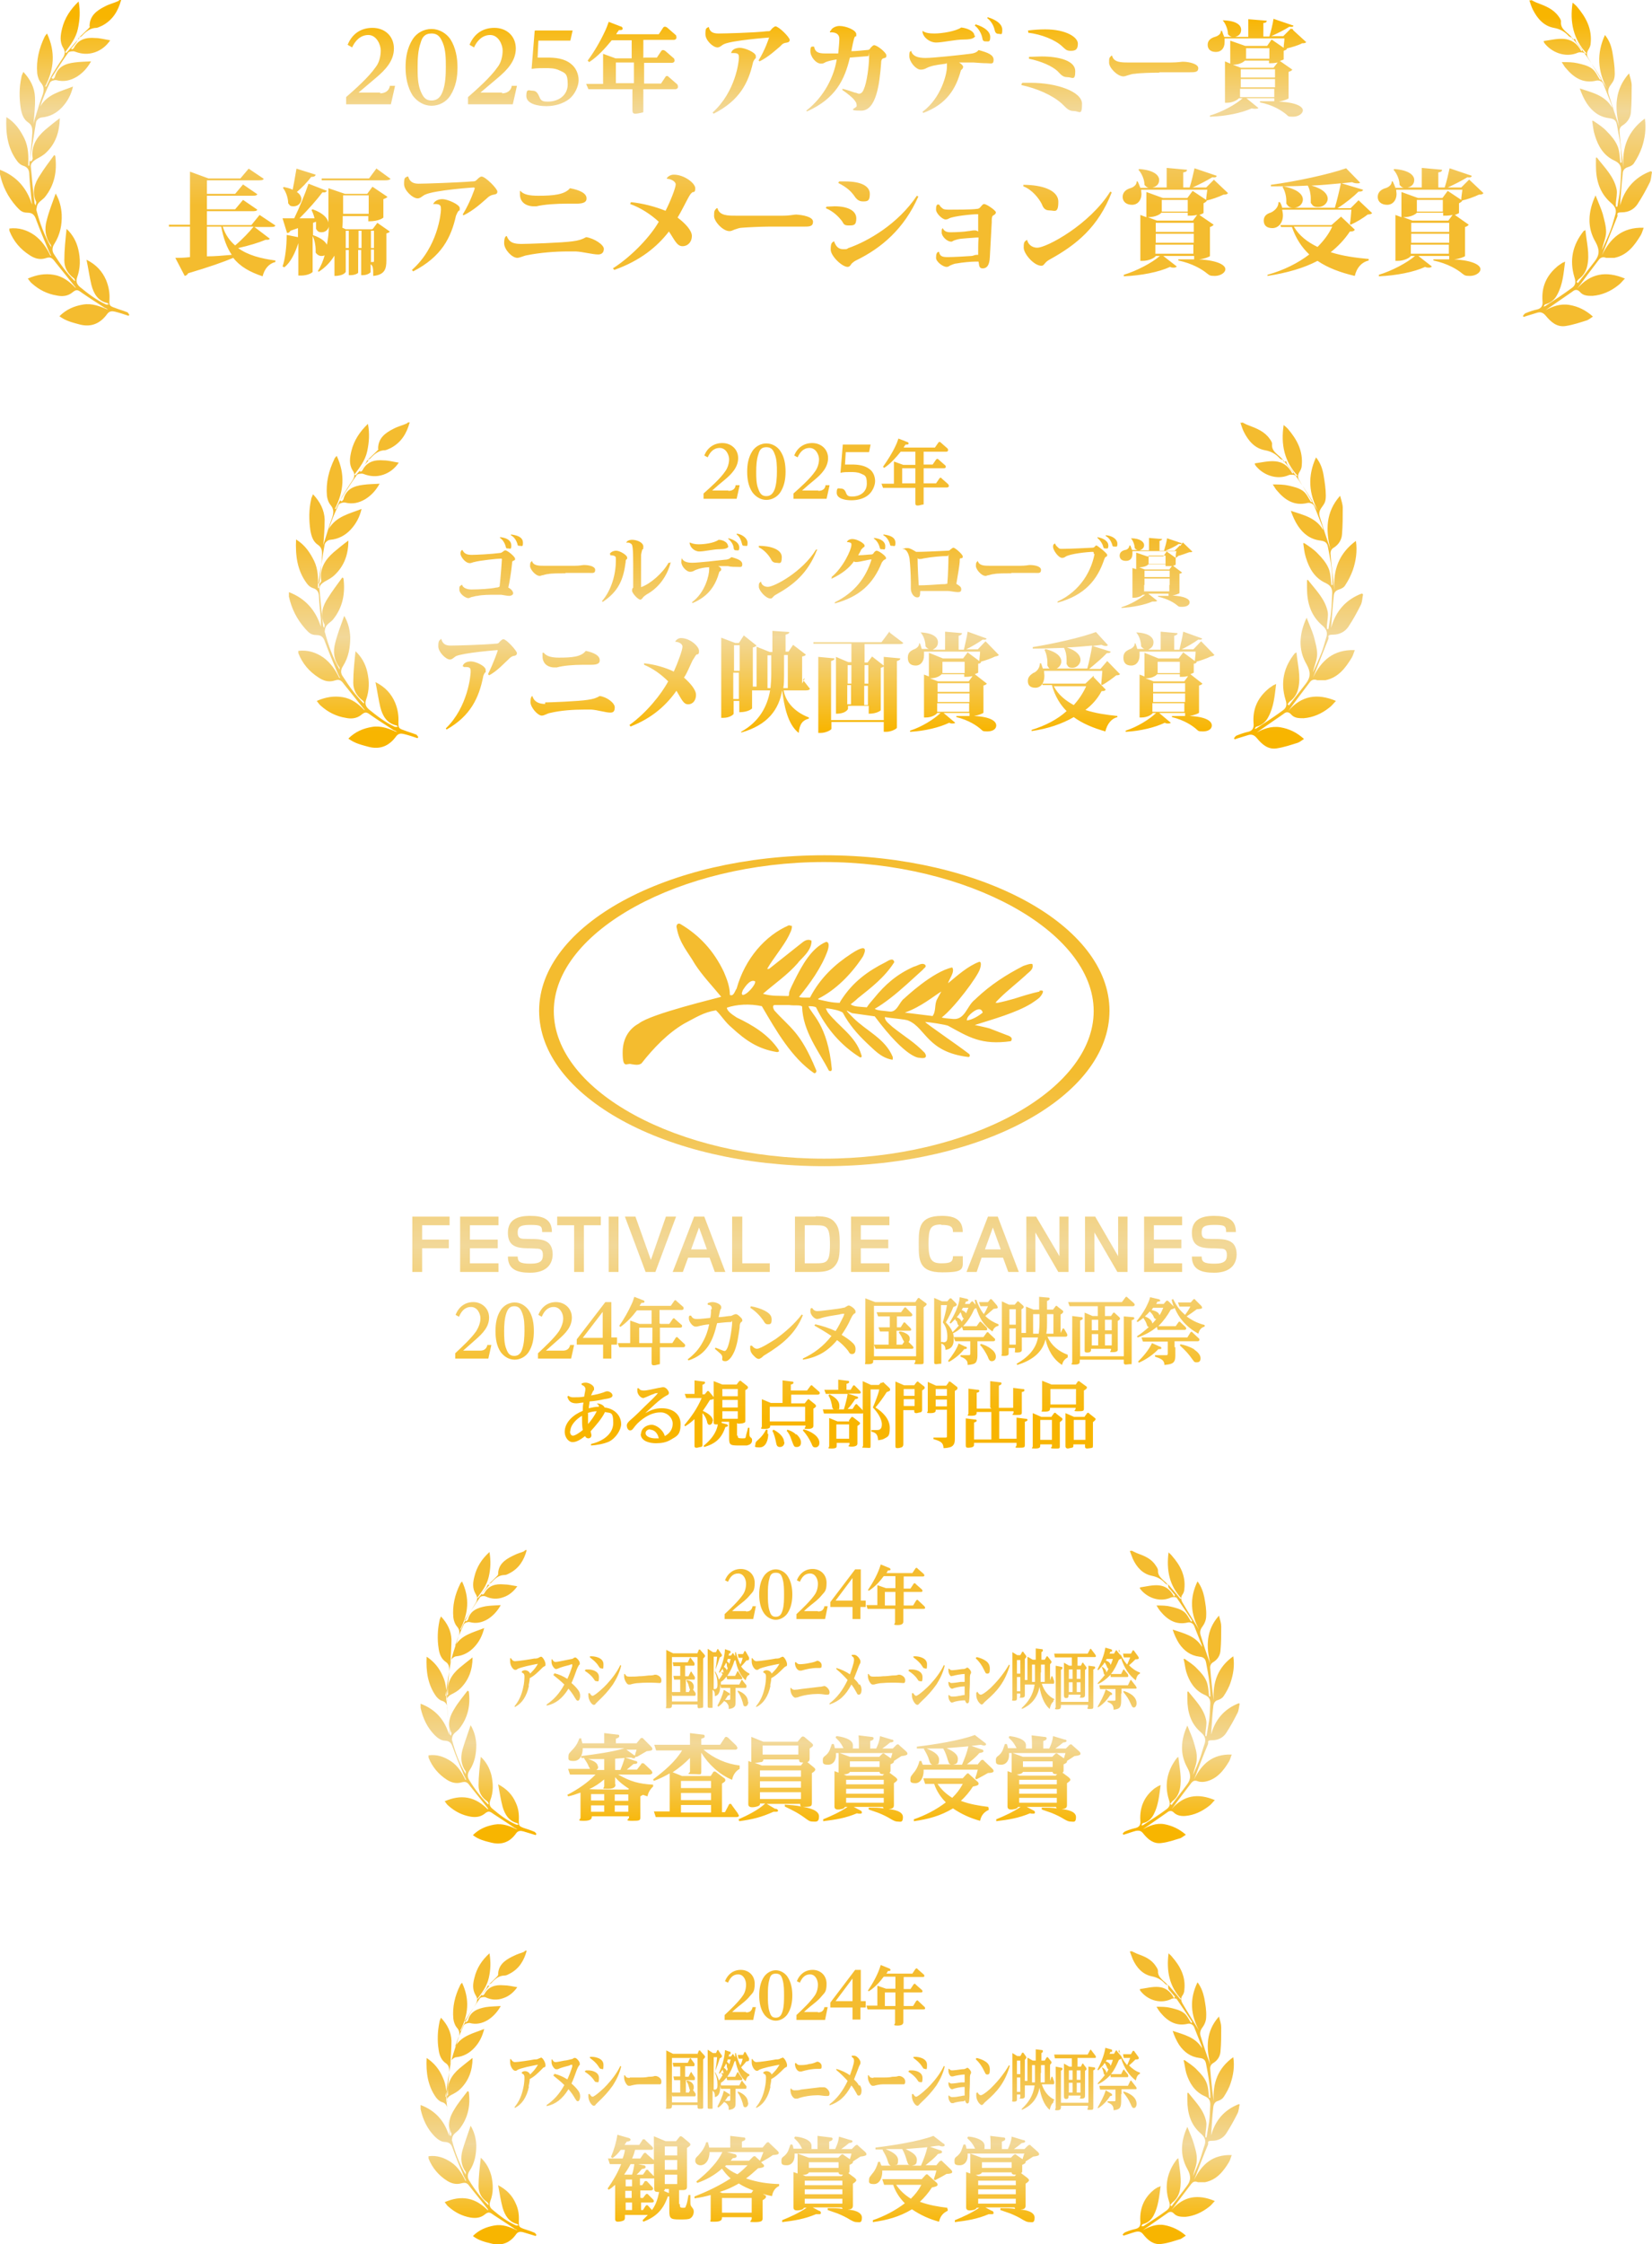 <?xml version="1.0" encoding="UTF-8"?>
<svg id="a" xmlns="http://www.w3.org/2000/svg" version="1.1" xmlns:xlink="http://www.w3.org/1999/xlink" viewBox="0 0 439.1 596.2">
  <!-- Generator: Adobe Illustrator 29.2.1, SVG Export Plug-In . SVG Version: 2.1.0 Build 116)  -->
  <defs>
    <style>
      .st0 {
        fill: url(#_名称未設定グラデーション_5);
      }

      .st1 {
        fill: url(#_名称未設定グラデーション_2);
      }

      .st2 {
        fill: url(#_名称未設定グラデーション);
      }

      .st3 {
        fill: url(#_名称未設定グラデーション_4);
      }

      .st4 {
        fill: url(#_名称未設定グラデーション_3);
      }
    </style>
    <linearGradient id="_名称未設定グラデーション" data-name="名称未設定グラデーション" x1="219.2" y1="64.6" x2="219.2" y2="-26.6" gradientTransform="translate(0 350) scale(1 -1)" gradientUnits="userSpaceOnUse">
      <stop offset="0" stop-color="#f4bc2f"/>
      <stop offset=".5" stop-color="#f2d899"/>
      <stop offset="1" stop-color="#f8b500"/>
    </linearGradient>
    <linearGradient id="_名称未設定グラデーション_2" data-name="名称未設定グラデーション 2" x1="220.6" y1="-90.5" x2="220.6" y2="-135.6" gradientTransform="translate(0 350) scale(1 -1)" gradientUnits="userSpaceOnUse">
      <stop offset="0" stop-color="#f4bc2f"/>
      <stop offset=".5" stop-color="#f2d899"/>
      <stop offset="1" stop-color="#f8b500"/>
    </linearGradient>
    <linearGradient id="_名称未設定グラデーション_3" data-name="名称未設定グラデーション 3" x1="220.6" y1="-196.9" x2="220.6" y2="-242.1" gradientTransform="translate(0 350) scale(1 -1)" gradientUnits="userSpaceOnUse">
      <stop offset="0" stop-color="#f4bc2f"/>
      <stop offset=".5" stop-color="#f2d899"/>
      <stop offset="1" stop-color="#f8b500"/>
    </linearGradient>
    <linearGradient id="_名称未設定グラデーション_4" data-name="名称未設定グラデーション 4" x1="219.5" y1="205.9" x2="219.5" y2="155.7" gradientTransform="translate(0 350) scale(1 -1)" gradientUnits="userSpaceOnUse">
      <stop offset="0" stop-color="#f4bc2f"/>
      <stop offset=".5" stop-color="#f2d899"/>
      <stop offset="1" stop-color="#f8b500"/>
    </linearGradient>
    <linearGradient id="_名称未設定グラデーション_5" data-name="名称未設定グラデーション 5" x1="219.5" y1="54.6" x2="219.5" y2="4.5" gradientUnits="userSpaceOnUse">
      <stop offset="0" stop-color="#f4bc2f"/>
      <stop offset=".5" stop-color="#f2d899"/>
      <stop offset="1" stop-color="#f8b500"/>
    </linearGradient>
  </defs>
  <path class="st2" d="M109.6,337.9h2.6v-6.3h7.1v-2.3h-7.1v-3.8h7.3v-2.3h-9.9v14.7h0ZM122.3,337.9h10.2v-2.3h-7.6v-4h7.4v-2.3h-7.4v-3.8h7.6v-2.3h-10.2v14.7h0ZM139.3,329.1c-1,0-1.7-.3-1.7-1.6s.3-2.1,3.2-2.1,3.3.2,3.3,1.9h2.6c0-3.4-2.3-4.3-5.8-4.3s-5.9,1.1-5.9,4.5c0,4.9,4.4,3.9,7.6,4.2,1.1,0,1.7.3,1.7,1.7s-.5,2.3-3.3,2.3-3.4-.5-3.4-1.9h-2.6c0,3.4,2.4,4.3,5.9,4.3s5.9-1.5,6-4.8c0-4.9-4.4-4-7.6-4.2h0ZM148.1,325.5h4.5v12.4h2.6v-12.4h4.5v-2.3h-11.6v2.3h0ZM161.8,337.9h2.6v-14.7h-2.6v14.7h0ZM177,323.2l-4,11.5-4.1-11.5h-2.8l5.5,14.7h2.6l5.5-14.7h-2.7ZM184.5,323.2l-5.7,14.7h2.7l1.4-3.8h5.7l1.4,3.8h2.8l-5.6-14.7h-2.7,0ZM183.7,331.9l2.1-5.8,2.1,5.8h-4.2ZM197.3,323.2h-2.7v14.7h10v-2.3h-7.3v-12.4h0ZM216.8,323.2h-5.5v14.7h5.5c2.7,0,4.3-.4,5.4-2,.8-1.1,1-2.5,1-5.4s-.2-4.2-1-5.4c-1.1-1.6-2.6-2-5.4-2h0ZM216.7,335.6h-2.8v-10.1h2.8c3,0,3.9.2,3.9,5.1s-.9,5-3.9,5h0ZM226.2,337.9h10.2v-2.3h-7.6v-4h7.3v-2.3h-7.3v-3.8h7.6v-2.3h-10.2v14.7h0ZM250.1,325.4c2.5,0,3.2.4,3.2,1.9h2.6c0-3.3-2.2-4.3-5.5-4.3-6.2,0-6.2,3.3-6.2,7.5s0,7.5,6.2,7.5,5.5-.9,5.5-4.3h-2.6c0,1.5-.6,1.9-3.1,1.9s-3.4-.9-3.4-5.1.5-5.2,3.4-5.2h0ZM262.6,323.2l-5.7,14.7h2.7l1.3-3.8h5.7l1.4,3.8h2.8l-5.6-14.7h-2.7.1ZM261.8,331.9l2.1-5.8,2.1,5.8h-4.2ZM281.6,333.7l-6.2-10.5h-2.6v14.7h2.4v-10.5l6.1,10.5h2.7v-14.7h-2.4v10.5h0ZM297.2,333.7l-6.1-10.5h-2.7v14.7h2.5v-10.5l6.1,10.5h2.7v-14.7h-2.5v10.5h0ZM304.1,337.9h10.1v-2.3h-7.5v-4h7.3v-2.3h-7.3v-3.8h7.5v-2.3h-10.1v14.7h0ZM321.1,329.1c-1,0-1.7-.3-1.7-1.6s.3-2.1,3.2-2.1,3.3.2,3.3,1.9h2.6c0-3.4-2.3-4.3-5.8-4.3s-5.9,1.1-5.9,4.5c0,4.9,4.4,3.9,7.6,4.2,1.1,0,1.7.3,1.7,1.7s-.5,2.3-3.3,2.3-3.4-.5-3.4-1.9h-2.6c0,3.4,2.4,4.3,5.9,4.3s5.9-1.5,6-4.8c0-4.9-4.4-4-7.6-4.2h0ZM219.1,227.2c-42,0-75.8,18.7-75.8,41.3s33.4,41.3,75.8,41.3,75.8-18.7,75.8-41.3-33.8-41.3-75.8-41.3h0ZM219,307.8c-38.7,0-71.8-17.9-71.8-39.2s33.8-39.6,71.8-39.6,71.7,18.3,71.7,39.6-33.3,39.2-71.7,39.2h0ZM276.3,263.4c-2.3.5-4.5,1.2-6.7,1.9-1.4.4-2.9.8-4.4,1.1h-.6l.3-.4.7-.7c2.2-2.2,4.7-4.1,7-6.2.7-.8,2.3-1.5,1.8-3-.5-.2-1.8.3-2.4.5-4.5,2.3-8.7,5-12.5,8.6l-.3.3c-2.2,1.6-2.6,5.4-5.8,5.2-2.1-.2-2.3-.2-3.1-.4,3.3-2.5,9.7-11,10.2-13,0,0,.6-1.8-.2-1.8-3,1.1-5.9,3.7-8.3,5.7.2-1,1.9-3,1.1-4.2-5.2,1.1-12.6,8.1-12.7,8.2-1.4.9-1.9,3.9-4.1,3.5-1.4-.2-3-.2-3.8-.7,1.4-.8,2.8-1.8,4.1-2.8,3-2.3,5.8-5,8.7-7.6.2-.4,1.1-.7.6-1.3-.9-.7-2,.3-3,.5-4.5,2-7.6,4.7-10.6,8.4-.6.7-1.4,1.6-1.9,2.4-2.1-.2-3.3-.1-4.3-.8.6-.5,1.3-1,1.9-1.6,3.5-2.8,7.1-5.5,9.7-9.6-.3-1.4-1.7-.3-2.3,0-4.8,2.4-8.7,5.3-11.7,9.9-.2.3-.4.6-.5.9-2.1,0-3.9-.5-5.7-.9h0v-.2c4.6-2.3,8.7-6.4,11.8-11.1,0,0,2.6-4.6-3.1-.8-4.3,2.8-8.2,6.4-10.9,11.6,0,0-2.9.1-2.9-.2,2.8-3.4,6-7.8,7.6-12.3.2-.7.6-2.2-.4-2.3-3.9,1.6-6.4,6.2-8.5,10.4s-1,2.8-1.5,4c-2.6-.1-4.4.1-6.8-.6,3.1-2.7,6.5-5,9.3-8.2.5-.9,3.7-3.1,3.6-5.9-1-.6-2,.1-2.6.6l-8.7,6.9h-.5c1.4-2.5,4.4-6.1,5.7-8.7.4-.9.9-1.6.9-2.7l-.8-.2c-6.3,2.7-11.7,8.9-13.9,16.8-.5.7-.8,2.2-1.8,1.7,0-2.2-.8-4.2-1.6-6.1-2.7-5.7-6.6-9.8-11.5-12.7-.8-.5-1.3.4-1,1.1.7,4,3.1,6.5,4.8,9.5,2,3.1,4.7,5.9,7,8.7-.8.3-18.7,4.5-21.9,7.1-1.7.9-4.3,3.1-4.3,7.7s1.1,2.7,2.3,3.1c1.2.2,2,.3,2.7-.2,3.3-4.2,7.1-8.1,11.4-10.6,2.9-1.5,5.1-3,8.4-3.5,1.4,1.3,2.3,3,4.2,4.6,3.7,3.4,7,5.7,12.1,6.5l.5-.2-.2-.5c-2.7-4-6.9-6.5-11.1-8.5-.7-.5-2.5-1.5-2.6-2.6,2.6-.9,6.1-1.1,9.3-.4,3.8,6.5,7.9,13.7,13.9,17.8.4.1.8-.5.5-.9-4.2-10.2-6.9-11.1-11.1-15.8-.2-.4-.6-1.2,0-1.4h4c1.3.2,3-.1,3.4.4.2,6.7,4.5,11.9,7.1,17,0,0,.8.5.8-.4h0c-1.1-11.9-5.5-14.6-6.2-16.7.7,0,1.4,0,2,.3,2.8,5.7,6.6,10.1,11.7,13.3.1,0,.7.1.3-.8-1.5-4.9-6-7.4-8.9-11.2l-.5-1h.6c1.3.2,3,.5,3.9,1.1,1.7,3.2,3.9,5.7,6.3,8,2,1.8,3.7,3.9,6.7,4.5h.3v-.7c-2-4.9-7-6.9-10.5-10.4s-.7-1.1,0-1.2l5.7.8c8.6,11.5,11.9,11,11.9,11,0,0,2.6.6,1.4-1.3-2.8-2.9-5.2-4.2-8.6-6.9-.6-.6-2.1-1.6-2-2.6,1.2.2,1.4.2,3.9.5.8.1,1.9.2,2.5.5,4.5,2,4.9,8.3,15.8,9.6.4,0,.5-.5.2-.8-3.1-2.4-11.2-7.9-11.7-8.5,1,0,5.4.7,6.1,1,5.5,3,8.8,5.2,16.7,4.1.7-1-.4-1.4-1.3-1.7l-4.4-1.7c-.6-.2-3-.7-3.9-.9,4.7-1.5,10.9-3.2,15-5.7.7-.5,1.4-.9,2.1-1.5.4-.4.8-.9,1-1.5.2-.7-.9-.4-.9-.4h0v.2h0ZM197.4,264.3c-.5-.3,0-.9,0-1.2.2-.2,1.8-3.2,3.3-2.4.3.8-2.3,3.8-3.4,3.6h0ZM247.8,269.9l-7.3-.9c4.3-1.5,7.7-4.4,9.7-5.6l-1.1,2c-.8,1.4-.2,3.3-1.3,4.6h0ZM257,271c0-.8.8-1.5,1.4-2,2.5-2,2.8,0,2.8,0-1.1.9-2.7,1.9-4.3,2.1h.1ZM127.6,358.8c1,0,1.6-.4,1.9-1.3v-.2h1.1c0,.1-.8,3.6-.8,3.6h-8.8v-1.4c1.8-1.7,4.3-4,5.6-5.9.6-1,1.1-2.2,1.1-3.4s-.8-3-2.5-3-2.6,1.2-3.2,2.6l-.9-.5c.8-2.1,2.5-3.4,4.7-3.4s4.2,1.6,4.2,4.1-1.7,4.2-3.5,5.8c-1.1,1-2.3,2-3.4,3h4.5ZM133.1,348c.8-1.2,2.2-2,3.7-2s2.8.8,3.7,2c1.1,1.6,1.4,3.6,1.4,5.6s-.3,3.9-1.4,5.6c-.8,1.2-2.2,2-3.7,2s-2.8-.8-3.7-2c-1.1-1.6-1.4-3.6-1.4-5.6s.3-3.9,1.4-5.6ZM134.6,358.4c.4,1.1.9,1.8,2.1,1.8s1.8-.8,2.1-1.8c.5-1.4.6-3.3.6-4.8s0-3.3-.6-4.8c-.4-1.1-.9-1.8-2.1-1.8s-1.7.7-2.1,1.8c-.5,1.4-.6,3.3-.6,4.8s0,3.4.6,4.8ZM149.6,358.8c1,0,1.6-.4,1.9-1.3v-.2h1.1c0,.1-.8,3.6-.8,3.6h-8.8v-1.4c1.8-1.7,4.3-4,5.6-5.9.6-1,1.1-2.2,1.1-3.4s-.8-3-2.5-3-2.6,1.2-3.2,2.6l-.9-.5c.8-2.1,2.5-3.4,4.7-3.4s4.2,1.6,4.2,4.1-1.7,4.2-3.5,5.8c-1.1,1-2.3,2-3.4,3h4.5,0ZM164,357.2h-1.5v3.7h-2.2v-3.7h-7v-1.4l7.6-9.9h1.6v9.4h1.5v1.8h0ZM154.9,355.4h5.3v-6.9l-5.3,6.9ZM175.5,351.7h2.4l.9-1.3c0-.1.2-.2.3-.2s.2,0,.3.2l1.7,1.5c.2.1.2.3.2.4,0,.3-.3.4-.5.4h-5.4v4.1h3.3l.9-1.4c0-.1.2-.2.3-.2s.2,0,.3.2l1.7,1.6c.2.1.2.3.2.5,0,.3-.3.4-.5.4h-6.2v3.9c0,.9,0,.5-.5.7-.2,0-.6.2-1.1.2s-.6-.2-.6-.7v-4.1h-8.6l-.4-1.1h3.3v-6l2.5.9h3.2v-3.6h-3.9c-1.3,1.7-2.7,3.2-4.4,4.4l-.3-.3c1.2-1.7,2.4-3.8,3.3-5.8.3-.6.5-1.3.7-1.9l2.3.9c.2,0,.4.2.4.4,0,.3-.3.3-.6.3h-.2c-.2.3-.4.6-.5.8h8.3l.9-1.3c0-.1.2-.2.3-.2s.2,0,.3.2l1.7,1.5c.2.1.2.3.2.5,0,.3-.3.4-.5.4h-5.9v3.6h.2ZM173.4,356.8v-4.1h-3.5v4.1h3.5ZM189.2,347.7c0-.8-.4-1-1.1-1.1v-.4c.5-.2.8-.3,1.3-.3.9,0,2.3.6,2.3,1.3s0,.4-.2.6c-.2.6-.3,1.4-.5,2.1.9,0,1.8-.2,2.8-.3.4,0,.6,0,1.1-.3.5-.2.6-.2.7-.2.3,0,.7.3,1.1.7.2.2.6.5.6.9s0,.3-.3.5c-.4.4-.4.9-.4,1.4-.3,2.1-.6,4.5-1.4,6.4-.4.9-1.3,2.6-2.4,2.6s-.8-.6-.8-1c0-.8-.8-1.2-2-2.3l.2-.3c1.3.5,2.1.9,2.4.9,1.2,0,2-6.4,2-7.5s0-.2-.3-.2c-1.2,0-2.5.2-3.7.3-1.1,4.7-2.7,8.3-7.6,9.9l-.2-.3c1.7-1.3,3-2.7,4-4.6.8-1.4,1.4-3.1,1.7-4.7-1.1.1-2.1.3-3.2.6h-.5c-.7,0-1.7-1.3-1.7-2.1s0-.5.2-.8h.4c.3.7.8.9,1.6.9s2.4-.2,3.5-.3c.2-1.1.2-1.7.2-2.3h.2,0ZM199.5,347c1.3.2,2.6.6,3.8,1.2.9.5,1.8,1.1,1.8,2.3s-.3,1.3-1,1.3-.9-.5-1.2-1c-1-1.4-2.1-2.5-3.5-3.4l.2-.3h-.1ZM199.8,357.4c.3.4.8.9,1.4.9,1,0,4-2,5-2.6,2.5-1.8,5.1-4.1,6.9-6.5l.3.2c-2,5-5.6,7.8-10,10.5-.4.2-.6.4-.9.7-.3.2-.6.4-.8.4-.6,0-1.1-.6-1.5-1s-.8-1-.8-1.8,0-.5,0-.7h.4ZM216.5,352.1l.2-.3c1.8.4,3.7,1,5.4,1.8.8-1.2,1.4-2.5,2.1-3.9,0-.1.2-.5.2-.6s0-.1-.2-.1-.9.1-1.1.2c-1.8.3-3.6.5-5.3,1.1-.2,0-.4.1-.6.1-.8,0-1.8-1.2-1.8-2s0-.6.2-.9h.3c.3.5.7.8,1.4.8s2.8-.3,3.7-.4c.8-.1,2.5-.3,3.2-.5.4,0,.5-.2.9-.4,0,0,.3-.2.5-.2.4,0,1.8.9,1.8,1.6s-.2.4-.4.6c-.5.5-.6.8-.9,1.4-.6,1.4-1.5,2.9-2.4,4.2,1,.6,2.2,1.4,3,2.2.5.5.7.9.7,1.6s-.2,1.3-.9,1.3-.7-.3-1.1-.9c-.9-1.1-1.8-2-2.9-2.8-2.5,3-5.3,4.6-9.1,5.2v-.3c3-1.4,5.5-3.3,7.6-6-1.5-1-3-1.9-4.6-2.8h.1ZM243.3,345.9l.6-.9c0-.1.2-.2.3-.2s.3.1.3.2l1.5,1.1c.2.1.3.2.3.4s-.4.5-.8.8v14.3c0,.9,0,.8-1.6.8s-.6-.2-.6-.7v-.4h-11.2v.3c0,.5-.2.8-1.4.8s-.7,0-.7-.6v-16.9l2.6,1h10.7,0ZM232.3,360.3h11.2v-13.4h-11.2v13.4ZM236.6,353.7h-2.7l-.4-1.1h3v-2.9h-3.1l-.4-1.1h6.5l.8-1.1c0-.1.2-.2.3-.2s.2,0,.3.2l1.4,1.4c.1.1.2.3.2.4,0,.3-.3.4-.5.4h-3.6v2.9h1l.7-1.1c0-.1.1-.2.3-.2s.2.1.3.2l1.3,1.3c.1.1.2.3.2.4,0,.3-.2.3-.5.3h-3.4v3.7h1.5l.5-.7c0-.2-.2-.4-.3-.6-.3-.7-.6-1.3-1.1-1.9l.2-.3c.6,0,1.4.3,2,.7.4.3.7.6.7,1.2s-.1.6-.3.9l1.1,1.1c.1.1.2.3.2.4,0,.3-.3.3-.5.3h-9.6l-.4-1.1h3.9v-3.7l.4.2h0ZM254.1,351c0-.1-.2-.4-.2-.6l-1.2,1.2-.3-.2c1.2-2,2.5-4.4,2.7-6.8l1.7.4c.2,0,.6.2.6.4s-.3.3-.7.4c0,.2-.2.4-.2.6h1.2l.4-.5s.2-.2.3-.2.2,0,.3.2l.6.7c0-.4-.2-.9-.2-1.3h.4c.5,1.4,1,2.5,2,3.8.4-.6.8-1.4,1.1-2.1h-2l-.4-1.1h2.4l.5-.6c0-.1.2-.2.3-.2s.3.2.4.3l1.2,1.4c0,.1.2.3.2.5,0,.3-.3.3-1.1.4-.7.6-1.5,1.3-2.2,1.9,1,1,2.2,1.7,3.5,2.2v.4c-.9.2-1.3.7-1.6,1.5-1.2-.8-2.1-1.8-2.8-2.8-.6-1-1.1-2.1-1.5-3.4-.2,0-.3.2-.5.2-.8,1.8-1.7,3.2-3,4.6h3.6l.7-1c0-.1.2-.2.3-.2s.2.1.3.2l1.3,1.3c.1.1.2.3.2.5,0,.3-.2.3-.5.3h-5.9l-.3-.9c-.8.8-1.4,1.2-2.4,1.7.2.5.2,1,.2,1.6,0,1.6-.6,2.6-2.2,2.8,0-.9-.3-1.4-1.1-1.7v4.7c0,1,0,.6-.6.7-.2,0-.5.1-.7.1-.5,0-.6-.1-.6-.6v-17l2.1.9h1.4l.5-.6s.2-.2.3-.2.3,0,.4.2l1,1c.2.3.3.3.3.5,0,.3-.4.4-.9.6-.5,1.3-1.3,2.9-2,4.1.8.8,1.4,1.6,1.8,2.6.6-.6,1.1-1.1,1.7-1.8-.3,0-.4-.4-.6-1.2h-.2,0ZM250.7,356.6c1,0,1.1-.6,1.1-1.5,0-1.5-.3-2.6-1.2-3.8.4-1.3.9-3.2,1.1-4.6h-1.6v9.8h.6,0ZM256.6,357.7c.2,0,.4.2.4.4s-.3.3-.7.3c-1,1.3-2.6,2.6-4.1,3.4l-.2-.3c1-1.2,2.3-3.1,2.8-4.6l1.9.9h0ZM259.8,357.6v2.6c0,.8-.2,1.4-.4,1.7-.4.5-1.1.6-2.2.7,0-.5,0-.9-.4-1.3-.4-.5-1-.7-1.5-.9v-.4h2.1c.5,0,.5-.1.5-.4v-3.3h-4l-.4-1.1h7.9l.8-1.1c0-.1.2-.2.3-.2s.2,0,.3.2l1.5,1.4c.2.1.2.3.2.4,0,.3-.2.4-.5.4h-4.2v1.3h0ZM256.2,350.2c-.3,0-.3-.2-.5-.6-.1-.3-.2-.7-.4-1-.3.5-.6.9-1,1.3.5.2,1.1.6,1.3,1.2.2-.3.4-.6.6-.9h0ZM257.3,347.4h-1.4c0,.2-.2.4-.3.6.5.2,1,.5,1.2.9.2-.5.4-1,.6-1.5h-.1ZM263.5,358.4c.7.5,1.2,1.2,1.2,2s-.5,1.2-1.1,1.2-.8-.5-1.1-1.3c-.5-1-1.2-2.2-2-3l.2-.3c.8.2,2,.7,2.8,1.4h0ZM283.8,360.2v.4c-.9.5-1.3,1.1-1.5,2-2.4-1.5-3.8-4.1-4.4-6.8-.9,3.8-4,5.7-7.5,6.8l-.2-.3c2.8-1.6,5.1-3.7,5.7-7h-4.3v3.3c0,.5-.4.7-1.3.7s-.5-.2-.5-.4v-.8h-1.7v1.4c0,.3,0,.7-1.2.7s-.6-.2-.6-.5v-14l1.9.9h1.5l.6-.7s.1-.2.2-.2.2,0,.3.1l1.1,1c.1.1.2.2.2.4s-.2.4-.6.6v6.3h1.2v-7l2,.8h1.5v-3.4l2.3.2c.2,0,.5,0,.5.3s-.4.5-.7.6v2.3h1.6l.6-.8c0-.1.2-.2.3-.2s.2,0,.3.2l1.3,1c.1,0,.2.2.2.4s-.3.5-.7.7v4.9h0l.5-1c0-.2.2-.2.3-.2s.2.2.2.2l.7,1.2c0,.1.1.2.1.4,0,.3-.3.4-.5.4h-4.8c1.1,2.4,3,3.9,5.4,4.8v.3h0ZM268.3,351.9h1.7v-4.1h-1.7v4.1ZM268.3,357.2h1.7v-4.3h-1.7v4.3ZM274.6,349.1v5.2h1.5c.1-1,.2-1.8.2-2.8v-2.4h-1.7ZM278.3,351.3c0,1,0,2-.2,3h1.9v-5.2h-1.7v2.2h0ZM291.8,347h-7.5l-.4-1.1h14.3l.9-1.2c.1-.2.2-.2.3-.2s.2,0,.3.2l1.6,1.4c.1.1.3.3.3.5,0,.3-.3.4-.5.4h-7.4v2.6h1.6l.5-.7c.1-.2.2-.2.3-.2s.2,0,.3.2l1.1,1c.1.1.2.2.2.4s-.2.4-.6.6v7.7c0,.1,0,.6-1.3.6s-.5-.2-.5-.6v-.3h-5.3v.3c0,.4-.2.7-1,.7s-.7-.3-.7-.8v-9.8l2.1.9h1.4v-2.6h0ZM298.7,360.3v-10.6l2.3.2c.2,0,.5,0,.5.3s-.5.5-.7.5v11c0,1.1-.1.6-.6.7-.3,0-.6.1-.9.1-.6,0-.6-.3-.6-.7v-.6h-11.7v.3c0,.6,0,1-1.4,1s-.6-.2-.6-.6v-12.3l2.3.3c.2,0,.5,0,.5.3s-.2.4-.7.6v9.5h11.7-.1,0ZM290.2,350.6v2.8h1.7v-2.8h-1.7ZM290.2,354.4v3h1.7v-3h-1.7ZM293.7,353.4h1.8v-2.8h-1.8v2.8ZM293.7,357.4h1.8v-3h-1.8v3ZM311.4,345.3l.4-.2c1,1.9,1.6,2.8,3.2,4.2.5-.7,1-1.4,1.4-2.2h-2.9l-.4-1.1h3.4l.6-.7c.1-.1.2-.2.3-.2s.3.1.3.2l1.6,1.6c.1.1.2.3.2.5,0,.3-.4.3-1.4.4-.9.7-1.8,1.3-2.7,1.9,1.5,1.1,2.9,1.8,4.8,2.3v.4c-1,.3-1.4.9-1.7,1.9-1.7-1-3-2-4.1-3.3-.9-1-1.6-2.2-2.2-3.6,0,.2-.4.3-1,.5-.9,1.6-2,3.1-3.3,4.4h4.6l.7-1c0-.1.2-.2.3-.2s.2,0,.3.2l1.3,1.2c.1.1.2.3.2.4,0,.3-.3.4-.5.4h-7.1l-.2-.8c-1.6,1.3-3.1,2.1-5.1,2.8l-.2-.3c1.1-.7,2.2-1.6,3.2-2.5-.4,0-.5-.3-.6-.7-.2-.6-.5-1.1-.9-1.7-.5.4-1,.8-1.5,1.1l-.3-.2c.8-1,1.7-2.2,2.4-3.5.5-1,1-2,1.2-2.9l2.1.5c.2,0,.6.2.6.4s-.4.3-.8.3c0,.2-.2.4-.3.6h2l.6-.7s.2-.2.3-.2.3.1.4.2l1.4,1.4h0c-.3-.6-.4-1.2-.6-1.9h0ZM308.2,357.7c.2,0,.5.2.5.4,0,.3-.3.3-.8.3-1.3,1.4-3.3,2.8-5.2,3.6l-.2-.3c1.4-1.4,2.8-3,3.7-4.9l2,.9ZM312.4,358v2.2c0,2-.9,2.2-2.9,2.4,0-.8-.4-1.3-1-1.6-.5-.3-1-.4-1.5-.6v-.4h2.9c.3,0,.5,0,.5-.4v-3.2h-6.6l-.4-1.1h12.2l.8-1.3c0-.1.2-.2.3-.2s.2,0,.3.2l1.6,1.5c.2.1.2.3.2.4,0,.3-.2.4-.5.4h-6.1v1.6h.2ZM307.4,350.4c-.5,0-.6-.2-.8-.7s-.6-.9-1-1.3c-.5.6-.7.8-1.3,1.3.8.3,1.9.9,2,1.9.4-.4.7-.8,1.1-1.3h0ZM306.5,347.4c-.1.2-.3.4-.4.6.8.2,1.9.5,2.1,1.4.4-.6.7-1.3,1-2h-2.7ZM317.4,358.5c.9.6,1.7,1.4,1.7,2.3s-.4,1.1-1.1,1.1-.7-.4-1-.7c-1.2-1.7-1.8-2.3-3.4-3.8l.2-.3c1,.2,2.4.6,3.7,1.4h-.1ZM158.6,373.1l.2-.3c.7.1,1.6.4,1.9,1.1.8.1,1.5.3,2.2.7,1.4.8,2.2,2.2,2.2,3.7s-1.4,3.8-3.3,4.7c-1.4.6-3.2.9-4.7,1v-.4c2.7-.6,5.9-2.4,5.9-5.6s-.8-2.5-2.2-2.9c-.7,1.6-2.6,3.8-3.8,5.1,0,.3.2.8.2,1.1,0,.5-.4.8-.8.8s-.7-.2-.9-.6c-.9.7-2.1,1.6-3.3,1.6s-2.1-1.4-2.1-2.7c0-2.7,2.5-4.7,4.8-5.6,0-.7,0-1.5.2-2.2-.6,0-1.3.2-1.9.2-1.3,0-2.1-.5-2.4-1.8l.3-.2c.5.4.9.4,1.5.4.9,0,1.8,0,2.7-.2,0-.5.3-1.5.3-2s-.4-.9-1-1.1v-.4c.6-.2.8-.2,1.1-.2.8,0,2.2.7,2.2,1.5s0,.3-.3.8c-.2.4-.3.7-.5,1.1,1.2-.2,2.1-.4,3.3-.8.3-.1.6-.3,1-.3.6,0,1.4.5,1.4,1.1s-.8.8-2.2,1c-1.3.3-2.6.5-3.9.6,0,.6-.2,1.2-.2,1.8.9-.2,1.8-.4,2.7-.4,0-.4-.2-.6-.5-.8v.2h0ZM151.5,380.2c0,.5.2,1.2.8,1.2s2-1,2.6-1.5c-.2-1.1-.2-2.2-.2-3.3v-.5c-1.4.8-3.1,2.4-3.1,4.1h-.1ZM156.3,375.4v2.9c.8-.9,1.8-2.3,2.3-3.4-.8,0-1.6.2-2.5.5h.2ZM170.4,380.9c0-1.5,1.5-2.4,2.8-2.4s3.1,1.4,3.5,3c1.3-.7,2.1-1.8,2.1-3.3s-1.4-3-3.2-3-3.3.7-4.7,1.7c-1.1.8-1.8,1.5-2.6,2.6-.2.3-.5.5-.8.5-.6,0-.9-.8-.9-1.3s.4-1,1-1.5c1.4-1.2,2.7-2.5,4-3.8.4-.4,3.2-3,3.2-3.3s0,0-.2,0-.5,0-.8.2c-.7.2-1.5.6-2.2.9-.2,0-.4.2-.6.2-.7,0-1.6-1-1.6-1.9s0-.4,0-.7h.4c.3.5.7.6,1.4.6s2.9-.5,3.8-.7c.3,0,.9-.2,1.3-.2.8,0,1.5,1.1,1.5,1.5s-.3.6-.6.7c-1.9,1-4.1,3.3-5.7,4.7,1.5-.8,2.6-1.3,4.4-1.3,2.6,0,5,1.3,5,4.2s-1,3.2-2.5,4.1c-1.3.8-2.6,1-4.1,1s-4-.5-4-2.5h.1ZM172.8,379.7c-.6,0-1.2.4-1.2,1,0,1.1,1.7,1.4,2.5,1.4h1c-.2-1.1-1-2.3-2.3-2.3h0ZM189.4,377.5c0,.6-.4,1-.8,1s-.6-.3-.7-1c-.2-.7-.6-1.5-1.2-2.1v8.3c0,.5,0,.6-.5.7-.3,0-.7.2-1,.2s-.6,0-.6-.5v-7.1c-.9.8-1.5,1.3-2.5,1.9l-.2-.3c1.9-2.3,3.4-4.4,4.6-7.2h-4.1l-.4-1.1h2.6v-3.6l2.3.3c.2,0,.5,0,.5.3s-.3.4-.7.6v2.5h.6l.6-.7c0-.1.2-.2.3-.2s.2.1.3.2l1.1,1.3c0,.1.2.3.2.4,0,.3-.5.4-1.1.5-.6,1-1.2,1.9-1.9,2.9h0c1.1.5,2.7,1.4,2.7,2.7h-.1ZM196.1,381.4c0,.5,0,.7,1.1.7s.9,0,1.1-.7c0-.3.3-1,.5-2.1h.4v1.5c0,.7,0,.8.5,1.2.2.2.2.4.2.6,0,.9-.6,1.2-1.4,1.4h-1.6c-2.7,0-3.1,0-3.1-1.9v-4.4h-2v.3l1.1.3c.2,0,.6.2.6.4s-.2.3-.7.4c-1,3-2.6,4.4-5.6,5.3l-.2-.3c1.8-1.5,3.4-3.3,3.8-5.7h-.3c-.5,0-.8,0-.8-.5v-11l2.3.9h3.8l.6-.8s.2-.2.3-.2.3,0,.4.2l1.4,1.1c.2.2.3.2.3.5s-.2.4-.7.7v8.1c0,.4,0,.5-.7.7-.3,0-.6.1-.9.1s-.5,0-.6-.2v3.4h.2,0ZM192,370.9h4.1v-1.9h-4.1v1.9ZM192,373.9h4.1v-2h-4.1v2ZM192,376.9h4.1v-2h-4.1v2ZM204.2,380.9c0,1.4-.5,3.6-2.3,3.6s-1.1-.3-1.1-.9.4-.8.8-1.2c.9-.8,1.5-1.6,2-2.6h.4v1.1h.2ZM208,368.8v-2.1l2.4.3c.2,0,.5,0,.5.3s-.2.4-.7.5v1.6h4.3l.9-1.2c0-.1.2-.2.3-.2s.2,0,.3.2l1.6,1.4c.2.1.3.3.3.5,0,.3-.4.4-.6.4h-7v2.3h3.6l.7-.9c0-.1.2-.2.3-.2s.2,0,.3.2l1.5,1.2c0,.1.2.2.2.4,0,.3-.5.6-.7.7v4.5c0,.3,0,.9-1.5.9s-.6-.3-.6-.6v-.3h-9.4v.2c0,.2,0,.7-1.5.7s-.7-.2-.7-.7v-7.2l2.4,1h3.1v-3.9h0ZM204.6,373.7v3.9h9.4v-3.9h-9.4ZM208.5,383.1c0,.7-.4,1.3-1.2,1.3s-.9-.6-1-1.1c-.2-1-.5-2.3-1-3.2l.3-.3c1.2.6,2.8,1.8,2.8,3.3h0ZM211.7,381c.6.6,1.2,1.3,1.2,2.2s-.5,1.2-1.2,1.2-.7-.3-1.4-2.1c-.2-.7-.7-1.7-1.2-2.2l.2-.3c.9.3,1.6.6,2.3,1.3h0ZM217.8,383.3c0,.7-.4,1.2-1.1,1.2s-.8-.5-1-1c-.6-1.3-1.3-2.4-2.3-3.5l.2-.3c1.6.4,4.2,1.7,4.2,3.6h0ZM234.4,367.4c.1-.1.2-.2.3-.2s.2,0,.3.2l1.4,1.3c.1.1.2.3.2.5,0,.3-.3.4-.9.6-.9,1.4-1.9,2.8-3,4.1,1.8,1.1,3.8,3,3.8,5.4s-.5,2.3-1.5,2.9c-.5.3-1.1.3-1.6.4-.1-1.6-.6-2-1.8-2.3v-.4h1.4c.5,0,1.4,0,1.4-1.5s-1.2-3.3-2.4-4.5c.6-1.4,1.4-3.3,1.7-4.8h-2.3v14.8c0,1,0,.7-1.4.7s-.6-.1-.6-.6v-8.6c-.1.1-.2.1-.4.1h-10l-.3-1.1h2.9c-.4-.2-.4-.6-.5-1.2-.2-.9-.4-1.7-.9-2.5l.3-.3c1.1.6,2.6,1.5,2.6,3s-.2.8-.7,1h1.9c.4-1.3.8-2.8,1-4.1h-5.8l-.4-1.1h3.7v-2.7l2.4.3c.2,0,.5,0,.5.3s-.2.4-.7.5v1.6h1.1l.6-1c0-.1.2-.2.3-.2s.2.1.3.2l1.3,1.3c.1.1.2.3.2.4,0,.3-.3.3-.5.3h-2.9l2.1.7c.4.1.6.2.6.4s-.3.3-.8.4c-.6.9-1.2,1.8-2,2.6h1.3l.7-1.1s.2-.2.3-.2.2,0,.3.2l1.3,1.3s0,.1.1.2v-7.8l2.2,1h2.1l.7-.7v.2h0ZM225.6,377.4l.6-.8c0-.1.2-.2.3-.2s.3.1.4.2l1.4,1.1c.1.1.3.2.3.4s-.2.4-.7.7v4.7c0,.5-.5.8-1.5.8-1.5,0-.6-.3-.6-.6v-.4h-3.4v.6c0,.6,0,.9-1.4.9s-.6-.2-.6-.6v-7.5l2.2.9h3.1v-.2h-.1ZM222.3,382.2h3.4v-3.8h-3.4v3.8ZM243,368l.6-.8s.2-.2.3-.2.2,0,.3.2l1.3,1c.2.1.3.3.3.5s-.3.4-.7.7v5.1c0,.4-.1.6-.5.7-.3,0-.7.2-1,.2-.6,0-.6-.3-.6-.6v-.2h-2.9v9.1c0,.4-.2.7-.5.8-.3.1-.7.2-1,.2-.5,0-.6-.1-.6-.6v-17.1l2.3,1h2.7,0ZM240.2,370.8h2.9v-1.8h-2.9v1.8ZM240.2,373.5h2.9v-1.8h-2.9v1.8ZM252.1,367.2c0-.1.2-.2.3-.2s.3.1.4.2l1.4,1.1c.2.1.3.2.3.5s-.2.4-.7.7v12.8c0,.7-.1,1.7-1.1,2.1-.6.2-1.3.3-1.9.3-.1-1.4-.6-1.8-2.7-2.4v-.4h3c.5,0,.6,0,.6-.4v-7h-3v.2c0,.2,0,.7-1.4.7s-.7-.2-.7-.6v-7.7l2.2,1h2.7l.6-.8h0ZM248.7,369v1.8h3v-1.8h-3ZM248.7,371.8v1.8h3v-1.8h-3ZM263.2,373.9v-7l2.5.3c.2,0,.5,0,.5.3s-.2.4-.7.6v5.9h3.8v-5.3l2.5.3c.2,0,.5,0,.5.3s-.2.4-.7.5v5.2c0,.8,0,.9-1.6.9s-.6-.2-.6-.6v-.4h-3.8v7.3h4.6v-5.6l2.4.3c.2,0,.5,0,.5.3s-.4.4-.7.5v6c0,.8,0,.9-1.6.9s-.6-.2-.6-.7v-.6h-11.3v.2c0,.7,0,1-1.5,1.1-.5,0-.7-.1-.7-.6v-7.2l2.4.3c.2,0,.5,0,.5.3s-.4.4-.7.5v4.5h4.6v-7.3h-3.9c0,.6,0,1-1.5,1s-.7-.1-.7-.6v-6.6l2.4.3c.2,0,.5,0,.5.3s-.3.4-.7.5v4.2h3.9l-.3-.3h0ZM279.5,376.3l.6-.8c0-.1.2-.2.3-.2s.2,0,.3.2l1.4,1.1c.1,0,.3.2.3.4,0,.3-.3.5-.7.8v6.2c0,.9,0,.8-1.5.8s-.6-.3-.6-.6v-.5h-3.1c0,.8,0,1.1-1.4,1.1s-.6-.1-.6-.6v-8.8l2.3,1h2.7ZM276.5,382.5h3.1v-5.3h-3.1v5.3ZM285.8,368l.6-.9c0-.1.2-.2.3-.2s.2,0,.4.2l1.5,1.1c.2.1.3.2.3.4,0,.3-.3.5-.8.8v4.6c0,.8,0,.9-1.6.9s-.6-.2-.6-.7v-.2h-6.8c0,.6,0,1-1.4,1s-.7,0-.7-.6v-7.6l2.5,1h6.4v.2h0ZM279.2,373.1h6.8v-4.1h-6.8v4.1ZM288.3,376.3l.6-.8c0-.1.2-.2.3-.2s.2,0,.3.2l1.4,1.1c.2.2.3.2.3.4,0,.3-.5.6-.7.8v6.1c0,.9-.1.6-.6.8-.3,0-.6.1-.9.1-.6,0-.6-.3-.6-.7v-.4h-3.1v.3c0,.3,0,.5-.4.6-.3,0-.8.2-1.1.2s-.6-.2-.6-.6v-8.8l2.3,1h2.8ZM285.4,382.5h3.1v-5.3h-3.1v5.3Z"/>
  <path class="st1" d="M129.7,421c.8-.7,1.5-1.4,2.3-2.2.2-.2.4-.4.4-.6,0-2.5,1.7-3.8,3.7-4.8s2.1-.8,3.2-1.3c0,0,.2-.2.3-.3h.4c-.7,2.6-2,4.8-4.5,6.1-.4.2-.9.5-1.3.5-1.6,0-2.6.9-3.6,2-.2.2-.6.3-.8.5h0ZM300.7,411.9c.5.2,1,.5,1.5.7,1.9.7,3.8,1.4,5,3.3.3.4.6.9.6,1.3-.1,1.2.7,1.9,1.4,2.6.5.4.9.8,1.3,1.3h0c-.3-.2-.6-.3-.8-.5-1-1.1-2.1-1.7-3.6-2-2.4-.5-4-2.3-5-4.5-.3-.7-.5-1.4-.8-2.1h.4ZM129.7,420.9c-.2.3-.3.7-.5,1-.4.5-.8,1-1.2,1.5l.2.2c.2,0,.4-.2.5-.3,1.1-2.1,3-2.6,5.2-2.4,1.2,0,2.3.3,3.6.5-1,1.4-2.2,2.4-3.7,2.9-1.6.6-3.2.5-4.7-.2-.4-.2-1.3-.1-1.5.2-1.4,2-2.7,4.1-4.1,6.1,0,0,.2.2.4.3.2-.2.4-.3.5-.5.6-2.4,2.6-3.1,4.7-3.5,1.3-.2,2.5-.2,4-.3-.9,1.6-2,2.8-3.4,3.7-1.5.9-3.1,1.3-4.9.8-.4-.1-1.3.2-1.5.6-.9,1.9-1.7,3.8-2.4,5.8,1.7-3,4.8-3.6,7.8-4.8-.5,2-1.3,3.6-2.6,5s-2.9,2.3-4.8,2.5c-.5,0-1.3.6-1.4,1.1-.6,3.1-1,6.3-1.5,9.4,0,0,.3,0,.4.1,0-.2.3-.4.3-.6-.4-2.9.9-5.1,3-6.9,1.1-.9,2.2-1.8,3.5-2.8,0,3.3-1,6-3.2,8.2-.7.7-1.6,1.2-2.4,1.6s-1.3,1-1.3,1.8c.2,2.9.6,5.9.9,8.8,0,0,0,.2.3.4,0-.4.2-.7,0-.9-1.1-2.3-.3-4.4.9-6.3,1-1.7,2.3-3.2,3.5-4.8,0,.1.3.2.3.2.5,3.6-.2,7-2.5,9.9-.6.8-1.7,1.2-1.9,2.3,0,.3-.2.6,0,.9.8,3.1,1.9,6.1,3.6,8.9v-.7c-1.3-1.8-1.4-3.7-.9-5.7.6-2.1,1.4-4.2,2.2-6.6,1,1.7,1.4,3.4,1.5,5.1,0,2.5-.4,4.8-1.8,6.9-.5.8-.7,1.7,0,2.7,1.4,2.3,3,4.4,4.9,6.3h.2c0-.3-.2-.6-.4-.8-1.5-1-2.3-2.5-2.3-4.2,0-2.5.3-5,.6-7.6,1.5,1.4,2.3,3,2.8,4.8.5,2.3.6,4.5-.3,6.8-.3.8-.2,1.6.6,2.2,2,1.7,4,3.2,6.3,4.2.2,0,.3.1.6,0,0-.1-.2-.4-.4-.4-2.2-.6-3.2-2.3-3.8-4.3-.5-1.9-.8-3.8-1.2-6,2.3,1.2,3.8,2.8,4.7,4.9.7,1.5.9,3,.8,4.7,0,1.4,0,1.5,1.3,2,.9.3,1.9.6,2.8,1,.2,0,.4.4.6.6,0,0-.2.2-.2.3-1.1-.3-2.2-.7-3.3-1-.7-.2-1.4-.2-1.9.5-1.6,2.3-3.8,3.2-6.6,2.5-1.6-.4-3.4-.8-4.9-2,1.6-1.6,3.5-2.4,5.7-2.8s4.1.4,6.1,1.3c0,0-.2-.2-.4-.3,0,0-.3-.1-.4-.2-1.8-1.2-3.7-2.4-5.5-3.6-1.1-.8-1.4-.9-2.5,0-1.1.8-2.3.9-3.6.7-2.3-.4-4.2-1.4-5.9-2.9-.4-.3-.6-.7-1-1.2,2.1-.9,4.1-1.3,6.2-.9s3.8,1.6,5.3,3.1v-.3l-4.8-6c-.7-1-1.1-1.2-2.3-.9-1.4.4-2.7,0-3.8-.7-2.2-1.4-3.9-3.4-4.9-5.9v-.6c2.3-.3,4.2.4,6,1.6s2.9,3,3.8,4.9h.2c-.3-.7-.7-1.4-.9-2-.9-2.1-1.8-4.3-2.6-6.5-.4-1.1-.7-1.8-2.2-1.9-.9,0-1.9-.7-2.6-1.4-2-2-3.2-4.5-3.8-7.3v-1.1c4,1.5,6.4,4.3,7.6,8.3v-1.7c-.2-1.7-.3-3.5-.5-5.2,0-1-.3-1.9-1.5-2.2-.6-.2-1.1-.7-1.5-1.2-2.2-3.1-2.7-6.6-2.5-10.5,2.1,1.4,3.4,3.1,4.3,5.2,1,2.1,1,4.3.9,6.5h.2v-1.7c.2-2.1.5-4.2.6-6.3,0-.8,0-1.7-.9-2.3-1.2-.8-1.7-2.1-1.9-3.5-.4-2.5-.3-5,.2-7.4,0-.4.3-.8.4-1.2,1.7,1.8,2.7,3.8,2.8,6.1,0,2.2-.2,4.4-.3,6.5,0-.5.3-1.1.4-1.7.5-1.8,1.1-3.5,1.7-5.3.4-1.1.5-2-.4-3-.5-.6-.8-1.5-.9-2.3-.3-3.1.4-6.1,1.8-8.9,0-.2.3-.4.5-.7,2.1,4.4,1.7,8.6-.5,12.8h.2c.3-.6.5-1.1.8-1.7s.6-1.1.9-1.7c.7-1.2,1.5-2.4,2.2-3.6.5-.8.6-1.6,0-2.5-.9-1.5-.7-3.1-.3-4.6.6-2.5,1.9-4.6,4-6.5.4,2.4.3,4.5-.2,6.6-.5,2.2-1.8,3.9-3.1,5.6,0,0,.2,0,.2.1,1-1.2,2.1-2.4,3.1-3.6h-.4ZM310.6,421c1,1.2,2.1,2.4,3.1,3.7.1,0,.2,0,.3-.1-3.2-3.4-4-7.5-3.4-12.2.4.4.7.6.9.9,2.2,2.5,3.7,5.3,3.3,8.8,0,.5-.2,1.1-.5,1.5-.5.7-.4,1.4,0,2.1,1.4,2.4,2.9,4.8,4.4,7.2-2.2-4.1-2.6-8.3-.4-12.8,1,1.3,1.5,2.8,1.8,4.2.3,1.7.6,3.3.5,5,0,1-.4,2-1,2.8s-.7,1.5-.5,2.2c.8,2.6,1.6,5.1,2.6,7.7-1.1-4.5-1.2-8.9,2.3-12.8.3,1.1.6,2,.6,2.9,0,2.1,0,4.3-.2,6.4-.1,1.3-.8,2.4-2,3.1-.8.5-.8,1.3-.7,1.9.2,2.7.5,5.4.9,8.2-.3-4.8,1.1-8.8,5.2-11.7.4,2.5,0,4.8-.7,6.9-.4,1.3-1.1,2.5-1.8,3.6-.3.5-.9.9-1.5,1.1-.9.2-1.2.9-1.3,1.6-.3,2.5-.4,5.1-.6,7.6,1.1-4,3.5-6.8,7.3-8.3.1,0,.2,0,.3.1-.2.8-.2,1.8-.6,2.5-.9,1.8-1.9,3.6-3,5.3-.8,1.2-2.1,1.9-3.7,1.9s-.9.5-1.1,1c-1.3,3.1-2.5,6.2-3.7,9.4,2-4.1,4.9-6.8,10-6.6-.3.7-.4,1.3-.7,1.8-1.5,2.5-3.3,4.8-6.4,5.4-.6.1-1.4.1-1.9-.1-.9-.4-1.4,0-1.8.5-1.7,2.2-3.4,4.5-5.2,6.9,3.2-3.7,7-4.3,11.5-2.4-.6.6-1,1.2-1.6,1.6-1.8,1.4-3.9,2.4-6.2,2.6-1.1.1-2.3-.1-3.1-.9-.6-.6-1.2-.5-1.8,0-2.2,1.5-4.4,3.1-6.4,4.4,1.6-.8,3.5-1.7,5.7-1.3,2.1.4,4,1.3,5.7,2.8-.5.3-1,.7-1.4.9-1.7.5-3.3,1.1-5.1,1.3-2.1.3-3.6-1-4.8-2.5-.6-.8-1.2-.9-2.1-.7-1.1.3-2.1.7-3.2,1,0,0-.1-.2-.2-.3.2-.2.4-.5.7-.6.9-.4,1.9-.7,2.8-.9,1.1-.3,1.3-1,1.2-2-.2-3.3.9-6.1,3.4-8.2.4-.4.9-.6,1.3-.9.2-.1.3-.1.7-.3-.4,2.8-.6,5.5-1.9,7.9-.6,1.1-1.5,1.9-2.7,2.2-.2,0-.4.2-.5.6.2,0,.4,0,.5-.1,2.1-1.4,4.2-2.7,6.2-4.2.9-.7,1-1.4.6-2.5-1.3-4.1-.4-7.9,2.2-11.2,0,0,.2,0,.3-.2.3,2.9,1,5.7.4,8.6-.3,1.3-.9,2.4-2,3.2-.2.2-.4.5-.6.7.1.1.3.2.4.3,1.3-1.8,2.7-3.5,4-5.3,1.2-1.5,1.2-2.8.2-4.6-2-3.6-1.8-7.3,0-11.2.6,1.6,1.3,3,1.7,4.4s.9,2.9.8,4.4c0,1.4-.7,2.8-1,4.3.7-1.6,1.4-3.1,2-4.8.4-1.2.7-2.4,1.1-3.5.4-1.3,0-2.1-1-3-2.7-2.3-3.6-5.4-3.6-8.9s0-1.3.2-2c1.9,2.4,4.2,4.6,4.8,7.7.2,1-.1,2.2-.2,3.3v.9h.3c.2-1.4.5-2.8.7-4.2.2-1.5.2-3,.3-4.5,0-1.2-.4-1.8-1.6-2.3-2.6-1.2-4-3.5-4.8-6.1-.3-1.1-.4-2.3-.7-3.4h.3c1.1.8,2.3,1.5,3.3,2.6,1,1,2,2.1,2.5,3.4.5,1.2.5,2.7.7,4h.3c0-1.4-.1-2.8-.3-4.1-.2-1.6-.5-3.2-.8-4.8-.2-1.2-.7-1.6-1.8-1.7-2.4-.3-4.1-1.6-5.4-3.5-.7-1.1-1.3-2.4-1.7-3.7,2.9,1,6,1.6,7.8,4.6,0-.3-.1-.6-.2-.8-.6-1.6-1.3-3.2-1.9-4.8-.3-.7-1-1-1.6-.9-3.2.8-5.5-.7-7.4-3-.3-.4-.6-.8-1-1.5,1.4,0,2.6,0,3.8.3s2.5.6,3.4,1.3c.9.6,1.4,1.8,2,2.7.1,0,.2-.2.3-.2-1.4-2.1-2.7-4.1-4.1-6.1-.2-.3-1.2-.3-1.6-.1-3.1,1.4-6.5-.1-8.2-2.4v-.3c3.4-.5,6.9-1.8,9.1,2.5,0-.2.1-.3.2-.5-.5-.5-.9-1.1-1.4-1.6s-.3-.6-.4-.9h0v-.2h.1ZM198.3,428.1c.9,0,1.4-.3,1.7-1.2v-.2h.9c0,.1-.7,3.4-.7,3.4h-7.6v-1.3c1.5-1.4,3.7-3.5,4.8-5.1.6-.8.9-1.9.9-3s-.6-2.7-2.1-2.7-2.2,1.1-2.7,2.2l-.8-.4c.7-1.8,2.2-3,4.2-3s3.7,1.4,3.7,3.7-.6,2.4-1.4,3.4-1.9,1.8-2.9,2.6c-.6.5-1.2,1-1.7,1.5h3.8-.1,0ZM203.1,418.6c.7-1,1.9-1.7,3.1-1.7s2.4.7,3.1,1.7c1,1.5,1.3,3.3,1.3,5s-.3,3.5-1.3,5c-.7,1-1.9,1.7-3.1,1.7s-2.4-.7-3.1-1.7c-1-1.4-1.3-3.3-1.3-5s.3-3.6,1.3-5ZM204.5,427.8c.3,1,.6,1.7,1.7,1.7s1.5-.7,1.8-1.7c.4-1.3.4-2.9.4-4.2s0-2.9-.4-4.2c-.3-1-.6-1.6-1.8-1.6s-1.5.7-1.7,1.6c-.4,1.3-.4,2.9-.4,4.2s0,2.9.4,4.2ZM217.4,428.1c.9,0,1.4-.3,1.7-1.2v-.2h.9c0,.1-.7,3.4-.7,3.4h-7.6v-1.3c1.5-1.4,3.7-3.5,4.8-5.1.6-.8.9-1.9.9-3s-.6-2.7-2.1-2.7-2.2,1.1-2.7,2.2l-.8-.4c.7-1.8,2.2-3,4.2-3s3.7,1.4,3.7,3.7-.6,2.4-1.4,3.4-1.9,1.8-2.9,2.6c-.6.5-1.2,1-1.7,1.5h3.8-.1,0ZM230,426.9h-1.3v3.2h-2.1v-3.2h-5.9v-1.3l6.6-8.7h1.5v8.3h1.3v1.7h-.1ZM222.1,425.2h4.5v-6l-4.5,6ZM240.1,422h1.9l.8-1.2c0-.1.1-.2.3-.2s.2,0,.3.2l1.6,1.4c.1.1.2.3.2.4,0,.3-.3.3-.5.3h-4.5v3.6h2.5l.8-1.3c0-.1.2-.2.3-.2s.2,0,.3.2l1.6,1.5c.1.1.2.3.2.4,0,.3-.3.3-.5.3h-5.3v3.4c0,.6-.5.9-1.5.9-1.5,0-.7-.3-.7-.7v-3.6h-7.3l-.3-1h2.9v-5.3l2.3.8h2.5v-3.2h-3.1c-1.1,1.5-2.4,2.9-4,3.9l-.2-.2c1.4-2.1,2.7-4.4,3.4-6.8l2.2.9c.1,0,.4.2.4.4,0,.3-.3.3-.6.3s0,0-.1,0c-.1.3-.3.5-.4.7h6.9l.8-1.2c0-.1.2-.2.3-.2s.2,0,.3.2l1.6,1.4c.1.1.2.3.2.4,0,.3-.3.3-.5.3h-5v3.2h0ZM238,426.5v-3.6h-2.8v3.6h2.8ZM140.6,447.8c-.6,2.8-1.8,4.7-3.8,5.7v-.3c1.1-1.3,1.9-3,2.3-5.1.2-.8.3-1.9.3-2.7s-.3-.9-.7-1.1v-.3c.3-.2.5-.3.9-.3s1.1.3,1.3.9c.8-.8,1.3-1.3,1.9-2.3,0-.1.2-.3.2-.3h0c-.2,0-1.1.2-1.6.3-1,.2-1.9.4-2.9.7-.6.2-.7.2-1.3.6h-.3c-.5,0-1.3-1.1-1.3-2.2s0-.4,0-.9h.2c.3.5.6.8,1.1.8.8,0,4.1-.5,5.1-.7.4,0,.9,0,1.3-.3.3-.1.4-.2.5-.2.5,0,1.2,1.4,1.2,2s-.2.5-.4.6-.4.3-.5.4c-1.1,1.1-2.1,2.1-3.3,2.7,0,.7-.2,1.4-.3,2h.2,0ZM147.3,444.8v-.3c1.3.3,2.4.8,3.5,1.5.5-1.1.9-2.1,1.3-3.4v-.5h0s-.6.1-.7.2c-1.1.3-2.1.5-3.2,1,0,0-.3.1-.4.1-.5,0-1.2-1.1-1.2-1.8v-.8h.2c.2.4.4.7.9.7s1.7-.3,2.3-.4c.5-.1,1.5-.3,2-.4.3,0,.3-.2.6-.3,0,0,.2-.1.3-.1.3,0,1.2.9,1.2,1.5s0,.3-.2.5c-.3.5-.4.7-.6,1.2-.4,1.2-.9,2.5-1.4,3.6.5.4,1.4,1.3,1.8,1.9.3.4.5.9.5,1.5s-.2,1.3-.6,1.3-.5-.4-.8-.8c-.5-.9-1.1-1.7-1.7-2.4-1.6,2.6-3.4,4-5.8,4.5v-.3c1.9-1.3,3.4-2.9,4.7-5.3-.9-.9-1.9-1.7-2.9-2.5v-.2h.2,0ZM155.7,443.5h.7c.9,0,2.8.4,2.8,2s-.3,1.1-.7,1.1-.4-.2-.7-.6c-.6-.9-1.5-1.6-2.3-2.1v-.3h.2ZM156.7,449.7c.2.4.5.8.8.8.6,0,3.2-2.4,3.8-3.1,1.3-1.4,2.7-3.2,3.6-5.1l.2.2c-.5,2-1.2,3.4-2.2,5-1.2,1.7-2.5,3.1-3.9,4.4-.2.2-.5.5-.7.7,0,.2-.3.3-.5.3-.5,0-1.4-1.3-1.4-2.4s0-.4,0-.7h.3,0ZM156.8,440h.5c.9,0,3.1.4,3.1,2.1s-.2,1.1-.6,1.1-.4-.2-.7-.6c-.6-1-1.5-1.7-2.3-2.3v-.3h0ZM167.4,445.4c.8,0,1.7,0,2.5-.1.8,0,1.7-.1,2.5-.2.5,0,1.1,0,1.6-.2h.3c.4,0,1.5.5,1.5,1.4s-.3.8-.6.8-1.3-.1-2.1-.1-2.1,0-3.2.1c-.8,0-1.7.2-2.4.4h-.4c-.5,0-1.2-1.3-1.2-2.1s0-.5,0-.7h.2c.3.6.6.7,1.2.7h0ZM185.3,439.3l.4-.9c0-.1,0-.2.2-.2s.2,0,.3.2l1,1.1c0,.1.2.2.2.4s-.2.4-.5.7v12.4c0,.7,0,.6-.4.7-.2,0-.5.1-.7.1-.4,0-.4-.3-.4-.7v-.3h-6.8c0,.7,0,1-1,1s-.5-.1-.5-.6v-14.9l1.8.9h6.4ZM178.6,452h6.8v-11.8h-6.8v11.8ZM182.5,445.3h.5l.5-1c0-.1,0-.2.2-.2s.2.1.2.2l.8,1.2v.4c0,.3-.2.3-.3.3h-2.1v3.3h.8l.3-.6c0-.1-.2-.4-.2-.6-.2-.7-.3-1.2-.7-1.7v-.3c.5.1.9.2,1.3.5.3.3.6.6.6,1.2s0,.6-.2.8l.7,1v.4c0,.3-.2.3-.3.3h-5.9l-.2-1h2.3v-3.3h-1.6l-.2-1h1.8v-2.6h-1.8l-.2-1h4l.5-1c0-.1,0-.2.2-.2s.2.1.2.2l.9,1.2v.4c0,.3-.2.3-.3.3h-2.2v2.8h.4ZM192.3,444.3c0-.3-.2-.8-.2-1-.3.4-.5.7-.8,1.1l-.2-.2c.8-1.8,1.5-3.9,1.6-6.1l1.1.4c.2,0,.4.1.4.4s-.2.3-.4.3c0,.2,0,.4-.2.6h.7l.3-.4s0-.2.2-.2.2,0,.2.2l.4.6v-1.1h.2c.3,1.3.7,2.3,1.2,3.3.2-.5.5-1.2.6-1.8h-1.1l-.2-1h1.4l.3-.6s0-.2.2-.2.2.2.3.3l.8,1.4v.4c0,.3-.2.4-.7.4-.4.5-.9,1.1-1.4,1.6.6.9,1.4,1.5,2.2,1.9v.3c-.6.2-.8.7-1,1.5-1.4-1.2-2.3-3.2-2.7-5.4,0,0-.2.1-.3.2-.4,1.4-1.1,2.9-1.9,4h2.1l.5-1c0-.1,0-.2.2-.2s.2.1.2.2l.8,1.2c0,.1.2.2.2.4,0,.3-.2.3-.3.3h-3.7l-.2-.7c-.5.6-.9,1.1-1.5,1.4v.7h4.9l.5-1c0-.1,0-.2.2-.2s.2,0,.2.2l1,1.2v.4c0,.3-.2.3-.3.3h-2.6v3.4c0,1,0,1.4-.4,1.7-.3.3-.7.4-1.4.5,0-.6,0-1-.3-1.3-.2-.4-.5-.6-.9-.8v-.3h1.3c.2,0,.3-.1.3-.4v-2.8h-2.5l-.2-.9v.6c0,1.4-.4,2.3-1.4,2.5,0-.8,0-1.3-.6-1.7v4.2c0,.9,0,.5-.4.6h-.5c-.3,0-.4-.1-.4-.5v-15.2l1.4.9h.8l.3-.6c0-.1,0-.2.2-.2s.2.1.2.2l.7,1c0,.1.2.2.2.4,0,.3-.3.5-.6.6-.3,1.1-.8,2.5-1.3,3.6.5.7.8,1.4,1.1,2.3.4-.5.7-1,1-1.5-.2,0-.3-.3-.3-.6l.3.2h.2,0ZM190,448.7c.6,0,.7-.5.7-1.3,0-1.2-.2-2.2-.7-3.2.3-1.1.5-2.9.6-4.1h-.9v8.6h.3,0ZM193.8,449.7s.2.2.2.4-.2.3-.5.3c-.7,1.2-1.7,2.4-2.6,3l-.2-.3c.7-1.3,1.3-2.6,1.7-4.2l1.3.8h.1ZM193.5,443.1c-.2,0-.2-.2-.3-.6,0-.3,0-.6-.2-.8-.2.4-.4.8-.6,1.1.3.2.7.5.8,1,0-.3.2-.5.3-.8h0ZM194.2,440.7h-.8c0,.2,0,.4-.2.6.3.2.5.4.7.7,0-.4.2-.8.3-1.3h0ZM198.9,452.1c0,.6-.3,1.2-.8,1.2s-.5-.3-.7-1.1c-.3-1-.7-2-1.3-2.8v-.3c1.1.4,2.7,1.3,2.7,3h.1ZM204.8,447.8c-.6,2.8-1.8,4.7-3.8,5.7v-.3c1.1-1.3,1.9-3,2.3-5.1.2-.8.3-1.9.3-2.7s-.3-.9-.7-1.1v-.3c.3-.2.5-.3.9-.3s1.1.3,1.3.9c.8-.8,1.3-1.3,1.9-2.3,0-.1.2-.3.2-.3h0c-.2,0-1.1.2-1.6.3-1,.2-1.9.4-2.9.7-.6.2-.7.2-1.3.6h-.3c-.5,0-1.3-1.1-1.3-2.2s0-.4,0-.9h.2c.3.5.6.8,1.1.8.8,0,4.1-.5,5.1-.7.4,0,.9,0,1.3-.3.3-.1.4-.2.5-.2.5,0,1.2,1.4,1.2,2s-.2.5-.4.6-.4.3-.5.4c-1.1,1.1-2.1,2.1-3.3,2.7,0,.7-.2,1.4-.3,2h.2,0ZM210.2,448.3c.3.5.6.6,1,.6s1.2-.1,1.7-.2c1.7-.2,3.3-.4,5-.6.2,0,.4,0,.7-.1.2,0,.3-.1.5-.1.5,0,1.4.9,1.4,1.6s-.3.7-.6.7h-.4c-.7-.1-1.4-.2-2.1-.2-1.6,0-3.9.3-5.4.9-.2,0-.4.1-.6.1-.5,0-1.3-1-1.3-2.2s0-.3,0-.4h.2,0ZM211.7,441.7c.3.3.5.4.9.4.6,0,1.6-.1,2.5-.3.5-.1,1.1-.2,1.6-.4.4-.2.5-.2.6-.2.3,0,1.1.4,1.1,1.2s-.2.6-.5.7h-.7c-1.4,0-2.8.3-4.2.7h-.4c-.4,0-.8-.4-1-.8s-.3-.8-.3-1.3l.2-.2.2.2h0ZM228.5,447.4c.3.4.5.9.5,1.5s-.2,1.3-.7,1.3-.5-.4-.7-.7c-.4-.7-.8-1.4-1.3-2-1.6,3-3.2,4.4-5.8,5.3v-.3c2-1.5,3.5-3.5,4.8-6.2-.9-1-1.9-2-3-2.9v-.3c1.3.4,2.5.9,3.6,1.7.3-.8,1.1-3,1.1-3.8s-.3-.8-.6-1.1v-.3h.6c.5,0,.8.3,1.2.7.2.3.5.6.5,1.1s-.1.5-.2.7c-.3.6-.5,1.3-.8,2-.2.6-.5,1.2-.7,1.8.4.4,1,1,1.3,1.6h.2,0ZM232.2,445.4c.8,0,1.7,0,2.5-.1.8,0,1.7-.1,2.5-.2.5,0,1.1,0,1.6-.2h.3c.4,0,1.5.5,1.5,1.4s-.3.8-.6.8-1.3-.1-2.1-.1-2.1,0-3.2.1c-.8,0-1.7.2-2.4.4h-.4c-.5,0-1.2-1.3-1.2-2.1s0-.5,0-.7h.2c.3.6.6.7,1.2.7h0ZM241.7,443.5h.7c.9,0,2.8.4,2.8,2s-.3,1.1-.7,1.1-.4-.2-.7-.6c-.6-.9-1.5-1.6-2.3-2.1v-.3h.2ZM242.7,449.7c.2.4.5.8.8.8.6,0,3.2-2.4,3.8-3.1,1.3-1.4,2.7-3.2,3.6-5.1l.2.2c-.5,2-1.2,3.4-2.2,5-1.2,1.7-2.5,3.1-3.9,4.4-.2.2-.5.5-.7.7-.1.2-.3.3-.5.3-.5,0-1.4-1.3-1.4-2.4s0-.4,0-.7h.3,0ZM242.8,440h.5c.9,0,3.1.4,3.1,2.1s-.2,1.1-.6,1.1-.4-.2-.7-.6c-.6-1-1.5-1.7-2.3-2.3v-.3h0ZM256.3,451.7c-.7,0-2.3.2-2.9.5-.1,0-.3.1-.4.1-.4,0-.9-.9-.9-1.5s0-.3,0-.5h.2c.2.3.5.4.8.4s1,0,1.9-.2c.3,0,.9-.2,1.2-.2s.2,0,.2,0v-2.3h-.2c-.7,0-2.4.3-3,.6h-.2c-.4,0-.9-.8-.9-1.4s0-.1,0-.4h.2c.2.2.3.3.6.3.6,0,1.9-.2,2.5-.3h1v-1.9c0-.3,0-.2-.1-.2-.6,0-2.4.3-3,.5-.3,0-.4.1-.4.1-.4,0-.8-.9-.8-1.4v-.6h.2c.2.3.4.4.8.4s2-.2,2.6-.3c.3,0,.7,0,1-.2.2-.1.3-.2.4-.2.3,0,1,.8,1,1.2s0,.3-.1.4c-.1.2-.2.5-.2,1,0,1.2,0,2.4-.1,3.6,0,.9,0,1.9-.1,2.5,0,.5-.2.8-.5.8s-.5-.5-.6-.8h-.2,0ZM259.6,440.2c.8.2,1.7.5,2.4,1,.6.4,1.1,1,1.1,2.1s-.2,1.3-.7,1.3-.5-.4-.8-.9c-.6-1.3-1.3-2.3-2.2-3.1v-.3h.2ZM259.8,449.4c.2.4.5.8.9.8.6,0,2.6-1.7,3.1-2.3,1.6-1.6,3.2-3.6,4.4-5.7l.2.2c-1.3,4.5-3.4,6.9-6.3,9.4-.2.2-.4.3-.6.6-.2.2-.3.4-.6.4s-.9-.7-1.1-1.2c-.2-.4-.3-.8-.3-1.3v-.7h.2v-.2h.1,0ZM280,451.7v.3c-.6.5-.8,1.2-1,2-1.5-1.3-2.3-3.5-2.7-5.9-.6,3.3-2.6,5-4.7,5.9v-.3c1.6-1.5,3-3.3,3.4-6.2h-2.6v2.8c0,.3,0,.7-.9.7s-.3-.2-.3-.4v-.7h-.9v1.2c0,.4,0,.7-.8.7s-.4-.2-.4-.5v-12.4l1.3.8h.8l.4-.7c0-.2.1-.2.2-.2h.2c0,.1.7,1,.7,1,0,0,.1.2.1.3,0,.2-.3.5-.4.6v5.6h.7v-6.2l1.4.8h.8v-3l1.6.2c.1,0,.3,0,.3.3s-.2.4-.4.5v2h.9l.4-.7c0-.1.1-.2.2-.2s.2,0,.2.1l.8,1c0,.1.2.2.2.4s-.2.4-.4.6v4.3h0l.3-.9c0-.1,0-.2.2-.2s.1.1.2.2l.4,1.1v.4c0,.3-.2.3-.3.3h-3c.7,2.1,1.9,3.4,3.4,4.1l-.3.3h0ZM270.3,444.6h.9v-3.6h-.9v3.6ZM270.3,449.3h.9v-3.8h-.9v3.8ZM274.3,442.2v4.6h.8v-4.6h-.9.1ZM276.6,444.3v2.5h1.1v-4.6h-1v2.1h-.1ZM285,440.3h-4.6l-.2-1h8.9l.6-1.1c0-.1.1-.2.2-.2s.1,0,.2.2l1,1.3c0,.1.2.3.2.4,0,.3-.2.3-.3.3h-4.6v2.3h.9l.3-.6s0-.2.2-.2.1,0,.2.2l.7.9s.1.2.1.3,0,.3-.4.5v6.4c0,.6,0,1-.9,1s-.3-.2-.3-.5v-.3h-3.2c0,.3,0,.6-.1.7-.1.2-.4.2-.6.2-.3,0-.5-.2-.5-.7v-8.7l1.4.8h.7v-2.3h.1,0ZM289.3,452v-9.5l1.5.2c.1,0,.3,0,.3.3s-.3.4-.5.5v9.7c0,.7,0,.8-1,.8s-.4-.3-.4-.7v-.4h-7.2v.2c0,.5,0,1-1,1s-.4-.3-.4-.6v-11l1.5.3c.1,0,.3,0,.3.3s-.1.3-.4.5v8.5h7.3ZM284.1,443.5v2.5h1v-2.5h-1ZM284.1,446.9v2.6h1v-2.6h-1ZM286.2,446h1v-2.5h-1v2.5ZM286.2,449.5h1v-2.6h-1v2.6ZM297.3,438.7h.2c.6,1.4,1.1,2.4,2.1,3.5.3-.6.5-1.2.8-1.9h-1.7l-.2-1h2.1l.4-.7c0-.1.1-.2.2-.2s.2.1.2.1l1.1,1.5c0,.1.2.3.2.4,0,.4-.4.4-.9.4-.5.5-1.1,1.1-1.7,1.6.9.9,1.9,1.6,2.9,1.9v.3c-.7.3-.9.9-1.1,1.8-1.8-1.4-3.1-3.3-3.9-5.9,0,.2-.4.3-.6.4-.6,1.4-1.2,2.7-2.1,3.8h2.7l.5-1c0-.1.1-.2.2-.2s.2.1.2.2l.9,1.1c0,.1.1.3.1.4,0,.3-.2.3-.3.3h-4.4v-.6c-1.2,1.2-2.1,1.9-3.4,2.5v-.3c.6-.7,1.3-1.4,1.9-2.2-.3,0-.3-.3-.4-.7-.1-.5-.3-1-.5-1.5-.3.4-.6.7-.9,1l-.2-.2c.9-1.7,1.8-3.8,2.1-5.8l1.4.4c.1,0,.4.1.4.4s-.2.3-.5.3c0,.2-.1.3-.2.5h1.2l.4-.7s.1-.2.2-.2.2.1.2.2l1,1.2c-.2-.6-.3-1-.4-1.6l-.2.5h0ZM295.3,449.6s.3.2.3.4c0,.3-.3.3-.5.3-.9,1.4-2.1,2.6-3.3,3.3v-.3c.7-1.3,1.6-2.8,2.1-4.5l1.4.8h0ZM298,449.8v2.1c0,1.9-.6,2.1-2,2.3,0-1.4-.7-1.7-1.6-2.1v-.3h1.7c.4,0,.4-.1.4-.4v-2.7h-4.1l-.2-1h7.6l.6-1.2c0-.1.1-.2.2-.2s.1,0,.2.2l1.1,1.4c0,.1.2.3.2.4,0,.3-.1.3-.3.3h-3.7v1.3h-.1ZM294.7,443.3c-.3,0-.4-.3-.5-.6-.2-.4-.3-.7-.6-1.1-.2.4-.5.8-.8,1.1.5.3,1.2.7,1.3,1.6.2-.3.4-.7.6-1.1h0ZM294.2,440.6c0,.2-.2.3-.3.5.5.2,1.1.4,1.3,1.2.3-.6.4-1,.6-1.6h-1.6ZM302.1,452.5c0,.6-.3,1.1-.7,1.1s-.5-.2-.9-1.1c-.5-1.2-1.1-2-1.9-3v-.3c1.2.3,3.5,1.3,3.5,3.3h0ZM168.6,467.1c-.2,0-.4,0-.8-.2h-1.6l2.7.9c.2,0,.5.1.5.4s-.3.4-1,.4c-.6.5-1.2,1-1.8,1.5h2.7l1.1-1.4c0-.2.2-.3.4-.3s.3,0,.5.2l1.8,1.7c0,.1.3.3.3.6s-.4.5-.7.5h-8.4c3.3,1.9,5.6,2.5,9.3,2.7v.5c-.8.7-1.3,1.6-1.5,2.6-.4-.1-.8-.3-1.2-.4-.3.2-.4.2-.7.4v5.4c0,1,0,1.1-2.2,1.1s-.8-.4-.8-.9v-.3h-9.9c0,.5,0,1.2-2.1,1.2s-.9-.3-.9-.8v-6.7c-1.1.4-2.2.8-3.3,1l-.2-.4c2.7-1.4,5.4-3.2,7.5-5.4h-6.8l-.5-1.5h5.8c0-.2-.2-.4-.3-.6-.3-.8-.7-1.4-1.2-2.1v-.2h-.8v-.5c3.2-.4,8.5-1.1,11.5-2.1h-11.1c0,1.9-.8,3.4-2.4,3.4s-1.4-.4-1.4-1.2.3-.9.8-1.5c1-1,1.6-1.9,2.1-3.3h.5c0,.4.2.9.3,1.3h5.8v-2.7l3.4.4c.3,0,.6,0,.6.4s-.4.5-.9.7v1.2h5.5l1-1.2c0-.1.2-.2.4-.2s.3,0,.4.2l1.9,1.9c.2.2.5.5.5.8,0,.5-.6.5-1.5.6-.9.5-1.7,1-2.6,1.5h-.4l-.2.4h-.1ZM159,469.4c0,.4-.2.6-.5.8h2.1v-2.9h-4.3c1.1.3,2.6.9,2.6,2h.1,0ZM163.6,474c0,.4,0,1.2-2,1.2s-1-.1-1-.7v-1.8c-1.3,1.1-2.5,1.9-4,2.6h.4c0,.1,10,.1,10,.1l.2-.2c-1.4-.9-2.6-1.8-3.7-3.1v1.9h.1ZM157.1,478.3h3.5v-1.7h-3.5v1.7ZM157.1,481.3h3.5v-1.7h-3.5v1.7ZM167,476.7h-3.6v1.7h3.6v-1.7ZM167,479.6h-3.6v1.7h3.6v-1.7ZM163.5,470.2h1.4c.3-.7,1-2.5,1.1-3.2l-2.5.2v3ZM169.1,464.8h-2.6l2.1,1.5h.2c0-.5.3-1,.4-1.5h0ZM196.6,469.4v.5c-1.1.6-1.8,1.7-2,2.9-3.3-1.3-6.3-4.1-8.2-7.2v4.8c0,1.3,0,.9-2.2.9s-.8-.2-.8-.7v-3.6h0c-1.5,1.5-2.8,2.6-4.6,3.8l2.5,1h7.6l.6-.9c0-.2.2-.3.4-.3s.3,0,.5.2l2,1.5c.2.1.4.3.4.6s-.2.5-.9.9v7.6h.8l1-1.9c0-.2.2-.3.4-.3s.3,0,.4.3l1.6,2.2c0,.2.3.4.3.6,0,.3-.3.4-.6.4h-21.5l-.5-1.5h4.2v-10.1c-1.4.8-2.6,1.4-4.2,2l-.2-.4c2.9-2.2,5.8-4.6,7.7-7.7h-6.9l-.5-1.5h9.5v-3.1l3.3.4c.2,0,.6,0,.6.4s0,.4-.9.7v1.6h5l1.2-1.8c0-.1.2-.3.4-.3s.3.1.5.2l2.2,2.1c0,.1.3.4.3.6,0,.4-.3.5-.6.5h-8.4c2.7,2.3,6.1,3.8,9.6,4.2v.4h0ZM181,475h8v-1.9h-8v1.9ZM181,478.2h8v-1.9h-8v1.9ZM189,479.5h-8v2h8v-2ZM206.3,480.5c.4.2.5.3.5.5,0,.3-.3.3-.6.3h-.6c-3.4,1.5-5.5,2-9.1,2.5l-.2-.5c2.3-1,5.3-2.5,7.1-4.2h-1.4c0,.3,0,.5-.5.7s-1.1.3-1.6.3-1-.2-1-.8v-11.5l.8.3v-6.7l3.2,1.3h9.1l.9-1.1c.2-.2.3-.3.5-.3s.4.1.5.2l1.9,1.6c.2.2.3.3.3.5,0,.4-.5.6-.9.9v2.7c0,.5-.2.8-.6.9l1.7,1.4c.2.2.4.3.4.6s-.6.8-.9.9v7.7c0,1.1,0,1.3-2.2,1.3h-.2c1.3.2,4.3.8,4.3,2.5s-.9,1.4-1.7,1.4-1.1-.3-1.7-.7c-2-1.5-3.4-2.2-5.7-3.3v-.5c1.5.1,3,.2,4.4.5-.3-.1-.3-.3-.3-.7h-8.9l2.2,1.3h.3ZM202.2,468.1c-.5.1-1.1.2-1.6.2h0l1.9.7h10.4l.6-.8h-.2c-.7,0-.9-.1-.9-.8h-9.5c0,.2,0,.5-.5.7h-.2ZM202,470.3v1.7h10.9v-1.7h-10.9ZM202,473.2v1.7h10.9v-1.7h-10.9ZM202,476.1v1.8h10.9v-1.8h-10.9ZM202.7,466.1h9.5v-2.4h-9.5v2.4ZM237.3,465.7h-15.1v.6c0,1.3-.7,2.5-2.1,2.5s-1.4-.4-1.4-1.2.3-.9.8-1.3c1.1-1,1.1-1.7,1.6-3h.5c.2.4.2.7.3,1.1h2.3c-.4-.8-.6-1.1-.9-1.5-.2-.3-.6-.7-1.2-1.3l.2-.4c1.2.1,4.4.7,4.4,2.4s-.1.6-.4.9h2v-.4c0-1,0-2-.1-3.1l3.3.4c.2,0,.7,0,.7.4s-.5.6-.9.7v2h1.6c.5-1.1.9-2.1,1-3.3l3,.9c.4,0,.6.2.6.4s-.4.4-.9.4c-.7.6-1.4,1.1-2.1,1.6h2.8l.9-.9c.1-.1.2-.2.4-.2s.3,0,.4.2l1.8,1.6c.2.2.4.4.4.7s-.5.5-1.6.6c-.6.4-1.4.9-2,1.3v.2c0,.2-.2.4-.9.7v1.6c0,.3,0,.4-.3.6l1.6,1.2c.2.2.5.4.5.7s-.6.7-.9.9v5.8c0,.8-.4,1-1.4,1.1,1.2.1,3.8.5,3.8,2.1s-.7,1.2-1.4,1.2-1.1-.3-1.7-.6c-1.1-.7-2.2-1.2-3.4-1.7-.8-.3-1.8-.6-2.6-.9v-.5c1.4,0,2.7,0,4,.2-.1-.1-.2-.2-.2-.4h-7.8l1.7.9c.3.1.5.3.5.6s-.3.3-.5.3-.6,0-.8-.1c-3.1,1.3-5.7,1.7-9,2.1v-.5c2.2-.9,4.4-1.9,6.5-3.3h-.7c-.2.6-1.4.7-1.9.7s-.9-.2-.9-.8v-9.4l1.1.4v-5.3l3,1.1h7.8l.7-.7c.1-.1.2-.2.4-.2s.2,0,.4.2l1.6,1.1c.1-.5.3-.9.4-1.4h0ZM224,471.3l1,.4h9.6l.4-.4h-.3c-.8,0-.9-.3-.9-.6h-7.9c-.2.6-1.4.7-1.9.7h0ZM224.9,474h10v-1.2h-10v1.2ZM224.9,476.5h10v-1.3h-10v1.3ZM224.9,478.9h10v-1.3h-10v1.3ZM233.8,469.4v-1.5h-7.9v1.5h7.9ZM259.8,468.8l.9-1.1c.1-.1.2-.2.4-.2s.3,0,.4.2l2,1.9c.4.4.6.6.6.9s-.5.5-1.5.5c-.7.4-1.9,1.1-3.1,1.7l-.3-.3c.3-.8.5-1.5.7-2.3h-14.4v.4c0,1.3-.6,3.2-2.2,3.2s-1.3-.6-1.3-1.2.3-.8.8-1.5c.8-.9,1.3-2,1.6-3.2h.5c.1.3.2.7.4,1h2.5c-.5-.2-.6-.5-.8-1.1-.3-1.1-.8-2-1.4-3v-.2h-1.9v-.5c4.2-.5,11.5-1.6,15.4-3.1l2.6,2c.2.1.4.3.4.5s-.3.3-.5.3c-.3,0-.6-.1-.9-.2-.8.1-1.7.2-2.5.3l2.6.9c.3,0,.6.2.6.5s-.5.4-1.1.5c-.9,1.1-2.2,2.1-3.3,3h2.8,0ZM262.8,480.3v.5c-1.3.6-2,1.5-2.3,2.9-2.6-.7-5-1.8-7.2-3.3-3.3,2-6.7,2.9-10.4,3.4v-.5c2.9-1,5.9-2.5,8.5-4.5-1.4-1.4-2.5-3.1-3.1-4.9h-2.4l-.5-1.5h10.5l.9-1c.2-.2.3-.3.4-.3s.3,0,.4.2l2.1,1.9c.3.2.4.4.4.7s-.4.5-1.5.7c-.9,1.4-2,2.7-3.2,3.8,2.4.9,4.8,1.3,7.3,1.6v.3h.1,0ZM252,467.8c-.3-1.1-.7-2.3-1.3-3.3h-4.4c1.2.5,3.3,1.4,3.3,2.9s-.3,1.2-1,1.3h4.2c-.6-.1-.6-.4-.8-1h0ZM255.9,473.9h-6.7c1.1,1.6,2.2,2.6,3.9,3.7,1.2-1.2,2-2.2,2.8-3.7ZM257.5,463.9c-1.9.2-3.9.3-5.9.5,1.1.5,3,1.4,3,2.8s-.5,1.4-1.3,1.6h2.4c.7-1.6,1.3-3.2,1.7-4.9h.1ZM283.3,465.7h-15.1v.6c0,1.3-.7,2.5-2.1,2.5s-1.4-.4-1.4-1.2.3-.9.8-1.3c1.1-1,1.1-1.7,1.6-3h.5c.2.4.2.7.3,1.1h2.3c-.4-.8-.6-1.1-.9-1.5-.2-.3-.6-.7-1.2-1.3l.2-.4c1.2.1,4.4.7,4.4,2.4s-.1.6-.4.9h2v-.4c0-1,0-2-.1-3.1l3.3.4c.2,0,.7,0,.7.4s-.5.6-.9.7v2h1.6c.5-1.1.9-2.1,1-3.3l3,.9c.4,0,.6.2.6.4s-.4.4-.9.4c-.7.6-1.4,1.1-2.1,1.6h2.8l.9-.9c.1-.1.2-.2.4-.2s.3,0,.4.2l1.8,1.6c.2.2.4.4.4.7s-.5.5-1.6.6c-.6.4-1.4.9-2,1.3v.2c0,.2-.2.4-.9.7v1.6c0,.3,0,.4-.3.6l1.6,1.2c.2.2.5.4.5.7s-.6.7-.9.9v5.8c0,.8-.4,1-1.4,1.1,1.2.1,3.8.5,3.8,2.1s-.7,1.2-1.4,1.2-1.1-.3-1.7-.6c-1.1-.7-2.2-1.2-3.4-1.7-.8-.3-1.8-.6-2.6-.9v-.5c1.4,0,2.7,0,4,.2-.1-.1-.2-.2-.2-.4h-7.8l1.7.9c.3.1.5.3.5.6s-.3.3-.5.3-.6,0-.8-.1c-3.1,1.3-5.7,1.7-9,2.1v-.5c2.2-.9,4.4-1.9,6.5-3.3h-.7c-.2.6-1.4.7-1.9.7s-.9-.2-.9-.8v-9.4l1.1.4v-5.3l3,1.1h7.8l.7-.7c.1-.1.2-.2.4-.2s.2,0,.4.2l1.6,1.1c.1-.5.3-.9.4-1.4h.1ZM270,471.3l1,.4h9.6l.4-.4h-.3c-.8,0-.9-.3-.9-.6h-7.9c-.2.6-1.4.7-1.9.7h0ZM270.9,474h10v-1.2h-10v1.2ZM270.9,476.5h10v-1.3h-10v1.3ZM270.9,478.9h10v-1.3h-10v1.3ZM279.8,469.4v-1.5h-7.9v1.5h7.9Z"/>
  <path class="st4" d="M129.7,527.4c.8-.7,1.5-1.4,2.3-2.2.2-.2.4-.4.4-.6,0-2.5,1.7-3.8,3.7-4.8s2.1-.8,3.2-1.3c0,0,.2-.2.3-.3h.4c-.7,2.6-2,4.8-4.5,6.1-.4.2-.9.5-1.3.5-1.6,0-2.6.9-3.6,2-.2.2-.6.3-.8.5h0ZM300.7,518.3c.5.2,1,.5,1.5.7,1.9.7,3.8,1.4,5,3.3.3.4.6.9.6,1.3-.1,1.2.7,1.9,1.4,2.6.5.4.9.8,1.3,1.3h0c-.3-.2-.6-.3-.8-.5-1-1.1-2.1-1.7-3.6-2-2.4-.5-4-2.3-5-4.5-.3-.7-.5-1.4-.8-2.1h.4ZM129.7,527.4c-.2.3-.3.7-.5,1-.4.5-.8,1-1.2,1.5l.2.2c.2,0,.4-.2.5-.3,1.1-2.1,3-2.6,5.2-2.4,1.2,0,2.3.3,3.6.5-1,1.4-2.2,2.4-3.7,2.9-1.6.6-3.2.5-4.7-.2-.4-.2-1.3,0-1.5.2-1.4,2-2.7,4.1-4.1,6.1,0,0,.2.2.4.3.2-.2.4-.3.5-.5.6-2.4,2.6-3.1,4.7-3.5,1.3-.2,2.5-.2,4-.3-.9,1.6-2,2.8-3.4,3.7-1.5.9-3.1,1.3-4.9.8-.4,0-1.3.2-1.5.6-.9,1.9-1.7,3.8-2.4,5.8,1.7-3,4.8-3.6,7.8-4.8-.5,2-1.3,3.6-2.6,5s-2.9,2.3-4.8,2.5c-.5,0-1.3.6-1.4,1.1-.6,3.1-1,6.3-1.5,9.4h.4c0-.2.3-.4.3-.6-.4-2.9.9-5.1,3-6.9,1.1-.9,2.2-1.8,3.5-2.8,0,3.3-1,6-3.2,8.2-.7.7-1.6,1.2-2.4,1.6s-1.3,1-1.3,1.8c.2,2.9.6,5.9.9,8.8,0,0,0,.2.3.4,0-.4.2-.7,0-.9-1.1-2.3-.3-4.4.9-6.3,1-1.7,2.3-3.2,3.5-4.8l.3.2c.5,3.6-.2,7-2.5,9.9-.6.8-1.7,1.2-1.9,2.3,0,.3-.2.6,0,.9.8,3.1,1.9,6.1,3.6,8.9v-.7c-1.3-1.8-1.4-3.7-.9-5.7.6-2.1,1.4-4.2,2.2-6.6,1,1.7,1.4,3.4,1.5,5.1,0,2.5-.4,4.8-1.8,6.9-.5.8-.7,1.7,0,2.7,1.4,2.3,3,4.4,4.9,6.3h.2c0-.2-.2-.5-.4-.7-1.5-1-2.3-2.5-2.3-4.2,0-2.5.3-5,.6-7.6,1.5,1.4,2.3,3,2.8,4.8.5,2.3.6,4.5-.3,6.8-.3.8-.2,1.6.6,2.2,2,1.7,4,3.2,6.3,4.2h.6s-.2-.4-.4-.4c-2.2-.6-3.2-2.3-3.8-4.3-.5-1.9-.8-3.8-1.2-6,2.3,1.2,3.8,2.8,4.7,4.9.7,1.5.9,3,.8,4.7,0,1.4,0,1.5,1.3,2,.9.3,1.9.6,2.8,1,.2,0,.4.4.6.6,0,0-.2.2-.2.3-1.1-.3-2.2-.7-3.3-1-.7-.2-1.4-.2-1.9.5-1.6,2.3-3.8,3.2-6.6,2.5-1.6-.4-3.4-.8-4.9-2,1.6-1.6,3.5-2.4,5.7-2.8,2.2-.4,4.1.4,6.1,1.3,0,0-.2-.2-.4-.3,0,0-.3,0-.4-.2-1.8-1.2-3.7-2.4-5.5-3.6-1.1-.8-1.4-.9-2.5,0-1.1.8-2.3.9-3.6.7-2.3-.4-4.2-1.4-5.9-2.9-.4-.3-.6-.7-1-1.2,2.1-.9,4.1-1.3,6.2-.9s3.8,1.6,5.3,3.1v-.3l-4.8-6c-.7-1-1.1-1.2-2.3-.9-1.4.4-2.7,0-3.8-.7-2.2-1.4-3.9-3.4-4.9-5.9v-.6c2.3-.3,4.2.4,6,1.6,1.8,1.2,2.9,3,3.8,4.9h.2c-.3-.6-.7-1.3-.9-1.9-.9-2.1-1.8-4.3-2.6-6.5-.4-1.1-.7-1.8-2.2-1.9-.9,0-1.9-.7-2.6-1.4-2-2-3.2-4.5-3.8-7.3v-1.1c4,1.5,6.4,4.3,7.6,8.3v-1.7c-.2-1.7-.3-3.5-.5-5.2,0-1-.3-1.9-1.5-2.2-.6-.2-1.1-.7-1.5-1.2-2.2-3.1-2.7-6.6-2.5-10.5,2.1,1.4,3.4,3.1,4.3,5.2,1,2.1,1,4.3.9,6.5h.2v-1.7c.2-2.1.5-4.2.6-6.3,0-.8,0-1.7-.9-2.3-1.2-.8-1.7-2.1-1.9-3.5-.4-2.5-.3-5,.2-7.4,0-.4.3-.8.4-1.2,1.7,1.8,2.7,3.8,2.8,6.1,0,2.2-.2,4.4-.3,6.5,0-.5.3-1.1.4-1.7.5-1.8,1.1-3.5,1.7-5.3.4-1.1.5-2-.4-3-.5-.6-.8-1.5-.9-2.3-.3-3.1.4-6.1,1.8-8.9,0-.2.3-.4.5-.7,2.1,4.4,1.7,8.6-.5,12.8h.2c.3-.6.5-1.1.8-1.7s.6-1.1.9-1.7c.7-1.2,1.5-2.4,2.2-3.6.5-.8.6-1.6,0-2.5-.9-1.5-.7-3.1-.3-4.6.6-2.5,1.9-4.6,4-6.5.4,2.4.3,4.5-.2,6.6-.5,2.2-1.8,3.9-3.1,5.6h.2c1-1.2,2.1-2.4,3.1-3.6h-.4ZM310.6,527.4c1,1.2,2.1,2.4,3.1,3.7h.3c-3.2-3.4-4-7.5-3.4-12.2.4.4.7.6.9.9,2.2,2.5,3.7,5.3,3.3,8.8,0,.5-.2,1.1-.5,1.5-.5.7-.4,1.4,0,2.1,1.4,2.4,2.9,4.8,4.4,7.2-2.2-4.1-2.6-8.3-.4-12.8,1,1.3,1.5,2.8,1.8,4.2.3,1.7.6,3.3.5,5,0,1-.4,2-1,2.8s-.7,1.5-.5,2.2c.8,2.6,1.6,5.1,2.6,7.7-1.1-4.5-1.2-8.9,2.3-12.8.3,1.1.6,2,.6,2.9,0,2.1,0,4.3-.2,6.4-.1,1.3-.8,2.4-2,3.1-.8.5-.8,1.3-.7,1.9.2,2.7.5,5.4.9,8.2-.3-4.8,1.1-8.8,5.2-11.7.4,2.5,0,4.8-.7,6.9-.4,1.3-1.1,2.5-1.8,3.6-.3.5-.9.9-1.5,1.1-.9.2-1.2.9-1.3,1.6-.3,2.5-.4,5.1-.6,7.6,1.1-4,3.5-6.8,7.3-8.3h.3c-.2.8-.2,1.8-.6,2.5-.9,1.8-1.9,3.6-3,5.3-.8,1.2-2.1,1.9-3.7,1.9s-.9.5-1.1,1c-1.3,3.1-2.5,6.2-3.7,9.4,2-4.1,4.9-6.8,10-6.6-.3.7-.4,1.3-.7,1.8-1.5,2.5-3.3,4.8-6.4,5.4h-1.9c-.9-.4-1.4,0-1.8.5-1.7,2.2-3.4,4.5-5.2,6.9,3.2-3.7,7-4.3,11.5-2.4-.6.6-1,1.2-1.6,1.6-1.8,1.4-3.9,2.4-6.2,2.6-1.1,0-2.3,0-3.1-.9-.6-.6-1.2-.5-1.8,0-2.2,1.5-4.4,3.1-6.4,4.4,1.6-.8,3.5-1.7,5.7-1.3,2.1.4,4,1.3,5.7,2.8-.5.3-1,.7-1.4.9-1.7.5-3.3,1.1-5.1,1.3-2.1.3-3.6-1-4.8-2.5-.6-.8-1.2-.9-2.1-.7-1.1.3-2.1.7-3.2,1,0,0-.1-.2-.2-.3.2-.2.4-.5.7-.6.9-.4,1.9-.7,2.8-.9,1.1-.3,1.3-1,1.2-2-.2-3.3.9-6.1,3.4-8.2.4-.4.9-.6,1.3-.9.2,0,.3,0,.7-.3-.4,2.8-.6,5.5-1.9,7.9-.6,1.1-1.5,1.9-2.7,2.2-.2,0-.4.2-.5.6h.5c2.1-1.4,4.2-2.7,6.2-4.2.9-.7,1-1.4.6-2.5-1.3-4.1-.4-7.9,2.2-11.2,0,0,.2,0,.3-.2.3,2.9,1,5.7.4,8.6-.3,1.3-.9,2.4-2,3.2-.2.2-.4.5-.6.7.1,0,.3.2.4.3,1.3-1.8,2.7-3.5,4-5.3,1.2-1.5,1.2-2.8.2-4.6-2-3.6-1.8-7.3,0-11.2.6,1.6,1.3,3,1.7,4.4s.9,2.9.8,4.4c0,1.4-.7,2.8-1,4.3.7-1.6,1.4-3.1,2-4.8.4-1.2.7-2.4,1.1-3.5.4-1.3,0-2.1-1-3-2.7-2.3-3.6-5.4-3.6-8.9s0-1.3.2-2c1.9,2.4,4.2,4.6,4.8,7.7.2,1-.1,2.2-.2,3.3v.9h.3c.2-1.4.5-2.8.7-4.2.2-1.5.2-3,.3-4.5,0-1.2-.4-1.8-1.6-2.3-2.6-1.2-4-3.5-4.8-6.1-.3-1.1-.4-2.3-.7-3.4h.3c1.1.8,2.3,1.5,3.3,2.6,1,1,2,2.1,2.5,3.4.5,1.2.5,2.7.7,4h.3c0-1.4-.1-2.8-.3-4.1-.2-1.6-.5-3.2-.8-4.8-.2-1.2-.7-1.6-1.8-1.7-2.4-.3-4.1-1.6-5.4-3.5-.7-1.1-1.3-2.4-1.7-3.7,2.9,1,6,1.6,7.8,4.6,0-.3-.1-.6-.2-.8-.6-1.6-1.3-3.2-1.9-4.8-.3-.7-1-1-1.6-.9-3.2.8-5.5-.7-7.4-3-.3-.4-.6-.8-1-1.5,1.4,0,2.6,0,3.8.3s2.5.6,3.4,1.3c.9.6,1.4,1.8,2,2.7.1,0,.2-.2.3-.2-1.4-2.1-2.7-4.1-4.1-6.1-.2-.3-1.2-.3-1.6,0-3.1,1.4-6.5,0-8.2-2.4v-.3c3.4-.5,6.9-1.8,9.1,2.5,0-.2.1-.3.2-.5-.5-.5-.9-1.1-1.4-1.6s-.3-.6-.4-.9h0v-.2h0v-.3h.1ZM198.3,534.6c.9,0,1.4-.3,1.7-1.2v-.2h.9l-.7,3.4h-7.6v-1.3c1.5-1.4,3.7-3.5,4.8-5.1.6-.8.9-1.9.9-3s-.6-2.7-2.1-2.7-2.2,1.1-2.7,2.2l-.8-.4c.7-1.8,2.2-3,4.2-3s3.7,1.4,3.7,3.7-.6,2.4-1.4,3.4-1.9,1.8-2.9,2.6c-.6.5-1.2,1-1.7,1.5h3.8-.1,0ZM203.1,525.1c.7-1,1.9-1.7,3.1-1.7s2.4.7,3.1,1.7c1,1.5,1.3,3.3,1.3,5s-.3,3.5-1.3,5c-.7,1-1.9,1.7-3.1,1.7s-2.4-.7-3.1-1.7c-1-1.4-1.3-3.3-1.3-5s.3-3.6,1.3-5ZM204.5,534.3c.3,1,.6,1.7,1.7,1.7s1.5-.7,1.8-1.7c.4-1.3.4-2.9.4-4.2s0-2.9-.4-4.2c-.3-1-.6-1.6-1.8-1.6s-1.5.7-1.7,1.6c-.4,1.3-.4,2.9-.4,4.2s0,2.9.4,4.2ZM217.4,534.6c.9,0,1.4-.3,1.7-1.2v-.2h.9l-.7,3.4h-7.6v-1.3c1.5-1.4,3.7-3.5,4.8-5.1.6-.8.9-1.9.9-3s-.6-2.7-2.1-2.7-2.2,1.1-2.7,2.2l-.8-.4c.7-1.8,2.2-3,4.2-3s3.7,1.4,3.7,3.7-.6,2.4-1.4,3.4-1.9,1.8-2.9,2.6c-.6.5-1.2,1-1.7,1.5h3.8-.1,0ZM230,533.3h-1.3v3.2h-2.1v-3.2h-5.9v-1.3l6.6-8.7h1.5v8.3h1.3v1.7h-.1ZM222.1,531.6h4.5v-6l-4.5,6ZM240.1,528.4h1.9l.8-1.2s.1-.2.3-.2.2,0,.3.2l1.6,1.4c.1,0,.2.3.2.4,0,.3-.3.3-.5.3h-4.5v3.6h2.5l.8-1.3s.2-.2.3-.2.2,0,.3.2l1.6,1.5c.1,0,.2.3.2.4,0,.3-.3.3-.5.3h-5.3v3.4c0,.6-.5.9-1.5.9-1.5,0-.7-.3-.7-.7v-3.6h-7.3l-.3-1h2.9v-5.3l2.3.8h2.5v-3.2h-3.1c-1.1,1.5-2.4,2.9-4,3.9l-.2-.2c1.4-2.1,2.7-4.4,3.4-6.8l2.2.9c.1,0,.4.2.4.4,0,.3-.3.3-.6.3s0,0-.1,0c-.1.3-.3.5-.4.7h6.9l.8-1.2s.2-.2.3-.2.2,0,.3.2l1.6,1.4c.1,0,.2.3.2.4,0,.3-.3.3-.5.3h-5v3.2h0ZM238,532.9v-3.6h-2.8v3.6h2.8ZM140.6,554.3c-.6,2.8-1.8,4.7-3.8,5.7v-.3c1.1-1.3,1.9-3,2.3-5.1.2-.8.3-1.9.3-2.7s-.3-.9-.7-1.1v-.3c.3-.2.5-.3.9-.3s1.1.3,1.3.9c.8-.8,1.3-1.3,1.9-2.3l.2-.3h0c-.2,0-1.1.2-1.6.3-1,.2-1.9.4-2.9.7-.6.2-.7.2-1.3.6h-.3c-.5,0-1.3-1.1-1.3-2.2s0-.4,0-.9h.2c.3.5.6.8,1.1.8.8,0,4.1-.5,5.1-.7.4,0,.9,0,1.3-.3.3,0,.4-.2.5-.2.5,0,1.2,1.4,1.2,2s-.2.5-.4.6c-.2,0-.4.3-.5.4-1.1,1.1-2.1,2.1-3.3,2.7,0,.7-.2,1.4-.3,2h.2,0ZM147.3,551.2v-.3c1.3.3,2.4.8,3.5,1.5.5-1.1.9-2.1,1.3-3.4v-.5h0s-.6,0-.7.2c-1.1.3-2.1.5-3.2,1h-.4c-.5,0-1.2-1.1-1.2-1.8v-.8h.2c.2.4.4.7.9.7s1.7-.3,2.3-.4c.5,0,1.5-.3,2-.4.3,0,.3-.2.6-.3h.3c.3,0,1.2.9,1.2,1.5s0,.3-.2.5c-.3.5-.4.7-.6,1.2-.4,1.2-.9,2.5-1.4,3.6.5.4,1.4,1.3,1.8,1.9.3.4.5.9.5,1.5s-.2,1.3-.6,1.3-.5-.4-.8-.8c-.5-.9-1.1-1.7-1.7-2.4-1.6,2.6-3.4,4-5.8,4.5v-.3c1.9-1.3,3.4-2.9,4.7-5.3-.9-.9-1.9-1.7-2.9-2.5v-.2h.2,0ZM155.7,550h.7c.9,0,2.8.4,2.8,2s-.3,1.1-.7,1.1-.4-.2-.7-.6c-.6-.9-1.5-1.6-2.3-2.1v-.3h.2ZM156.7,556.2c.2.4.5.8.8.8.6,0,3.2-2.4,3.8-3.1,1.3-1.4,2.7-3.2,3.6-5.1l.2.2c-.5,2-1.2,3.4-2.2,5-1.2,1.7-2.5,3.1-3.9,4.4-.2.2-.5.5-.7.7,0,.2-.3.3-.5.3-.5,0-1.4-1.3-1.4-2.4s0-.4,0-.7h.3,0ZM156.8,546.4h.5c.9,0,3.1.4,3.1,2.1s-.2,1.1-.6,1.1-.4-.2-.7-.6c-.6-1-1.5-1.7-2.3-2.3v-.3h0ZM167.4,551.9h2.5c.8,0,1.7,0,2.5-.2.5,0,1.1,0,1.6-.2h.3c.4,0,1.5.5,1.5,1.4s-.3.8-.6.8h-5.3c-.8,0-1.7.2-2.4.4h-.4c-.5,0-1.2-1.3-1.2-2.1s0-.5,0-.7h.2c.3.6.6.7,1.2.7h.1,0ZM185.3,545.8l.4-.9s0-.2.2-.2.2,0,.3.2l1,1.1s.2.2.2.4-.2.4-.5.7v12.4c0,.7,0,.6-.4.7h-.7c-.4,0-.4-.3-.4-.7v-.3h-6.8c0,.7,0,1-1,1s-.5,0-.5-.6v-14.9l1.8.9h6.4v.2h0ZM178.6,558.5h6.8v-11.8h-6.8v11.8ZM182.5,551.7h.5l.5-1s0-.2.2-.2.2,0,.2.2l.8,1.2v.4c0,.3-.2.3-.3.3h-2.1v3.3h.8l.3-.6s-.2-.4-.2-.6c-.2-.7-.3-1.2-.7-1.7v-.3c.5,0,.9.2,1.3.5.3.3.6.6.6,1.2s0,.6-.2.8l.7,1v.4c0,.3-.2.3-.3.3h-5.9l-.2-1h2.3v-3.3h-1.6l-.2-1h1.8v-2.6h-1.8l-.2-1h4l.5-1s0-.2.2-.2.2,0,.2.2l.9,1.2v.4c0,.3-.2.3-.3.3h-2.2v2.8h.4ZM192.3,550.8c0-.3-.2-.8-.2-1-.3.4-.5.7-.8,1.1l-.2-.2c.8-1.8,1.5-3.9,1.6-6.1l1.1.4c.2,0,.4,0,.4.4s-.2.3-.4.3c0,.2,0,.4-.2.6h.7l.3-.4s0-.2.2-.2.2,0,.2.2l.4.6v-1.1h.2c.3,1.3.7,2.3,1.2,3.3.2-.5.5-1.2.6-1.8h-1.1l-.2-1h1.4l.3-.6s0-.2.2-.2.2.2.3.3l.8,1.4v.4c0,.3-.2.4-.7.4-.4.5-.9,1.1-1.4,1.6.6.9,1.4,1.5,2.2,1.9v.3c-.6.2-.8.7-1,1.5-1.4-1.2-2.3-3.2-2.7-5.4,0,0-.2,0-.3.2-.4,1.4-1.1,2.9-1.9,4h2.1l.5-1s0-.2.2-.2.2,0,.2.2l.8,1.2s.2.2.2.4c0,.3-.2.3-.3.3h-3.7l-.2-.7c-.5.6-.9,1.1-1.5,1.4v.7h4.9l.5-1s0-.2.2-.2.2,0,.2.2l1,1.2v.4c0,.3-.2.3-.3.3h-2.6v3.4c0,1,0,1.4-.4,1.7-.3.3-.7.4-1.4.5,0-.6,0-1-.3-1.3-.2-.4-.5-.6-.9-.8v-.3h1.3c.2,0,.3,0,.3-.4v-2.8h-2.5l-.2-.9v.6c0,1.4-.4,2.3-1.4,2.5,0-.8,0-1.3-.6-1.7v4.2c0,.9,0,.5-.4.6h-.5c-.3,0-.4,0-.4-.5v-15.2l1.4.9h.8l.3-.6s0-.2.2-.2.2,0,.2.2l.7,1s.2.2.2.4c0,.3-.3.5-.6.6-.3,1.1-.8,2.5-1.3,3.6.5.7.8,1.4,1.1,2.3.4-.5.7-1,1-1.5-.2,0-.3-.3-.3-.6l.3.2h.2,0ZM190,555.1c.6,0,.7-.5.7-1.3,0-1.2-.2-2.2-.7-3.2.3-1.1.5-2.9.6-4.1h-.9v8.6h.3,0ZM193.8,556.2s.2.2.2.4-.2.3-.5.3c-.7,1.2-1.7,2.4-2.6,3l-.2-.3c.7-1.3,1.3-2.6,1.7-4.2l1.3.8h.1ZM193.5,549.6c-.2,0-.2-.2-.3-.6,0-.3,0-.6-.2-.8-.2.4-.4.8-.6,1.1.3.2.7.5.8,1,0-.3.2-.5.3-.8h0ZM194.2,547.1h-.8c0,.2,0,.4-.2.6.3.2.5.4.7.7,0-.4.2-.8.3-1.3h0ZM198.9,558.6c0,.6-.3,1.2-.8,1.2s-.5-.3-.7-1.1c-.3-1-.7-2-1.3-2.8v-.3c1.1.4,2.7,1.3,2.7,3h.1ZM204.8,554.3c-.6,2.8-1.8,4.7-3.8,5.7v-.3c1.1-1.3,1.9-3,2.3-5.1.2-.8.3-1.9.3-2.7s-.3-.9-.7-1.1v-.3c.3-.2.5-.3.9-.3s1.1.3,1.3.9c.8-.8,1.3-1.3,1.9-2.3l.2-.3h0c-.2,0-1.1.2-1.6.3-1,.2-1.9.4-2.9.7-.6.2-.7.2-1.3.6h-.3c-.5,0-1.3-1.1-1.3-2.2s0-.4,0-.9h.2c.3.5.6.8,1.1.8.8,0,4.1-.5,5.1-.7.4,0,.9,0,1.3-.3.3,0,.4-.2.5-.2.5,0,1.2,1.4,1.2,2s-.2.5-.4.6-.4.3-.5.4c-1.1,1.1-2.1,2.1-3.3,2.7,0,.7-.2,1.4-.3,2h.2,0ZM210.2,554.7c.3.5.6.6,1,.6s1.2,0,1.7-.2c1.7-.2,3.3-.4,5-.6h1.2c.5,0,1.4.9,1.4,1.6s-.3.7-.6.7h-.4c-.7,0-1.4-.2-2.1-.2-1.6,0-3.9.3-5.4.9h-.6c-.5,0-1.3-1-1.3-2.2s0-.3,0-.4h.2v-.2h0ZM211.7,548.2c.3.3.5.4.9.4.6,0,1.6,0,2.5-.3.5,0,1.1-.2,1.6-.4.4-.2.5-.2.6-.2.3,0,1.1.4,1.1,1.2s-.2.6-.5.7h-.7c-1.4,0-2.8.3-4.2.7h-.4c-.4,0-.8-.4-1-.8s-.3-.8-.3-1.3l.2-.2.2.2h0ZM228.5,553.9c.3.4.5.9.5,1.5s-.2,1.3-.7,1.3-.5-.4-.7-.7c-.4-.7-.8-1.4-1.3-2-1.6,3-3.2,4.4-5.8,5.3v-.3c2-1.5,3.5-3.5,4.8-6.2-.9-1-1.9-2-3-2.9v-.3c1.3.4,2.5.9,3.6,1.7.3-.8,1.1-3,1.1-3.8s-.3-.8-.6-1.1v-.3h.6c.5,0,.8.3,1.2.7.2.3.5.6.5,1.1s-.1.5-.2.7c-.3.6-.5,1.3-.8,2-.2.6-.5,1.2-.7,1.8.4.4,1,1,1.3,1.6h.2,0ZM232.2,551.9h2.5c.8,0,1.7,0,2.5-.2.5,0,1.1,0,1.6-.2h.3c.4,0,1.5.5,1.5,1.4s-.3.8-.6.8h-5.3c-.8,0-1.7.2-2.4.4h-.4c-.5,0-1.2-1.3-1.2-2.1s0-.5,0-.7h.2c.3.6.6.7,1.2.7h0ZM241.7,550h.7c.9,0,2.8.4,2.8,2s-.3,1.1-.7,1.1-.4-.2-.7-.6c-.6-.9-1.5-1.6-2.3-2.1v-.3h.2ZM242.7,556.2c.2.4.5.8.8.8.6,0,3.2-2.4,3.8-3.1,1.3-1.4,2.7-3.2,3.6-5.1l.2.2c-.5,2-1.2,3.4-2.2,5-1.2,1.7-2.5,3.1-3.9,4.4-.2.2-.5.5-.7.7-.1.2-.3.3-.5.3-.5,0-1.4-1.3-1.4-2.4s0-.4,0-.7h.3,0ZM242.8,546.4h.5c.9,0,3.1.4,3.1,2.1s-.2,1.1-.6,1.1-.4-.2-.7-.6c-.6-1-1.5-1.7-2.3-2.3v-.3h0ZM256.3,558.2c-.7,0-2.3.2-2.9.5h-.4c-.4,0-.9-.9-.9-1.5s0-.3,0-.5h.2c.2.3.5.4.8.4s1,0,1.9-.2c.3,0,.9-.2,1.2-.2s.2,0,.2,0v-2.3h-.2c-.7,0-2.4.3-3,.6h-.2c-.4,0-.9-.8-.9-1.4s0,0,0-.4h.2c.2.2.3.3.6.3.6,0,1.9-.2,2.5-.3h1v-1.9c0-.3,0-.2-.1-.2-.6,0-2.4.3-3,.5h-.4c-.4,0-.8-.9-.8-1.4v-.6h.2c.2.3.4.4.8.4s2-.2,2.6-.3c.3,0,.7,0,1-.2.2,0,.3-.2.4-.2.3,0,1,.8,1,1.2s0,.3-.1.4c-.1.2-.2.5-.2,1,0,1.2,0,2.4-.1,3.6,0,.9,0,1.9-.1,2.5,0,.5-.2.8-.5.8s-.5-.5-.6-.8h-.2v.2h0ZM259.6,546.7c.8.2,1.7.5,2.4,1,.6.4,1.1,1,1.1,2.1s-.2,1.3-.7,1.3-.5-.4-.8-.9c-.6-1.3-1.3-2.3-2.2-3.1v-.3h.2ZM259.8,555.8c.2.4.5.8.9.8.6,0,2.6-1.7,3.1-2.3,1.6-1.6,3.2-3.6,4.4-5.7l.2.2c-1.3,4.5-3.4,6.9-6.3,9.4-.2.2-.4.3-.6.6-.2.2-.3.4-.6.4s-.9-.7-1.1-1.2c-.2-.4-.3-.8-.3-1.3v-.7h.2v-.2h.1,0ZM280,558.2v.3c-.6.5-.8,1.2-1,2-1.5-1.3-2.3-3.5-2.7-5.9-.6,3.3-2.6,5-4.7,5.9v-.3c1.6-1.5,3-3.3,3.4-6.2h-2.6v2.8c0,.3,0,.7-.9.7s-.3-.2-.3-.4v-.7h-.9v1.2c0,.4,0,.7-.8.7s-.4-.2-.4-.5v-12.4l1.3.8h.8l.4-.7c0-.2.1-.2.2-.2h.2l.7,1s.1.2.1.3c0,.2-.3.5-.4.6v5.6h.7v-6.2l1.4.8h.8v-3l1.6.2c.1,0,.3,0,.3.3s-.2.4-.4.5v2h.9l.4-.7s.1-.2.2-.2h.2l.8,1s.2.2.2.4-.2.4-.4.6v4.3h0l.3-.9s0-.2.2-.2.1,0,.2.2l.4,1.1v.4c0,.3-.2.3-.3.3h-3c.7,2.1,1.9,3.4,3.4,4.1l-.3.3h0ZM270.3,551h.9v-3.6h-.9v3.6ZM270.3,555.7h.9v-3.8h-.9v3.8ZM274.3,548.6v4.6h.8v-4.6h-.9.1ZM276.6,550.7v2.5h1.1v-4.6h-1v2.1h-.1ZM285,546.8h-4.6l-.2-1h8.9l.6-1.1s.1-.2.2-.2.1,0,.2.2l1,1.3s.2.3.2.4c0,.3-.2.3-.3.3h-4.6v2.3h.9l.3-.6s0-.2.2-.2.1,0,.2.2l.7.9s.1.2.1.3,0,.3-.4.5v6.4c0,.6,0,1-.9,1s-.3-.2-.3-.5v-.3h-3.2c0,.3,0,.6-.1.7-.1.2-.4.2-.6.2-.3,0-.5-.2-.5-.7v-8.7l1.4.8h.7v-2.3h.1,0ZM289.3,558.5v-9.5l1.5.2c.1,0,.3,0,.3.3s-.3.4-.5.5v9.7c0,.7,0,.8-1,.8s-.4-.3-.4-.7v-.4h-7.2v.2c0,.5,0,1-1,1s-.4-.3-.4-.6v-11l1.5.3c.1,0,.3,0,.3.3s-.1.3-.4.5v8.5h7.3ZM284.1,550v2.5h1v-2.5h-1ZM284.1,553.3v2.6h1v-2.6h-1ZM286.2,552.5h1v-2.5h-1v2.5ZM286.2,555.9h1v-2.6h-1v2.6ZM297.3,545.1h.2c.6,1.4,1.1,2.4,2.1,3.5.3-.6.5-1.2.8-1.9h-1.7l-.2-1h2.1l.4-.7s.1-.2.2-.2h.2l1.1,1.5s.2.3.2.4c0,.4-.4.4-.9.4-.5.5-1.1,1.1-1.7,1.6.9.9,1.9,1.6,2.9,1.9v.3c-.7.3-.9.9-1.1,1.8-1.8-1.4-3.1-3.3-3.9-5.9,0,.2-.4.3-.6.4-.6,1.4-1.2,2.7-2.1,3.8h2.7l.5-1s.1-.2.2-.2.2,0,.2.2l.9,1.1s.1.3.1.4c0,.3-.2.3-.3.3h-4.4v-.6c-1.2,1.2-2.1,1.9-3.4,2.5v-.3c.6-.7,1.3-1.4,1.9-2.2-.3,0-.3-.3-.4-.7-.1-.5-.3-1-.5-1.5-.3.4-.6.7-.9,1l-.2-.2c.9-1.7,1.8-3.8,2.1-5.8l1.4.4c.1,0,.4,0,.4.4s-.2.3-.5.3c0,.2-.1.3-.2.5h1.2l.4-.7s.1-.2.2-.2.2,0,.2.2l1,1.2c-.2-.6-.3-1-.4-1.6l-.2.5h0ZM295.3,556.1s.3.2.3.4c0,.3-.3.3-.5.3-.9,1.4-2.1,2.6-3.3,3.3v-.3c.7-1.3,1.6-2.8,2.1-4.5l1.4.8h0ZM298,556.2v2.1c0,1.9-.6,2.1-2,2.3,0-1.4-.7-1.7-1.6-2.1v-.3h1.7c.3,0,.4,0,.4-.4v-2.7h-4.1l-.2-1h7.6l.6-1.2s.1-.2.2-.2.1,0,.2.2l1.1,1.4s.2.3.2.4c0,.3-.1.3-.3.3h-3.7v1.3h-.1ZM294.7,549.7c-.3,0-.4-.3-.5-.6-.2-.4-.3-.7-.6-1.1-.2.4-.5.8-.8,1.1.5.3,1.2.7,1.3,1.6.2-.3.4-.7.6-1.1h0ZM294.2,547.1c0,.2-.2.3-.3.5.5.2,1.1.4,1.3,1.2.3-.6.4-1,.6-1.6h-1.6ZM302.1,558.9c0,.6-.3,1.1-.7,1.1s-.5-.2-.9-1.1c-.5-1.2-1.1-2-1.9-3v-.3c1.2.3,3.5,1.3,3.5,3.3h0ZM180.7,585.6c0,.6,0,.9.8.9s.6,0,.9-.7c.2-.4.4-1.5.6-2.7h.5v1.6c0,1,0,1.2.6,1.9.2.3.3.5.3.9,0,.7-.3,1.4-.9,1.8-.5.3-1.3.3-2.9.3-2.5,0-2.7-.3-2.7-2.5v-3.6h-.4c-1.2,3.5-3.1,5.4-6.5,6.7l-.2-.4c.5-.5.9-.9,1.4-1.4h-6.1v.6c0,.4,0,.7-.4.9s-1.1.3-1.5.3-.7-.2-.7-.7v-9.1c-.6.5-1,.9-1.7,1.3l-.3-.3c1.4-2,2.7-4.2,3.6-6.5h-3l-.5-1.5h3.9c.3-.8.5-1.5.6-2.3h-1.1c-.6.8-1.3,1.6-2.2,2.2l-.4-.3c.8-1.9,1.4-3.9,1.7-5.9l2.8.8c.2,0,.7.2.7.5s-.4.5-1,.5c-.2.3-.4.6-.6.9h3.9l.8-1.2c0-.2.2-.3.4-.3s.3,0,.5.3l1.7,1.6s.3.3.3.5c0,.4-.4.4-.7.4h-4.1c-.2.8-.4,1.5-.8,2.3h2.2l.8-1.2s.2-.3.4-.3.3,0,.5.3l1.7,1.5c.2,0,.2.2.2.3v-6.5l3.1,1.3h2.8l.8-1c.2-.2.2-.3.4-.3s.2,0,.5.2l1.8,1.5c.2.2.3.3.3.5,0,.3-.3.5-.9.9v10.3c0,.8-.4.8-.9.9h-1.2v3.7h.2,0ZM168,577.7c.3-.9.5-1.9.6-2.8h-1c-.5,1-1.1,1.9-1.7,2.8h2.1,0ZM168,579h-1.7v1.8h1.7v-1.8ZM166.2,582v1.9h1.7v-1.9h-1.7ZM168,585.1h-1.7v2h1.7v-2ZM174,574.6c0,.2-.4.3-.7.3h-3.7l1.4.3c.4,0,.6.2.6.5s-.3.4-1,.5c-.5.6-.8,1-1.4,1.5h1.7l.7-1c0-.2.2-.3.4-.3s.3,0,.4.3l1.4,1.4v-3.5h.2ZM170.3,583.9h.6l.7-.9s.2-.2.3-.2.3,0,.4.2l1.2,1.2s.3.3.3.5c0,.4-.4.4-.7.4h-2.7v2h.5l.7-1.1s.2-.2.3-.2.3,0,.4.2l1,1.1c1.1-1.5,1.5-3,1.9-4.8h-.3c-.7,0-1-.2-1-.8v-2.8h-3.8v1.8h.6l.6-.9c0-.2.2-.2.4-.2s.2,0,.4.2l1.2,1.3s.3.3.3.5c0,.4-.4.5-.7.5h-2.7v1.9h.1ZM176.7,581.5c0,.2,0,.4-.3.5l1.4.6h0v-1.1h-1.3.2ZM176.7,572.6h3.3v-2.4h-3.3v2.4ZM176.7,576.4h3.3v-2.6h-3.3v2.6ZM176.7,580.2h3.3v-2.5h-3.3v2.5ZM203.3,583.1c.3.2.3.3.3.5,0,.3-.4.6-.9.9v4.6c0,.8,0,1.2-2.1,1.2s-.8-.2-.8-.9v-.4h-7.9v.2c0,.6-.4,1-2,1s-1,0-1-.7v-6.4c-1.4.4-2.8.7-4.3.9v-.5c3.3-1.3,6.5-2.8,9.6-4.8-.9-.8-1.6-1.6-2.3-2.6-1.9,1.7-4.2,3-6.6,3.8l-.2-.4c1.4-1.1,3-2.5,4.3-4,1.1-1.2,2-2.5,2.6-3.8h-3.4c0,.8-.2,1.7-.6,2.4-.4.6-1,1.1-1.8,1.1s-1.4-.5-1.4-1.2.2-.8.8-1.4c1-1.1,1.7-2.1,2.1-3.5h.5c0,.5.3.9.3,1.4h5.6v-3.1l3.4.4c.3,0,.6,0,.6.4s-.4.5-.9.7v1.6h5.5l1-1.2s.2-.2.4-.2.3,0,.4.2l2.1,2c.2.2.4.4.4.6,0,.5-.6.5-1.6.6-.8.6-1.7,1.1-3.1,1.9l.4.4c.2.2.4.3.4.6s-.5.5-1.6.6c-1,.9-2.1,1.9-3.2,2.7,3,1,5.6,1.4,8.8,1.5v.5c-1.1.5-1.7,1.5-1.9,2.7-.8-.2-1.6-.3-2.4-.6l.4.3h.2-.1ZM196.3,580.1c-1.8,1-3.1,1.6-5,2.2l.7.3h7.7l.5-.7c-1.5-.6-2.5-1-3.9-1.9h0ZM191.9,587.8h7.9v-3.9h-7.9v3.9ZM198.6,575.2h-5.6s-.2.2-.3.3c1.2,1,1.8,1.4,3.3,2.1,1-.7,1.8-1.5,2.7-2.4h0ZM199.1,574l1-1s.2-.2.4-.2.3,0,.4.2l1.1,1c.3-.7.6-1.5.9-2.3h-9.7l1.9.5c.3,0,.7.2.7.6s-.5.5-1,.5c-.2.2-.4.5-.6.7h5-.1,0ZM226.3,572.1h-15.1v.6c0,1.3-.7,2.5-2.1,2.5s-1.4-.4-1.4-1.2.3-.9.8-1.3c1.1-1,1.1-1.7,1.6-3h.5c.2.4.2.7.3,1.1h2.3c-.4-.8-.6-1.1-.9-1.5-.2-.3-.6-.7-1.2-1.3l.2-.4c1.2,0,4.4.7,4.4,2.4s0,.6-.4.9h2v-3.5l3.3.4c.2,0,.7,0,.7.4s-.5.6-.9.7v2h1.6c.5-1.1.9-2.1,1-3.3l3,.9c.4,0,.6.2.6.4s-.4.4-.9.4c-.7.6-1.4,1.1-2.1,1.6h2.8l.9-.9c.1,0,.2-.2.4-.2s.3,0,.4.2l1.8,1.6c.2.2.4.4.4.7s-.5.5-1.6.6c-.6.4-1.4.9-2,1.3v.2c0,.2-.2.4-.9.7v1.6c0,.3,0,.4-.3.6l1.6,1.2c.2.2.5.4.5.7s-.6.7-.9.9v5.8c0,.8-.4,1-1.4,1.1,1.2,0,3.8.5,3.8,2.1s-.7,1.2-1.4,1.2-1.1-.3-1.7-.6c-1.1-.7-2.2-1.2-3.4-1.7-.8-.3-1.8-.6-2.6-.9v-.5c1.4,0,2.7,0,4,.2,0,0-.2-.2-.2-.4h-7.8l1.7.9c.3,0,.5.3.5.6s-.3.3-.5.3h-.8c-3.1,1.3-5.7,1.7-9,2.1v-.5c2.2-.9,4.4-1.9,6.5-3.3h-.7c-.2.6-1.4.7-1.9.7s-.9-.2-.9-.8v-9.4l1.1.4v-5.3l3,1.1h7.8l.7-.7s.2-.2.4-.2.2,0,.4.2l1.6,1.1c.1-.5.3-.9.4-1.4h.1-.1ZM213.1,577.7l1,.4h9.6l.4-.4h-.3c-.8,0-.9-.3-.9-.6h-7.9c-.2.6-1.4.7-1.9.7h0ZM213.9,580.5h10v-1.2h-10v1.2ZM213.9,582.9h10v-1.3h-10v1.3ZM213.9,585.4h10v-1.3h-10v1.3ZM222.9,575.9v-1.5h-7.9v1.5h7.9ZM248.8,575.3l.9-1.1c.1,0,.2-.2.4-.2s.3,0,.4.2l2,1.9c.4.4.6.6.6.9s-.5.5-1.5.5c-.7.4-1.9,1.1-3.1,1.7l-.3-.3c.3-.8.5-1.5.7-2.3h-14.4v.4c0,1.3-.6,3.2-2.2,3.2s-1.3-.6-1.3-1.2.3-.8.8-1.5c.8-.9,1.3-2,1.6-3.2h.5c.1.3.2.7.4,1h2.5c-.5-.2-.6-.5-.8-1.1-.3-1.1-.8-2-1.4-3v-.2h-1.9v-.5c4.2-.5,11.5-1.6,15.4-3.1l2.6,2c.2,0,.4.3.4.5s-.3.3-.5.3c-.3,0-.6,0-.9-.2-.8,0-1.7.2-2.5.3l2.6.9c.3,0,.6.2.6.5s-.5.4-1.1.5c-.9,1.1-2.2,2.1-3.3,3h2.8ZM251.9,586.8v.5c-1.3.6-2,1.5-2.3,2.9-2.6-.7-5-1.8-7.2-3.3-3.3,2-6.7,2.9-10.4,3.4v-.5c2.9-1,5.9-2.5,8.5-4.5-1.4-1.4-2.5-3.1-3.1-4.9h-2.4l-.5-1.5h10.5l.9-1c.2-.2.3-.3.4-.3s.3,0,.4.2l2.1,1.9c.3.2.4.4.4.7s-.4.5-1.5.7c-.9,1.4-2,2.7-3.2,3.8,2.4.9,4.8,1.3,7.3,1.6v.3h.1ZM241.1,574.2c-.3-1.1-.7-2.3-1.3-3.3h-4.4c1.2.5,3.3,1.4,3.3,2.9s-.3,1.2-1,1.3h4.2c-.6,0-.6-.4-.8-1h0ZM244.9,580.4h-6.7c1.1,1.6,2.2,2.6,3.9,3.7,1.2-1.2,2-2.2,2.8-3.7ZM246.6,570.4c-1.9.2-3.9.3-5.9.5,1.1.5,3,1.4,3,2.8s-.5,1.4-1.3,1.6h2.4c.7-1.6,1.3-3.2,1.7-4.9h.1ZM272.3,572.1h-15.1v.6c0,1.3-.7,2.5-2.1,2.5s-1.4-.4-1.4-1.2.3-.9.8-1.3c1.1-1,1.1-1.7,1.6-3h.5c.2.4.2.7.3,1.1h2.3c-.4-.8-.6-1.1-.9-1.5-.2-.3-.6-.7-1.2-1.3l.2-.4c1.2,0,4.4.7,4.4,2.4s-.1.6-.4.9h2v-.4c0-1,0-2-.1-3.1l3.3.4c.2,0,.7,0,.7.4s-.5.6-.9.7v2h1.6c.5-1.1.9-2.1,1-3.3l3,.9c.4,0,.6.2.6.4s-.4.4-.9.4c-.7.6-1.4,1.1-2.1,1.6h2.8l.9-.9c.1,0,.2-.2.4-.2s.3,0,.4.2l1.8,1.6c.2.2.4.4.4.7s-.5.5-1.6.6c-.6.4-1.4.9-2,1.3v.2c0,.2-.2.4-.9.7v1.6c0,.3,0,.4-.3.6l1.6,1.2c.2.2.5.4.5.7s-.6.7-.9.9v5.8c0,.8-.4,1-1.4,1.1,1.2,0,3.8.5,3.8,2.1s-.7,1.2-1.4,1.2-1.1-.3-1.7-.6c-1.1-.7-2.2-1.2-3.4-1.7-.8-.3-1.8-.6-2.6-.9v-.5c1.4,0,2.7,0,4,.2-.1,0-.2-.2-.2-.4h-7.8l1.7.9c.3,0,.5.3.5.6s-.3.3-.5.3h-.8c-3.1,1.3-5.7,1.7-9,2.1v-.5c2.2-.9,4.4-1.9,6.5-3.3h-.7c-.2.6-1.4.7-1.9.7s-.9-.2-.9-.8v-9.4l1.1.4v-5.3l3,1.1h7.8l.7-.7c.1,0,.2-.2.4-.2s.2,0,.4.2l1.6,1.1c.1-.5.3-.9.4-1.4h.1ZM259.1,577.7l1,.4h9.6l.4-.4h-.3c-.8,0-.9-.3-.9-.6h-7.9c-.2.6-1.4.7-1.9.7h0ZM260,580.5h10v-1.2h-10v1.2ZM260,582.9h10v-1.3h-10v1.3ZM260,585.4h10v-1.3h-10v1.3ZM268.9,575.9v-1.5h-7.9v1.5h7.9Z"/>
  <path class="st3" d="M97.6,122.3c.8-.8,1.7-1.6,2.5-2.4s.4-.5.4-.7c0-2.8,1.9-4.2,4.1-5.3,1.1-.6,2.4-.9,3.5-1.4,0,0,.2-.2.4-.3h.4c-.8,2.9-2.2,5.3-5,6.8-.5.2-1,.5-1.5.6-1.7,0-2.9,1-4,2.2-.2.2-.6.3-.9.5h0ZM97.6,122.3c-.2.4-.4.8-.6,1.1-.4.6-.9,1.1-1.4,1.7l.2.2c.2,0,.4-.2.5-.3,1.2-2.4,3.3-2.9,5.7-2.7,1.3,0,2.6.4,4,.6-1.1,1.6-2.4,2.6-4.1,3.2-1.8.6-3.5.5-5.3-.2-.5-.2-1.5,0-1.7.2-1.6,2.2-3,4.5-4.5,6.8,0,0,.3.2.4.3.2-.2.4-.3.5-.6.7-2.7,2.8-3.5,5.2-3.8,1.4-.2,2.8-.2,4.4-.3-1,1.8-2.2,3.1-3.8,4.1-1.7,1-3.4,1.4-5.4.9-.5-.1-1.5.2-1.7.6-1,2.1-1.9,4.2-2.6,6.4,1.9-3.3,5.4-4,8.7-5.3-.5,2.2-1.5,4-2.9,5.5s-3.2,2.5-5.4,2.7c-.6,0-1.4.7-1.5,1.2-.6,3.4-1.1,6.9-1.7,10.4h.5c0-.2.3-.5.3-.7-.5-3.2,1-5.6,3.3-7.6,1.2-1,2.4-2,3.9-3.1,0,3.7-1.1,6.7-3.6,9.1-.8.8-1.8,1.3-2.7,1.8-.8.5-1.5,1.1-1.4,2,.3,3.3.6,6.5,1,9.8,0,0,0,.2.3.5,0-.5.2-.8,0-1-1.2-2.6-.4-4.9,1-7,1.1-1.8,2.5-3.6,3.8-5.4,0,0,.3.2.3.3.5,4-.2,7.7-2.8,10.9-.7.8-1.9,1.3-2.1,2.5,0,.3-.2.7,0,1,.9,3.4,2.1,6.7,3.9,9.8,0-.3,0-.6-.2-.8-1.4-1.9-1.6-4.1-1-6.3.6-2.4,1.5-4.7,2.4-7.2,1.1,1.9,1.5,3.8,1.6,5.6,0,2.7-.4,5.3-1.9,7.7-.6.9-.8,1.9,0,2.9,1.6,2.5,3.3,4.9,5.4,7h.2c0-.2-.2-.6-.4-.7-1.6-1.2-2.5-2.8-2.5-4.7,0-2.8.3-5.6.6-8.4,1.6,1.5,2.6,3.3,3.1,5.4.6,2.5.6,5-.3,7.5-.3.9-.2,1.7.7,2.5,2.2,1.8,4.4,3.5,7,4.7h.7c0-.2-.2-.4-.4-.4-2.5-.6-3.6-2.5-4.2-4.8-.5-2.1-.8-4.3-1.3-6.7,2.6,1.3,4.2,3.1,5.2,5.4.7,1.7,1,3.4.9,5.2,0,1.5,0,1.7,1.5,2.2,1,.4,2.1.7,3.1,1.1.3,0,.4.4.7.7,0,0-.2.2-.2.3-1.2-.4-2.4-.8-3.6-1.1-.8-.2-1.5-.2-2.1.6-1.8,2.5-4.2,3.6-7.3,2.8-1.8-.5-3.7-.9-5.4-2.2,1.8-1.8,3.9-2.7,6.3-3.1,2.5-.4,4.5.5,6.7,1.4,0,0-.3-.2-.4-.3,0,0-.3-.2-.5-.2-2-1.3-4.1-2.6-6.1-4-1.2-.9-1.5-1-2.7,0-1.2.9-2.6,1-4,.7-2.5-.4-4.7-1.5-6.6-3.2-.4-.3-.7-.8-1.1-1.3,2.3-1,4.5-1.4,6.9-1s4.2,1.8,5.8,3.5c0,0,0-.3-.2-.4-1.8-2.2-3.5-4.4-5.3-6.6-.8-1.1-1.3-1.3-2.5-.9-1.6.5-3,0-4.2-.8-2.5-1.6-4.3-3.7-5.4-6.5v-.6c2.5-.3,4.7.4,6.7,1.8,1.9,1.4,3.2,3.3,4.2,5.4h.2c-.4-.7-.7-1.4-1-2.1-1-2.4-2-4.8-2.9-7.2-.4-1.2-.8-2.1-2.4-2.1s-2.1-.8-2.9-1.6c-2.4-2.7-3.7-5.5-4.4-8.6v-1.2c4.4,1.7,7.1,4.8,8.5,9.2v-2c-.2-1.9-.4-3.9-.5-5.8,0-1.2-.3-2.1-1.7-2.5-.6-.2-1.2-.7-1.6-1.3-2.5-3.4-3-7.3-2.8-11.6,2.4,1.5,3.7,3.5,4.8,5.7,1.1,2.3,1.1,4.8,1,7.2h.3c0-.6,0-1.3.2-1.9.2-2.3.5-4.6.6-6.9,0-.9,0-1.9-1-2.6-1.4-.9-1.8-2.3-2.1-3.9-.4-2.8-.4-5.5.2-8.2,0-.4.3-.8.5-1.4,1.9,2,3,4.2,3.1,6.7,0,2.4-.2,4.9-.4,7.2,0-.6.3-1.2.5-1.9.6-2,1.2-3.9,1.9-5.8.4-1.2.5-2.2-.4-3.3-.6-.7-.9-1.7-1-2.5-.3-3.5.5-6.7,2-9.8,0-.2.3-.4.6-.8,2.3,4.9,1.9,9.5-.5,14.1h.3c.3-.6.6-1.3.9-1.9.3-.6.6-1.2,1-1.8.8-1.3,1.6-2.6,2.5-3.9.6-.9.7-1.7,0-2.7-1-1.6-.7-3.4-.3-5.1.7-2.8,2.2-5.1,4.4-7.2.5,2.6.3,5-.2,7.3-.5,2.4-2,4.3-3.4,6.2,0,0,.2,0,.3.2,1.2-1.3,2.3-2.7,3.5-4h-.4,0ZM330.2,112.2c.6.3,1.1.6,1.7.8,2.1.8,4.2,1.6,5.6,3.6.3.4.7,1,.6,1.4-.1,1.4.7,2.1,1.6,2.9.5.4,1,.9,1.4,1.4h0c-.3-.2-.7-.3-.9-.5-1.1-1.2-2.3-1.9-4-2.2-2.7-.5-4.4-2.5-5.6-4.9-.4-.8-.6-1.6-.9-2.4h.5,0ZM341.1,122.3c1.1,1.3,2.3,2.7,3.4,4.1h.4c-3.5-3.8-4.5-8.3-3.7-13.5.5.4.8.7,1.1,1,2.4,2.8,4.1,5.9,3.7,9.8,0,.6-.3,1.2-.6,1.7-.5.8-.5,1.6,0,2.3,1.6,2.7,3.2,5.3,4.9,8-2.4-4.6-2.8-9.2-.5-14.2,1.2,1.5,1.7,3,2,4.7.3,1.8.6,3.7.6,5.5s-.5,2.2-1.1,3.1c-.6.8-.8,1.6-.5,2.5.9,2.9,1.8,5.7,2.8,8.6-1.2-5-1.3-9.8,2.6-14.2.3,1.2.7,2.2.7,3.2,0,2.3,0,4.7-.2,7.1-.1,1.4-.9,2.7-2.2,3.5-.9.5-.9,1.4-.8,2.1.2,3,.6,6,1,9.1-.4-5.3,1.2-9.7,5.7-13,.4,2.8,0,5.3-.8,7.7-.5,1.4-1.2,2.8-2,4-.3.6-1,1-1.7,1.2-1,.3-1.4,1-1.4,1.8-.3,2.8-.5,5.6-.7,8.4,1.2-4.4,3.9-7.5,8.1-9.1.1,0,.2,0,.4.2-.2.9-.2,2-.6,2.8-1,2-2.1,4-3.3,5.8-.9,1.3-2.3,2.1-4.1,2.1s-1,.6-1.2,1.1c-1.4,3.4-2.7,6.8-4.1,10.3,2.2-4.5,5.4-7.5,11.1-7.3-.3.8-.5,1.5-.8,2-1.7,2.8-3.6,5.3-7,6h-2.2c-.9-.4-1.6,0-2,.6-1.9,2.5-3.8,5-5.7,7.6,3.5-4.1,7.7-4.8,12.7-2.7-.7.7-1.1,1.3-1.8,1.8-2,1.6-4.3,2.6-6.8,2.8-1.3,0-2.5,0-3.4-1.1-.7-.7-1.3-.6-2,0-2.5,1.7-4.9,3.4-7.1,4.9,1.7-.9,3.8-1.8,6.3-1.4,2.4.4,4.4,1.4,6.3,3.1-.6.4-1.1.8-1.6,1-1.9.6-3.7,1.2-5.6,1.5-2.4.4-4-1.1-5.4-2.8-.7-.8-1.4-1-2.3-.7-1.2.4-2.4.7-3.5,1.1,0,0-.2-.2-.2-.3.2-.2.4-.6.7-.7,1-.4,2.1-.8,3.1-1,1.2-.3,1.5-1.1,1.4-2.2-.3-3.7,1-6.7,3.8-9.1.4-.4,1-.7,1.5-1.1.2,0,.4-.2.7-.3-.4,3.1-.6,6.1-2.1,8.8-.6,1.2-1.6,2.1-3,2.5-.2,0-.4.2-.6.6.2,0,.4,0,.6-.2,2.3-1.5,4.6-3,6.9-4.7,1-.7,1.1-1.6.7-2.8-1.4-4.6-.5-8.7,2.5-12.4,0,0,.2,0,.4-.2.3,3.2,1.2,6.3.5,9.5-.3,1.4-1,2.6-2.2,3.5-.3.2-.4.5-.7.8.1,0,.3.2.4.3,1.5-1.9,3-3.9,4.5-5.8,1.3-1.7,1.3-3.1.2-5.1-2.3-3.9-2-8.1,0-12.4.7,1.8,1.4,3.3,1.9,4.9.4,1.6.9,3.2.9,4.8s-.8,3.1-1.1,4.8c.8-1.8,1.6-3.5,2.3-5.3.5-1.3.8-2.6,1.2-3.9.5-1.4,0-2.4-1.1-3.3-3-2.6-4-6-4-9.9s0-1.4.2-2.2c2.1,2.7,4.6,5.1,5.3,8.5.2,1.1-.1,2.4-.2,3.6v1h.4c.2-1.5.6-3.1.7-4.6.2-1.7.2-3.3.3-5,0-1.3-.5-2-1.7-2.6-2.9-1.3-4.4-3.8-5.3-6.8-.4-1.2-.5-2.5-.7-3.8h.3c1.2.8,2.6,1.7,3.6,2.8,1.1,1.1,2.2,2.4,2.8,3.8.6,1.3.6,3,.8,4.5h.3c-.1-1.5-.1-3.1-.3-4.6-.2-1.8-.6-3.6-.9-5.3-.2-1.3-.7-1.7-2-1.9-2.7-.3-4.6-1.8-6-3.9-.8-1.2-1.4-2.6-1.9-4,3.3,1.1,6.7,1.8,8.6,5.1,0-.3-.1-.6-.2-.9-.7-1.8-1.4-3.5-2.1-5.3-.3-.8-1.1-1.1-1.8-1-3.6.9-6.1-.8-8.2-3.3-.4-.4-.6-.9-1.1-1.6,1.6,0,2.9,0,4.2.3s2.7.6,3.8,1.4c1,.7,1.5,2,2.2,3,.1,0,.2-.2.4-.2-1.5-2.3-2.9-4.6-4.5-6.8-.2-.3-1.3-.4-1.8-.2-3.4,1.5-7.2-.2-9-2.7,0,0,0-.2-.1-.4,3.7-.5,7.6-1.9,10.1,2.8,0-.2.1-.4.2-.5-.5-.6-1-1.2-1.5-1.8-.2-.3-.3-.6-.4-1h-.8v-.2h0ZM193.6,130.4c1,0,1.7-.4,1.9-1.3v-.2h1.1c0,.1-.8,3.6-.8,3.6h-8.8v-1.4c1.8-1.6,4.4-3.9,5.7-5.8.7-.9,1.1-2.2,1.1-3.3s-.8-3-2.5-3-2.6,1.2-3.2,2.5l-.9-.5c.8-2,2.5-3.3,4.8-3.3s4.2,1.6,4.2,4-1.7,4.2-3.5,5.7c-1.1.9-2.3,1.9-3.4,2.9h4.4-.1ZM200,119.8c.8-1.2,2.2-2,3.7-2s2.9.8,3.7,2c1.1,1.6,1.4,3.6,1.4,5.5s-.3,3.8-1.4,5.5c-.8,1.2-2.2,2-3.7,2s-2.8-.8-3.7-2c-1.1-1.6-1.4-3.6-1.4-5.5s.3-3.8,1.4-5.5ZM201.6,130c.4,1.1.9,1.8,2.1,1.8s1.8-.8,2.2-1.8c.5-1.4.6-3.2.6-4.7s0-3.3-.6-4.7c-.4-1.1-.9-1.8-2.2-1.8s-1.8.7-2.1,1.8c-.5,1.4-.6,3.2-.6,4.7s0,3.3.6,4.7ZM217.5,130.4c1,0,1.7-.4,1.9-1.3v-.2h1.1c0,.1-.8,3.6-.8,3.6h-8.8v-1.4c1.8-1.6,4.4-3.9,5.7-5.8.7-.9,1.1-2.2,1.1-3.3s-.8-3-2.5-3-2.6,1.2-3.2,2.5l-.9-.5c.8-2,2.5-3.3,4.8-3.3s4.2,1.6,4.2,4-1.7,4.2-3.5,5.7c-1.1.9-2.3,1.9-3.4,2.9h4.4-.1ZM224,118.1h7.4l-.4,2h-6.2l-.2,3.3h1.8c1.6,0,3.4.2,4.7,1.2,1,.7,1.5,2,1.5,3.2s-.7,2.8-1.8,3.7c-1.2,1-2.9,1.4-4.5,1.4s-3.9-.4-3.9-2,.5-1.1,1.2-1.1,1.1.6,1.3,1.2c.3.8.8.9,1.6.9,2.1,0,3.9-1.2,3.9-3.4s-.5-2.2-1.6-2.7c-.9-.4-1.9-.4-2.8-.4s-1.7,0-2.6.2l.6-7.3h0v-.2h0ZM245.4,123.4h2.5l.9-1.3s.2-.2.3-.2.2,0,.4.2l1.7,1.5c.1,0,.2.3.2.4,0,.3-.3.4-.5.4h-5.4v4h3.3l.9-1.3c0-.1.2-.2.3-.2s.2,0,.3.2l1.7,1.5c.1.1.2.3.2.5,0,.3-.3.4-.5.4h-6.2v3.9c0,1,0,.5-.5.7-.2,0-.6.2-1.1.2s-.6-.2-.6-.7v-4h-8.6l-.4-1.1h3.3v-5.9l2.5.9h3.2v-3.5h-3.9c-1.3,1.6-2.7,3.2-4.4,4.3l-.3-.3c1.2-1.7,2.5-3.7,3.4-5.7.3-.6.5-1.2.7-1.8l2.3.9c.2,0,.4.2.4.4,0,.3-.3.3-.6.3h-.2c-.2.3-.4.5-.5.8h8.3l.9-1.3s.1-.2.3-.2.2,0,.4.2l1.7,1.5c.1,0,.2.3.2.5,0,.3-.3.4-.5.4h-6v3.5h0ZM243.3,128.4v-4h-3.5v4h3.5ZM129.7,179.1c1.5-3,2.6-6.2,2.6-6.3s0-.1-.2-.1-8.8.7-10.9,1.6c-.5.3-1,.9-1.6.9-1.1,0-3.1-2-3.1-3.5s.2-1.5.8-2h0c.3,1.3,1.1,1.8,2.4,1.8s8.9-.2,11.9-.5c.8,0,.9-.1,1.2-.5.3-.3.7-.7,1-.7.8,0,3.6,3.1,3.6,3.7s-.5.7-1.1.8c-.5.2-.8.5-1.2.9-1.2,1.1-3,3.1-5.1,4.2l-.2-.2h0v-.3l-.2.2h0ZM123,176.9c.2-.7,1-1.2,2.2-1.2s3.9,1.2,3.9,2.3,0,.4-.2.7c-.2.2-.5.9-.5,1.2-1.1,5.4-3.3,10.3-9.7,13.9l-.2-.3c5.9-5.7,6.6-14.2,6.6-15s0-1.3-1.2-1.3-.3,0-.4,0h-.2l-.2-.2h-.1ZM144.9,186.6c1.1,0,9.1-.3,11.4-.7,1.3-.2,2.1-.4,3.1-1,1.8.2,4,1.8,4,3s-.5,1.4-1.2,1.4c-1.2,0-3.4-.7-5-.8h-2c-2.7,0-6.1.2-9,.9-.7.1-1.5.7-2.2.7-1.1,0-3-2.2-3-3.6s.4-1.6.5-1.6c.5,1.6,1.8,2.1,3.4,2.1v-.2h0v-.2h0ZM144.6,173.5c.8.9,2.1,1.2,4,1.2,3.4,0,5.9-.2,7.1-1.8,2.3.5,3.8,1.3,3.7,2.6,0,.8-.8,1.1-2.3,1.1h-2.2c-2.4,0-5.1.2-6.9.7h-.8c-.9,0-3-.5-3-3s0-.7,0-.9h.4ZM179.5,170.4c.2-.4.8-.9,1.5-.9,2.4,0,4.8,2.2,4.8,3.4s-.4.8-.7,1c-.3.3-.5.8-1,1.5-.7,1.4-1.5,3.5-2.3,4.6,1.6,1.4,3.2,3.2,3.2,4.6s-.8,2.5-2.1,2.5-1.8-1.5-3.1-3.6c-2.6,3.7-6.3,7.2-12.2,9.5l-.3-.4c4.5-3.2,8.5-8.2,10.3-11.6-1.8-1.8-4-3.4-6.4-4.4v-.4c2.8.3,5.6,1.1,7.9,2.2,1-2.2,2.3-5.7,2.3-6.6s-1.2-1.3-1.8-1.3h-.1,0ZM213.5,180.7l1.8,2.3c-.2.3-.5.4-1.1.4h-5.9c.5,3,2.8,5.7,6.7,7.2v.3c-1.6.4-2.5,1.4-2.7,3.8-3-2.3-3.9-7.4-4.4-11.3h0c-.9,5.1-3.8,9.2-10.9,11.2v-.2c4.8-2.7,6.9-6.6,7.7-11h-4.8v4.8s-.9,1-3.4,1v-3h-1.5v3.4c0,.2-1,1.1-2.8,1.1h-.5v-21.3l3.7,1.4h1l1.3-2,3.4,2.7c-.2.2-.5.4-1,.5v10.4h1v-10.6l3.5,1.4h.7v-5.6l4.5.3c0,.3-.2.5-1,.7v4.5h.8l1.2-1.8,3.4,2.6c-.1.2-.4.4-1,.5v7.2l.7-1.4h-.1l-.4.4h.1ZM196.6,171.4h-1.5v6.8h1.5v-6.8ZM194.9,185.7h1.5v-7h-1.5v7ZM204,182.8h.8c.1-1.1.2-2.4.2-3.7v-5h-1v8.8h0ZM208.4,179.2c0,1.2,0,2.5-.2,3.6h1.2v-8.8h-1v5h0v.2ZM236.4,168l3.7,2.8c-.2.3-.5.3-1.2.3h-9.1v4.9h.8l1.2-1.6,3.2,2.5c-.1.2-.4.4-.9.5v11.3s-.9.9-3.2.9v-2.1h-5.5v.8s-.4,1.3-3.2,1.3v-15.1l3.3,1.4h.8v-4.9h-10.1v-.4c-.1,0,18.1,0,18.1,0l2.1-2.8h.1v.2h-.1ZM234.9,191.3v-16.8l4.4.4c0,.3-.2.5-.9.7v17.7c0,.3-1.5,1.1-2.8,1.1h-.7v-2.6h-13.9v1.8c0,.3-1.5,1.1-2.8,1.1h-.7v-20.2l4.3.4c0,.3-.2.5-.9.7v15.7h14,0ZM226.3,176.7h-1v4.9h1v-4.9ZM225.2,182v5.1h1v-5.1h-1ZM230.8,176.7h-1v4.9h1v-4.9ZM229.7,187.3h1v-5.1h-1v5.1ZM262.2,170.6l3.3,3.4c-.2.2-.4.3-1,.4-1,.5-2.7,1.1-3.9,1.4h.2c-.1.3-.3.5-.8.5v2.4s-.4.2-.9.4l3.2,2.5c-.1.2-.4.4-.9.5v7.2c0,.2-1.3.7-2.5.9,4.4.2,5.9,1.4,5.9,2.5s-1.1,1.6-2.4,1.6-1.2-.2-1.6-.5c-1.1-1-3.3-2.5-6.6-3.3v-.3h3.5v-.8h-6.9l3.1,2.6c-.1.1-.3.2-.7.2s-.5,0-.9-.2c-2.5,1.2-6.4,2.2-10.4,2.4v-.3c3.1-1,6.3-3,8.1-4.7h-.9c-.2.4-1.4,1.2-3,1.2h-.5v-11.4l1.3.5v-6.3l3.7,1.5h5.4l1.2-1.6,3.1,2.3c0-.7.2-1.6.2-2.5h-14.9v1c0,1.5-.8,2.7-2.2,2.7s-2.1-.7-2.1-2.1.8-1.8,1.6-2.2c.7-.2,1.5-.9,1.4-1.6h.2c.2.5.4,1.1.5,1.5h2c-.3,0-.7-.3-1-.7,0-1.3-.5-2.8-1.3-3.7h.1c3.4.2,4.5,1.4,4.5,2.6s-.7,1.6-1.4,2h3.3v-4.8l4.5.4c0,.3-.2.5-.9.7v3.7h1.4c.3-1.4.8-3.4,1-4.8l5,1.8c0,.3-.3.4-1,.3-1.1.8-2.8,1.8-4.4,2.6h3.1l2-2.1h.1l.2.2h0ZM257.5,181l1-1.4c-1,.2-1.1.2-2.2.2v-.7h-6c-.2.2-1.1,1.1-3.1,1.1l2.1.8h8.2ZM257.7,183.8v-2.3h-8.5v2.3h8.5ZM257.7,184.2h-8.5v2.3h8.5v-2.3ZM249.1,189.1h8.5v-2.3h-8.5v2.3ZM256.4,175.8h-5.9v3h5.9v-3ZM294.5,175.8l3.2,3.3c-.2.2-.4.3-1,.3-1,.8-2.6,2-3.8,2.6l-.2-.2c.1-.9.2-2.5.3-3.6h-15.5c0,.5.1,1,.1,1.3,0,2-1,3.2-2.4,3.2s-2-.7-2-1.8.7-1.6,1.4-2.1c.9-.3,1.8-1.3,1.8-2.6h.3c.2.4.3,1,.5,1.4h11.8c.5-1.8,1-4.3,1.3-6.1-2.1.2-4.3.4-6.7.5,2.7.9,3.6,2.2,3.6,3.3s-1,2.1-2.1,2.1-1.2-.3-1.6-1v-1.1c0-1.1-.2-2.3-.7-3.2-2.8.1-5.6.2-8.3.2v-.4c5.6-.9,13.1-2.6,16.8-4l3.2,3.5c-.1.1-.3.2-.5.2s-.7,0-1.2-.3c-.8.1-1.5.2-2.4.3l4.8,1.5c0,.3-.3.4-1,.4-1.1,1.2-3,2.8-4.7,4.2h3l1.8-2.1h0l.2.2h0ZM290.7,179.9l3.2,3.3c-.2.3-.4.4-1.1.4-1.1,2.1-2.6,3.7-4.3,5,2.7.9,5.6,1.3,8.5,1.6v.3c-1.6.4-2.7,1.8-3.2,3.8-3.2-.9-6.1-2.1-8.4-3.8-3.1,1.8-6.9,3.1-11.2,3.7v-.3c3.6-1.1,6.9-2.8,9.3-5-1.6-1.6-3.1-3.9-3.9-6.9h-2.5v-.4c-.1,0,11.4,0,11.4,0l2.2-2.1v.2h0v.2h0ZM277.8,172.4c3.3.8,4.3,2.2,4.3,3.3s-1,2.1-2.1,2.1-1.2-.3-1.6-1v-.8c0-1.2-.3-2.5-.8-3.4h.2v-.2h0ZM280.1,182.3c1.2,2.3,3.1,3.8,5.3,5,1.3-1.4,2.5-3.2,3.3-5h-8.6.1-.1,0ZM319.5,170.6l3.3,3.4c-.2.2-.4.3-1,.4-1,.5-2.7,1.1-3.9,1.4h.2c-.1.3-.3.5-.8.5v2.4s-.4.2-.9.4l3.2,2.5c-.1.2-.4.4-.9.5v7.2c0,.2-1.3.7-2.5.9,4.4.2,5.9,1.4,5.9,2.5s-1.1,1.6-2.4,1.6-1.2-.2-1.6-.5c-1.1-1-3.3-2.5-6.6-3.3v-.3h3.5v-.8h-6.9l3.1,2.6c-.1.1-.3.2-.7.2s-.5,0-.9-.2c-2.5,1.2-6.4,2.2-10.4,2.4v-.3c3.1-1,6.3-3,8.1-4.7h-.9c-.2.4-1.4,1.2-3,1.2h-.5v-11.4l1.3.5v-6.3l3.7,1.5h5.4l1.2-1.6,3.1,2.3c0-.7.2-1.6.2-2.5h-14.9v1c0,1.5-.8,2.7-2.2,2.7s-2.1-.7-2.1-2.1.8-1.8,1.6-2.2c.7-.2,1.5-.9,1.4-1.6h.2c.2.5.4,1.1.5,1.5h2c-.3,0-.7-.3-1-.7,0-1.3-.5-2.8-1.3-3.7h.1c3.4.2,4.5,1.4,4.5,2.6s-.7,1.6-1.4,2h3.3v-4.8l4.5.4c0,.3-.2.5-.9.7v3.7h1.4c.3-1.4.8-3.4,1-4.8l5,1.8c0,.3-.3.4-1,.3-1.1.8-2.8,1.8-4.4,2.6h3.1l2-2.1h.1l.2.2h0ZM314.8,181l1-1.4c-1,.2-1.1.2-2.2.2v-.7h-6c-.2.2-1.1,1.1-3.1,1.1l2.1.8h8.2ZM315,183.8v-2.3h-8.5v2.3h8.5ZM315,184.2h-8.5v2.3h8.5v-2.3ZM306.3,189.1h8.5v-2.3h-8.5v2.3ZM313.6,175.8h-5.9v3h5.9v-3ZM122.8,155.3c.2.9,1.4,1.3,2.5,1.3,2.2,0,5.3-.2,6.5-.5.6,0,.9-.2,1-.3.3-2.8.6-6.8.6-7.1s0-.3-.3-.3c-.9,0-5.7.5-7,.9-.3,0-.8.3-1.2.3-1.3,0-2.5-1.8-2.5-2.5s.3-1,.5-1c.5,1,1.2,1.3,2.5,1.3s5.2-.2,7.5-.5c.6,0,1-.7,1.4-.7.6,0,2.6,1.7,2.6,2.2s0,.3-.5.6c-.2,0-.3.2-.3.7-.2,2.2-.7,5.2-1,6.4.7.3,1.3,1,1.3,1.5s-.7.7-1,.7c-.7,0-1.4-.2-2.2-.3h-1.5c-1.5,0-3.5,0-4.8.3-.5,0-.9.2-1.5.3-.2,0-.6.3-.9.3-.8,0-2.4-1.2-2.4-2.2s0-.9.6-1.3h0l.2-.2h0ZM133,142.7c1.9.2,2.9,1,2.9,2.2s-.3.8-.8.8-.6,0-.7-.6c-.2-.7-.7-1.7-1.5-2.2v-.2h.2,0ZM136,142c2.1.3,3,1,3,2.2s-.3.8-.8.8-.6,0-.7-.6c-.2-.6-.7-1.7-1.7-2.2v-.2h.2ZM150.3,152.3c-1.3,0-3.9,0-4.6.2-.5,0-.9.2-1.4.3-.3,0-.6.2-.8.2-1.2,0-2.6-1.8-2.6-2.6s0-.9.5-1.4h0c.3,1.3,1.9,1.3,3.1,1.3h8.3c1.3,0,2.1-.2,2.4-.2h0c1.2,0,3,.3,3,1.3s-.7.8-1.7.8h-6.3.1ZM162.1,147.1c.3-.5,1-.8,1.7-.8,1,0,2.9,1.2,2.9,1.8s0,.3-.2.5-.2.3-.2.7c-.6,4.7-1.9,7.8-6.1,10.6l-.2-.2c2.6-3,3.7-7.3,3.7-10.8v-.2c0-.3,0-.8-.2-.9-.2-.2-.8-.3-1.3-.3h0v-.3h-.1,0ZM178.3,149.3c-1,3.9-3.3,6.9-6.4,8.6-.3.2-.7.5-.9.7-.2.3-.5.7-.8.7-.6,0-2.2-1.7-2.2-2.4s.2-.6.3-.8v-6.2c0-4.5-.2-5.2-.5-5.4-.2-.2-.8-.5-1.3-.3h0c0-.5.8-.8,1.5-.8,1.3,0,3,.7,3,1.8s-.2.6-.3.8c0,.2-.2.6-.3,1.4v6.8c0,2.4,0,1,0,1.5s0,.2.2.2,0,0,0,0c2.4-.9,5.6-3.7,7.1-6.4h.5v-.2h.1,0ZM181.2,148.2c.3.9,1.3,1.3,2.8,1.3s6.9-.6,8.6-.8c.7,0,1.3-.2,1.8-.7,1.9.5,2.9,1,2.9,1.9s-.5.7-1.3.7-1.7,0-2.5-.2h-2.6c.5.2.8.6.8.8,0,.5-.3.5-.5.7-1,3.6-2.8,6.5-7.1,8.3l-.2-.2c3.6-2.6,4.6-7.3,4.6-8.7s0-.3-.2-.6c-.9,0-2.4.3-3.1.6-.7.2-.9.6-1.8.6s-2.3-1.4-2.3-2.6.2-.8.5-.9h-.4v-.2h0ZM193.6,145.1c0,.6-1.2.8-2.2.8-1.9,0-4.1.6-5.5.6s-2.6-1.2-2.6-2.4h0c.6.3,1.5.5,2.4.5,1.4,0,4.1-.3,5.3-1.2,1.2,0,2.5.7,2.5,1.7h.1ZM193.7,143c1.8.5,2.8,1.4,2.8,2.4s-.3.8-.7.8-.7,0-.8-.6c0-.8-.7-1.9-1.4-2.4v-.2h.2-.1ZM196.1,141.8c1.4.3,2.6,1.3,2.6,2.4s-.2.8-.7.8-.7,0-.8-.6c-.2-.8-.6-1.9-1.4-2.4v-.2h.4-.1ZM201.7,145c3,0,6.1.9,6.1,3s-.7,1.5-1.5,1.5-1.2-.5-1.4-1c-.5-.9-1.7-2.4-3.2-3.1v-.2h0v-.2h-.1,0ZM217.1,146.2c-2.4,6.1-6.2,9.2-10.9,11.8-.9.5-.8,1-1.4,1-1.3,0-3.1-2.2-3.1-3.1s0-1,.6-1.4c0,.7.7,1.4,1.8,1.4,1.7,0,9.2-4,12.8-9.9h.3v.2h-.1ZM221,153.3c3.1-2.5,5.3-7.3,5.3-8.5s0-.2,0-.3c0-.3-.5-.5-1.2-.5.2-.5.7-.8,1.5-.8,1.3,0,3.2,1.2,3.2,1.7s0,.3-.3.5l-.6.6c-.2.5-.6,1.2-.8,1.5h.3c1,0,2.6-.2,3.1-.2s.6-.2.8-.5.5-.5.7-.5c.6,0,2.5,1.4,2.5,1.9s-.2.3-.6.6c0,0-.3.3-.5.6-2.3,5.7-5.9,9.1-12.5,10.9v-.3c5.3-2.6,8.2-6.5,9.7-11.2v-.2h0c-.5,0-3.2.7-3.9.7s-.5,0-.7-.2c-1.2,1.7-3.1,3.3-5.9,4.6l-.2-.2h.2v-.2h-.1ZM232.3,142.9c1.9.2,3,1,3,2.2s-.3.8-.8.8-.6,0-.7-.6c-.2-.7-.7-1.7-1.5-2.2v-.2h.1-.1ZM235,142c2.1.3,3,1,3,2.2s-.3.8-.8.8-.6,0-.7-.6c-.2-.6-.7-1.7-1.7-2.2v-.2h.2ZM240.1,145.9c.2-.3.7-.3,1.2-.3s1.4.5,2.2,1h.7c1.2,0,5.7-.2,7.6-.3.3,0,.6,0,.8-.3.3-.2.6-.5.8-.5.5,0,2.5,1.8,2.5,2.3s-.2.5-.5.5-.3.2-.3.5c0,1.3-.6,4.4-.9,6.3.8.5,1.3.8,1.3,1.4s-.2.8-.9.8-2.1-.3-2.6-.3h-7.4c0,1.4-.2,1.7-.8,1.7-1,0-1.7-1.3-1.7-2.3v-1.8c0-1.8-.2-5.1-.3-5.7,0-.8-.5-2.8-1.5-3h-.2l-.2-.2h.2v.2h0ZM251.8,155c.2-2.2.3-5.7.3-7.1s0-.2-.2-.2c-1.5,0-4.7.3-6.1.6-.3,0-.7.2-1.2.2s-.6,0-.7-.3v.8c0,.2,0,1.7.3,6.5,1.9,0,4.7-.2,6-.3.6,0,1.3,0,1.7-.2h-.1ZM268.8,152.3c-1.3,0-3.9,0-4.6.2-.5,0-.9.2-1.4.3-.3,0-.6.2-.8.2-1.2,0-2.6-1.8-2.6-2.6s0-.9.5-1.4h0c.3,1.3,1.9,1.3,3.1,1.3h8.3c1.3,0,2.1-.2,2.4-.2h0c1.2,0,3,.3,3,1.3s-.7.8-1.7.8h-6.3.2-.1ZM290.6,146.6c-1.4,0-6.3.5-7.4,1.3-.3.2-.5.3-.9.3-1,0-2.4-2.1-2.4-2.9s.3-.8.6-.9h0c0,.5.6.9.9,1.2s.8.2,1.4.2c1.5,0,5.7-.2,7.6-.3.6,0,.7-.6,1-.6s2.9,2.1,2.9,2.5-.2.5-.5.6c0,0-.2.3-.3.6-1.8,5.4-5.1,9.5-12.4,11.5v-.3c6.3-2.9,9-8.4,9.8-12.5h0c0-.1,0-.2-.2-.2h0v-.2h0v-.2h-.2.1ZM291.7,142.7c1.8.3,2.9,1.2,2.9,2.2s-.3.8-.7.8-.6,0-.7-.6c-.2-.7-.7-1.5-1.5-2.2v-.2h.1-.1,0ZM294.1,142.2c1.8.2,2.9,1.2,2.9,2.2s-.2.8-.7.8-.6,0-.7-.6c-.2-.6-.7-1.7-1.7-2.2v-.2h.2ZM314.4,144.1l2.5,2.4c0,.2-.3.2-.8.2-.8.3-2.2.8-3,1h0c0,.2-.3.3-.6.5v1.8s-.3.2-.7.3l2.4,1.8s-.3.3-.7.3v5.2s-1,.5-1.9.6c3.5.2,4.6,1,4.6,1.8s-.9,1.2-1.9,1.2-.9,0-1.3-.3c-.8-.7-2.5-1.8-5.2-2.4v-.2h2.8v-.6h-5.4l2.4,1.9s-.3.2-.6.2h-.7c-2.1.9-5.1,1.5-8.2,1.7v-.2c2.4-.7,4.8-2.2,6.3-3.3h-.7c-.2.3-1.2.8-2.4.8h-.3v-7.9l1,.3v-4.4l2.9,1h4.3l.9-1.3,2.4,1.7c0-.5,0-1.2.2-1.8h-11.7v.7c0,1.2-.6,1.9-1.7,1.9s-1.7-.5-1.7-1.4.7-1.3,1.4-1.5c.6,0,1.2-.6,1.2-1.2h.2c.2.3.3.8.5,1.2h1.5c-.2,0-.6-.2-.8-.5,0-.9-.5-2.1-1-2.6h0c2.5,0,3.5,1,3.5,1.8s-.6,1.2-1.2,1.4h2.5v-3.3l3.5.3c0,.2-.2.3-.7.5v2.6h1.2c.3-1,.7-2.4.8-3.3l3.9,1.3c0,.2-.2.3-.8.2-.8.6-2.3,1.3-3.5,1.8h2.4l1.5-1.5h0v.3l.4-.6.3-.4h0ZM310.7,151.4l.8-1h-1.7v-.5h-4.6c0,.2-.9.8-2.4.8l1.5.6h6.4ZM310.9,153.3v-1.7h-6.7v1.7h6.7ZM310.9,153.7h-6.7v1.7h6.7v-1.7ZM304.1,157.1h6.7v-1.7h-6.7v1.7ZM309.8,147.6h-4.5v2.2h4.5v-2.2Z"/>
  <path class="st0" d="M20.9,10.1c.8-.8,1.7-1.6,2.5-2.4s.4-.5.4-.7c0-2.8,1.9-4.2,4.1-5.3,1.1-.6,2.4-.9,3.5-1.4.1,0,.2-.2.4-.3h.4c-.8,2.9-2.2,5.3-5,6.8-.5.2-1,.5-1.5.6-1.7,0-2.9,1-4,2.2-.2.2-.6.3-.9.5h0ZM20.9,10.1c-.2.4-.4.8-.6,1.1-.4.6-.9,1.1-1.4,1.7l.2.2c.2,0,.4-.2.5-.3,1.2-2.4,3.3-2.9,5.7-2.7,1.3,0,2.6.4,4,.6-1.1,1.6-2.4,2.6-4.1,3.2-1.8.6-3.5.5-5.3-.2-.5-.2-1.5,0-1.7.2-1.6,2.2-3,4.5-4.5,6.8.1,0,.3.2.4.3.2-.2.4-.3.5-.6.7-2.7,2.8-3.5,5.2-3.8,1.4-.2,2.8-.2,4.4-.3-1,1.8-2.2,3.1-3.8,4.1-1.7,1-3.4,1.4-5.4.9-.5-.1-1.5.2-1.7.6-1,2.1-1.9,4.2-2.6,6.4,1.9-3.3,5.4-4,8.7-5.3-.5,2.2-1.5,4-2.9,5.5s-3.2,2.5-5.4,2.7c-.6,0-1.4.7-1.5,1.2-.6,3.4-1.1,6.9-1.7,10.4h.5c.1-.2.3-.5.3-.7-.5-3.2,1-5.6,3.3-7.6,1.2-1,2.4-2,3.9-3.1-.1,3.7-1.1,6.7-3.6,9.1-.8.8-1.8,1.3-2.7,1.8-.8.5-1.5,1.1-1.4,2,.3,3.3.6,6.5,1,9.8,0,0,.1.2.3.5,0-.5.2-.8.1-1-1.2-2.6-.4-4.9,1-7,1.1-1.8,2.5-3.6,3.8-5.4.1,0,.3.2.3.3.5,4-.2,7.7-2.8,10.9-.7.8-1.9,1.3-2.1,2.5,0,.3-.2.7-.1,1,.9,3.4,2.1,6.7,3.9,9.8,0-.3,0-.6-.2-.8-1.4-1.9-1.6-4.1-1-6.3.6-2.4,1.5-4.7,2.4-7.2,1.1,1.9,1.5,3.8,1.6,5.6.1,2.7-.4,5.3-1.9,7.7-.6.9-.8,1.9-.1,2.9,1.6,2.5,3.3,4.9,5.4,7h.2c-.1-.2-.2-.6-.4-.7-1.6-1.2-2.5-2.8-2.5-4.7,0-2.8.3-5.6.6-8.4,1.6,1.5,2.6,3.3,3.1,5.4.6,2.5.6,5-.3,7.5-.3.9-.2,1.7.7,2.5,2.2,1.8,4.4,3.5,7,4.7h.7c-.1-.2-.2-.4-.4-.4-2.5-.6-3.6-2.5-4.2-4.8-.5-2.1-.8-4.3-1.3-6.7,2.6,1.3,4.2,3.1,5.2,5.4.7,1.7,1,3.4.9,5.2-.1,1.5,0,1.7,1.5,2.2,1,.4,2.1.7,3.1,1.1.3,0,.4.4.7.7,0,0-.2.2-.2.3-1.2-.4-2.4-.8-3.6-1.1-.8-.2-1.5-.2-2.1.6-1.8,2.5-4.2,3.6-7.3,2.8-1.8-.5-3.7-.9-5.4-2.2,1.8-1.8,3.9-2.7,6.3-3.1,2.5-.4,4.5.5,6.7,1.4-.1,0-.3-.2-.4-.3-.1,0-.3-.2-.5-.2-2-1.3-4.1-2.6-6.1-4-1.2-.9-1.5-1-2.7,0-1.2.9-2.6,1-4,.7-2.5-.4-4.7-1.5-6.6-3.2-.4-.3-.7-.8-1.1-1.3,2.3-1,4.5-1.4,6.9-1s4.2,1.8,5.8,3.5c0,0,0-.3-.2-.4-1.8-2.2-3.5-4.4-5.3-6.6-.8-1.1-1.3-1.3-2.5-.9-1.6.5-3,0-4.2-.8-2.5-1.6-4.3-3.7-5.4-6.5v-.6c2.5-.3,4.7.4,6.7,1.8,1.9,1.4,3.2,3.3,4.2,5.4h.2c-.4-.7-.7-1.4-1-2.1-1-2.4-2-4.8-2.9-7.2-.4-1.2-.8-2.1-2.4-2.1s-2.1-.8-2.9-1.6c-2.4-2.7-3.7-5.5-4.4-8.6v-1.2c4.4,1.7,7.1,4.8,8.5,9.2,0-.3,0-.6-.1-.9,0-.3-.1-.7-.1-1.1-.2-1.9-.4-3.9-.5-5.8,0-1.2-.3-2.1-1.7-2.5-.6-.2-1.2-.7-1.6-1.3-2.5-3.4-3-7.3-2.8-11.6,2.4,1.5,3.7,3.5,4.8,5.7,1.1,2.3,1.1,4.8,1,7.2h.3c0-.6,0-1.3.2-1.9.2-2.3.5-4.6.6-6.9,0-.9,0-1.9-1-2.6-1.4-.9-1.8-2.3-2.1-3.9-.4-2.8-.4-5.5.2-8.2,0-.4.3-.8.5-1.4,1.9,2,3,4.2,3.1,6.7.1,2.4-.2,4.9-.4,7.2.1-.6.3-1.2.5-1.9.6-2,1.2-3.9,1.9-5.8.4-1.2.5-2.2-.4-3.3-.6-.7-.9-1.7-1-2.5-.3-3.5.5-6.7,2-9.8.1-.2.3-.4.6-.8,2.3,4.9,1.9,9.5-.5,14.1h.3c.3-.6.6-1.3.9-1.9.3-.6.6-1.2,1-1.8.8-1.3,1.6-2.6,2.5-3.9.6-.9.7-1.7.1-2.7-1-1.6-.7-3.4-.3-5.1.7-2.8,2.2-5.1,4.4-7.2.5,2.6.3,5-.2,7.3-.5,2.4-2,4.3-3.4,6.2,0,0,.2,0,.3.2,1.2-1.3,2.3-2.7,3.5-4h-.2ZM407,0c.6.3,1.1.6,1.7.8,2.1.8,4.2,1.6,5.6,3.6.3.4.7,1,.6,1.4-.1,1.4.7,2.1,1.6,2.9.5.4,1,.9,1.4,1.4h0c-.3-.2-.7-.3-.9-.5-1.1-1.2-2.3-1.9-4-2.2-2.7-.5-4.4-2.5-5.6-4.9-.4-.8-.6-1.6-.9-2.4h.5,0ZM417.9,10.1c1.1,1.3,2.3,2.7,3.4,4.1h.4c-3.5-3.8-4.5-8.3-3.7-13.5.5.4.8.7,1.1,1,2.4,2.8,4.1,5.9,3.7,9.8,0,.6-.3,1.2-.6,1.7-.5.8-.5,1.6,0,2.3,1.6,2.7,3.2,5.3,4.9,8-2.4-4.6-2.8-9.2-.5-14.2,1.2,1.5,1.7,3,2,4.7.3,1.8.6,3.7.6,5.5s-.5,2.2-1.1,3.1c-.6.8-.8,1.6-.5,2.5.9,2.9,1.8,5.7,2.8,8.6-1.2-5-1.3-9.8,2.6-14.2.3,1.2.7,2.2.7,3.2,0,2.3,0,4.7-.2,7.1-.1,1.4-.9,2.7-2.2,3.5-.9.5-.9,1.4-.8,2.1.2,3,.6,6,1,9.1-.4-5.3,1.2-9.7,5.7-13,.4,2.8,0,5.3-.8,7.7-.5,1.4-1.2,2.8-2,4-.3.6-1,1-1.7,1.2-1,.3-1.4,1-1.4,1.8-.3,2.8-.5,5.6-.7,8.4,1.2-4.4,3.9-7.5,8.1-9.1.1,0,.2,0,.4.2-.2.9-.2,2-.6,2.8-1,2-2.1,4-3.3,5.8-.9,1.3-2.3,2.1-4.1,2.1s-1,.6-1.2,1.1c-1.4,3.4-2.7,6.8-4.1,10.3,2.2-4.5,5.4-7.5,11.1-7.3-.3.8-.5,1.5-.8,2-1.7,2.8-3.6,5.3-7,6h-2.2c-.9-.4-1.6,0-2,.6-1.9,2.5-3.8,5-5.7,7.6,3.5-4.1,7.7-4.8,12.7-2.7-.7.7-1.1,1.3-1.8,1.8-2,1.6-4.3,2.6-6.8,2.8-1.3,0-2.5,0-3.4-1.1-.7-.7-1.3-.6-2,0-2.5,1.7-4.9,3.4-7.1,4.9,1.7-.9,3.8-1.8,6.3-1.4,2.4.4,4.4,1.4,6.3,3.1-.6.4-1.1.8-1.6,1-1.9.6-3.7,1.2-5.6,1.5-2.4.4-4-1.1-5.4-2.8-.7-.8-1.4-1-2.3-.7-1.2.4-2.4.7-3.5,1.1,0,0-.2-.2-.2-.3.2-.2.4-.6.7-.7,1-.4,2.1-.8,3.1-1,1.2-.3,1.5-1.1,1.4-2.2-.3-3.7,1-6.7,3.8-9.1.4-.4,1-.7,1.5-1.1.2,0,.4-.2.7-.3-.4,3.1-.6,6.1-2.1,8.8-.6,1.2-1.6,2.1-3,2.5-.2,0-.4.2-.6.6.2,0,.4,0,.6-.2,2.3-1.5,4.6-3,6.9-4.7,1-.7,1.1-1.6.7-2.8-1.4-4.6-.5-8.7,2.5-12.4,0,0,.2,0,.4-.2.3,3.2,1.2,6.3.5,9.5-.3,1.4-1,2.6-2.2,3.5-.3.2-.4.5-.7.8.1,0,.3.2.4.3,1.5-1.9,3-3.9,4.5-5.8,1.3-1.7,1.3-3.1.2-5.1-2.3-3.9-2-8.1,0-12.4.7,1.8,1.4,3.3,1.9,4.9.4,1.6.9,3.2.9,4.8s-.8,3.1-1.1,4.8c.8-1.8,1.6-3.5,2.3-5.3.5-1.3.8-2.6,1.2-3.9.5-1.4,0-2.4-1.1-3.3-3-2.6-4-6-4-9.9s0-1.4.2-2.2c2.1,2.7,4.6,5.1,5.3,8.5.2,1.1-.1,2.4-.2,3.6v1h.4c.2-1.5.6-3.1.7-4.6.2-1.7.2-3.3.3-5,0-1.3-.5-2-1.7-2.6-2.9-1.3-4.4-3.8-5.3-6.8-.4-1.2-.5-2.5-.7-3.8h.3c1.2.8,2.6,1.7,3.6,2.8,1.1,1.1,2.2,2.4,2.8,3.8.6,1.3.6,3,.8,4.5h.3c-.1-1.5-.1-3.1-.3-4.6-.2-1.8-.6-3.6-.9-5.3-.2-1.3-.7-1.7-2-1.9-2.7-.3-4.6-1.8-6-3.9-.8-1.2-1.4-2.6-1.9-4,3.3,1.1,6.7,1.8,8.6,5.1,0-.3-.1-.6-.2-.9-.7-1.8-1.4-3.5-2.1-5.3-.3-.8-1.1-1.1-1.8-1-3.6.9-6.1-.8-8.2-3.3-.4-.4-.6-.9-1.1-1.6,1.6,0,2.9,0,4.2.3s2.7.6,3.8,1.4c1,.7,1.5,2,2.2,3,.1,0,.2-.2.4-.2-1.5-2.3-2.9-4.6-4.5-6.8-.2-.3-1.3-.4-1.8-.2-3.4,1.5-7.2-.2-9-2.7,0,0,0-.2-.1-.4,3.7-.5,7.6-1.9,10.1,2.8,0-.2.1-.4.2-.5-.5-.6-1-1.2-1.5-1.8-.2-.3-.3-.6-.4-1h-.8v-.2h0ZM101,24.8c1.3,0,2.3-.6,2.6-1.8v-.2h1.4c0,.1-1.1,4.9-1.1,4.9h-11.9v-1.9c2.5-2.2,6-5.3,7.8-7.9,1-1.2,1.4-3,1.4-4.5s-1.1-4.1-3.3-4.1-3.6,1.7-4.3,3.3l-1.2-.7c1.1-2.7,3.3-4.5,6.6-4.5s5.7,2.2,5.7,5.5-2.3,5.7-4.8,7.8c-1.4,1.2-3.1,2.6-4.6,3.9h6-.2ZM109.7,10.4c1.1-1.7,3-2.7,5-2.7s3.9,1.1,5,2.7c1.4,2.2,1.9,4.9,1.9,7.5s-.4,5.1-1.9,7.5c-1.1,1.7-3,2.7-5,2.7s-3.8-1.1-5-2.7c-1.4-2.2-1.9-4.9-1.9-7.5s.4-5.1,1.9-7.5ZM111.8,24.2c.6,1.4,1.2,2.5,2.9,2.5s2.5-1.1,3-2.5c.7-1.9.8-4.3.8-6.4s0-4.5-.8-6.4c-.6-1.4-1.2-2.5-3-2.5s-2.5,1-2.9,2.5c-.7,1.9-.8,4.3-.8,6.4s0,4.5.8,6.4ZM133.4,24.8c1.3,0,2.3-.6,2.6-1.8v-.2h1.4c0,.1-1.1,4.9-1.1,4.9h-11.9v-1.9c2.5-2.2,6-5.3,7.8-7.9,1-1.2,1.4-3,1.4-4.5s-1.1-4.1-3.3-4.1-3.6,1.7-4.3,3.3l-1.2-.7c1.1-2.7,3.3-4.5,6.6-4.5s5.7,2.2,5.7,5.5-2.3,5.7-4.8,7.8c-1.4,1.2-3.1,2.6-4.6,3.9h6-.2ZM142.2,8.1h10l-.6,2.7h-8.5l-.2,4.5h2.5c2.2,0,4.6.2,6.4,1.7,1.3,1,2,2.7,2,4.3s-1,3.8-2.5,5c-1.7,1.3-3.9,1.9-6.1,1.9s-5.3-.6-5.3-2.7.7-1.4,1.7-1.4,1.4.8,1.8,1.7c.4,1.1,1.1,1.2,2.2,1.2,2.9,0,5.3-1.7,5.3-4.6s-.7-3-2.2-3.7c-1.2-.6-2.6-.6-3.8-.6s-2.3,0-3.6.2l.8-9.9h0v-.2h.1ZM171.3,15.3h3.3l1.2-1.8s.2-.2.4-.2.2,0,.6.2l2.3,2c.1,0,.2.4.2.6,0,.4-.4.6-.7.6h-7.4v5.5h4.5l1.2-1.8c0-.1.2-.2.4-.2s.2,0,.4.2l2.3,2c.1.1.2.4.2.7,0,.4-.4.6-.7.6h-8.5v5.3c0,1.3,0,.7-.7,1-.2,0-.8.2-1.4.2s-.8-.2-.8-1v-5.5h-11.7l-.6-1.4h4.5v-8l3.3,1.2h4.3v-4.8h-5.3c-1.8,2.2-3.7,4.3-6,5.8l-.4-.4c1.7-2.3,3.3-5,4.6-7.8.4-.8.7-1.7,1-2.5l3.1,1.2c.2,0,.6.2.6.6s-.4.4-.8.4h-.2c-.2.4-.6.7-.7,1.1h11.3l1.2-1.8s.1-.2.4-.2.2,0,.6.2l2.3,2c.1,0,.2.4.2.7,0,.4-.4.6-.7.6h-8.1v4.8h-.1,0ZM168.5,22.1v-5.5h-4.8v5.5s4.8,0,4.8,0ZM201.6,16.1c1.8-2.9,2.8-6,2.8-6.1s-.1,0-.2,0-9.4.7-11.7,1.7c-.7.3-1.1.9-1.8.9-1.2,0-3.2-1.9-3.2-3.5s.2-1.6.8-1.9h.1c.3,1.3,1.1,1.7,2.6,1.7s9.6-.2,12.8-.6c.8,0,.9,0,1.3-.6.3-.3.8-.7,1-.7.9,0,3.8,2.9,3.8,3.6s-.7.7-1.2.8-.9.4-1.2.8c-1.3,1.1-3.2,2.9-5.6,4.1l-.2-.2h0ZM194.4,13.9c.2-.7,1.1-1.2,2.3-1.2s4.2,1.2,4.2,2.2,0,.4-.2.7c-.2.2-.6.9-.6,1.2-1.2,5.2-3.5,9.9-10.4,13.4l-.3-.3c6.2-5.6,7-13.7,7-14.5s0-1.3-1.3-1.3-.3,0-.6,0h-.2ZM220.8,8.2c.2-.7,1.3-1.3,2.3-1.3,1.8,0,4.5,1.1,4.5,2.2s-.2.3-.4.7c-.3.4-.8,3.2-.9,3.8,1.2,0,2.9-.2,4-.3.7,0,.9-.2,1.1-.6.3-.3.7-.7.9-.7.9,0,3.3,2,3.3,2.7s-.2.6-.8.8c-.3.1-.6.3-.6,1.3-.4,5.2-1.2,12.6-5.3,12.6s-1.2-.7-1.2-1.2,0-.9-.6-1.6c-.4-.6-2-1.9-3.2-2.7v-.3c1,.2,2.8.8,3.3,1,.4,0,.8.3,1.1.3s.9-.1,1.3-1.2c.8-1.7,1.4-6.2,1.4-8.6s0-.2-.2-.2-3.5.3-4.9.4c-1.4,5.9-3.8,10.9-11.4,14.3l-.2-.2c4.9-3.8,7.4-9.2,8.1-13.6-.2,0-2.6.4-3.3.9-.3.2-.7.2-.9.2-1.3,0-2.8-1.8-2.8-3.3s.4-1.2,1-1.2c.2,1.4,1.1,1.8,2.9,1.8h3.5c.1-1.4.3-2.7.3-3.9s-.9-1.8-2.5-1.7h0v-.3h0ZM242.2,13.6c.4,1.3,1.7,1.8,3.8,1.8s9.5-.8,11.8-1.1c.9-.1,1.8-.3,2.3-1,2.6.7,4,1.3,4,2.6s-.7.9-1.8.9-2.2-.1-3.6-.2h-3.8c.6.3,1.1.9,1.1,1.1,0,.6-.4.7-.6,1-1.3,4.9-3.8,9-10,11.3l-.2-.3c5-3.7,6.5-10.1,6.5-12s0-.6-.2-.8c-1.3.2-3.2.4-4.3.8-1,.3-1.3.8-2.5.8s-3-2-3-3.6.3-1.2.7-1.3h0l-.2.2h0ZM259.2,9.4c0,.9-1.6,1.1-2.9,1.1-2.5,0-5.7.8-7.5.8s-3.7-1.6-3.6-3.1h0c.8.6,2,.7,3.2.7,2,0,5.7-.6,7.1-1.6,1.7.2,3.5,1,3.5,2.2h.1ZM259.4,6.5c2.3.7,3.8,1.9,3.8,3.3s-.4,1.2-1,1.2-1,0-1.1-.9c-.2-1.1-1-2.6-2-3.3l.2-.3s.1,0,.1,0ZM262.6,4.6c2,.6,3.8,1.7,3.8,3.3s-.3,1.1-.9,1.1-.9-.2-1.1-.9c-.2-1.1-.9-2.5-2-3.3l.2-.3h0ZM271.7,22h2.3c6.8,0,13.6,2.3,13.6,5.6s-.7,1.9-2.2,1.9-2.1-1-3.2-2c-2.6-2.3-6.6-4-10.7-4.9v-.4h.2,0ZM273.2,8.1c1.7-.2,3.2-.3,4.6-.3,5.6,0,8.7,2.1,8.7,3.8s-.8,1.9-1.9,1.9-1.3-.3-2.3-1.2c-1.8-1.7-5.5-3.2-9-3.6v-.4h0ZM273.6,15.1c1.1,0,2.1-.1,3.2-.1,4.9,0,9,1.2,9,3.9s-.8,1.6-2.1,1.6-1.8-.8-2.6-1.6c-1.4-1.3-4.2-2.6-7.6-3.3v-.4h0ZM308.2,19.3c-1.8,0-5.5.1-6.5.3-.7,0-1.2.2-1.9.4-.4.1-.8.3-1.2.3-1.6,0-3.8-2.3-3.8-3.6s0-1.3.6-1.9h.2c.4,1.8,2.5,1.8,4.3,1.8h11.4c1.7,0,2.7-.2,3.1-.2h0c1.7,0,4.1.6,4.1,1.7s-.9,1.1-2.3,1.1h-8.4s.3,0,.3,0ZM343.7,8l3.5,3.2c-.2.2-.4.3-1.1.3-1.1.6-2.9,1.1-4.2,1.4h.2c-.1.3-.4.4-.9.6v2.3s-.4.2-1,.4l3.3,2.3c-.1.2-.4.4-1,.6v7c0,.2-1.4.7-2.6.9,4.8.2,6.4,1.4,6.4,2.3s-1.2,1.7-2.6,1.7-1.2-.1-1.8-.6c-1.2-1-3.5-2.5-7-3.2v-.3h3.8v-.8h-7.4l3.2,2.6c-.1.1-.4.2-.8.2s-.6,0-1-.1c-2.7,1.2-6.9,2.1-11.1,2.2v-.3c3.3-1,6.8-2.9,8.7-4.6h-1c-.3.4-1.6,1.2-3.1,1.2h-.6v-11l1.4.6v-6.1l4,1.4h5.8l1.2-1.7,3.2,2.2c0-.7.2-1.7.2-2.5h-15.9v1c0,1.6-.9,2.6-2.3,2.6s-2.2-.7-2.2-1.9.9-1.8,1.9-2.1c.8-.2,1.7-.8,1.6-1.6h.3c.2.6.4,1.1.6,1.6h2.1c-.3,0-.8-.3-1.1-.7,0-1.2-.6-2.8-1.4-3.7h.1c3.6.1,4.8,1.3,4.8,2.5s-.8,1.7-1.6,1.9h3.5v-4.7l4.9.4c0,.3-.2.6-.9.6v3.6h1.6c.4-1.3.9-3.3,1.1-4.7l5.3,1.8c0,.3-.3.4-1.1.3-1.2.8-3,1.7-4.8,2.5h3.2l2-2,.6.2h0ZM338.5,18l1.1-1.4c-1.1.2-1.2.2-2.3.2v-.7h-6.4c-.2.2-1.2,1.1-3.2,1.1l2.1.8h8.7ZM338.9,20.6v-2.2h-9.1v2.2h9.1ZM338.9,21h-9.1v2.2h9.1v-2.2ZM329.6,25.8h9.1v-2.2h-9.1v2.2ZM337.4,12.8h-6.2v2.8h6.2v-2.8ZM67.5,60.2l4.2,3.2c-.1.2-.3.3-.6.3s-.3,0-.5,0c-1.9.8-4.6,1.6-7.3,2.2,2.6,1.9,6.1,2.8,9.9,3.3v.4c-1.7.4-2.9,1.8-3.4,3.8-3.3-1.1-5.9-2.5-7.8-4.9-2.6,1.1-6.3,2.4-12,4.1-.2.4-.5.6-.9.7l-2.5-4.8c1,0,2.3,0,3.9-.2v-8.1h-5.6v-.5c-.1,0,5.6,0,5.6,0v-14.1l4.9,1.8h8.5l2.2-2.6,4,2.7c-.2.4-.7.4-1.5.4h-13.6v3.6h7.5l2.1-2.5,3.8,2.6c-.2.4-.7.4-1.4.4h-12v3.6h7.5l2.1-2.5,3.8,2.6c-.2.4-.7.4-1.4.4h-12v3.7h11.8l2.2-2.7,4.2,2.8c-.2.4-.6.4-1.5.4h-4.3ZM55,60.2v7.9c2,0,4.3-.2,6.6-.4-1.3-1.9-2.2-4.3-2.8-7.5h-3.8ZM59.2,60.2c.7,2.2,1.9,3.8,3.3,5,1.9-1.6,3.9-3.7,4.9-5h-8.2ZM75.5,49.7c1,.2,1.7.4,2.3.7.3-1.6.7-3.7,1-5.6l5.1,1.6c-.1.4-.4.6-1.2.6-1.1,1.5-2.5,2.9-3.8,4,.9.6,1.2,1.3,1.2,1.9,0,1-.9,1.9-2,1.9s-1-.2-1.5-.8c0-1.4-.6-3.1-1.4-4.1l.2-.2ZM99.1,60.8l1.2-1.6,3.3,2.3c-.1.2-.4.4-.9.5v7.2c0,2.2-.4,3.8-3.5,4.1,0-1.9,0-2.7-.7-3.1v2.1c0,.1-.8.8-2.1.8h-.4v-6.7h-.8v6c0,.2-.8.7-2.1.7h-.4v-6.7h-.8v5.8c0,0-.4,1.1-3,1.1v-5.4c-1,1.6-2.3,3.1-4.2,4.3l-.2-.2c.8-1.3,1.4-2.7,1.8-4.2-.3.2-.6.2-.9.2-.5,0-1.1-.3-1.5-.9,0-.2,0-.5,0-.7,0-1.3-.3-2.7-.8-3.7v9.5c0,.2-1.2,1-3.1,1h-.7v-8.6c-.9,2.7-2,5-3.7,6.4l-.5-.2c.7-2,1.1-5.3,1.1-8.4l3,.6v-2.4l-2,.7c-.2.4-.5.6-.9.6l-1.2-3.9h3.1c1.4-2.9,2.9-6.5,3.8-9.2l4.9,1.9c-.2.3-.5.5-1.2.4-1.5,2-3.8,4.6-6.1,6.9h4c-.2-.9-.5-1.6-.8-2.2l.3-.2c2.8,1,3.9,2.3,4.2,3.5h0c0-.7,0-1.4,0-2.1v-7l4.4,1.5h6.2s-.3,0-.3,0l1.4-1.9,4,2.7c-.2.2-.5.4-1.1.6v4.9s-1,1-4,1v-1.4h-6.8c0,1,0,2-.1,3.1l.9.4h7ZM83.1,62.5h.2c2,.7,3.1,1.6,3.6,2.5.3-1.6.5-3.2.5-4.8h0c-.2.9-1,1.5-1.9,1.5s-1.1-.3-1.5-.9c0-.6,0-1.3,0-1.9l-.8.3v3.3ZM100.1,44.8l3.7,2.7c-.2.3-.7.4-1.4.4h-16.9v-.5c-.1,0,12.6,0,12.6,0l2-2.7ZM98,51.9h-6.8v4.9h6.8v-4.9ZM91.9,65.9h.8v-4.6h-.8v4.6ZM95.3,65.9h.8v-4.6h-.8v4.6ZM99.4,61.3h-.8v4.6h.8v-4.6ZM98.5,69.6h.7c.2,0,.2-.1.2-.5v-2.8h-.8v3.2ZM123.1,56.8c1.9-3.1,3.1-6.7,3.1-6.8s-.2-.2-.3-.2-10.3.7-12.9,1.9c-.7.3-1.2,1-2,1-1.3,0-3.6-2.1-3.6-3.8s.2-1.7.9-2h.2c.4,1.4,1.3,1.9,2.8,1.9s10.5-.3,14.1-.6c.9,0,1-.1,1.5-.6.4-.4.8-.7,1.1-.7,1,0,4.2,3.2,4.2,4s-.7.7-1.4.9c-.6.2-1,.5-1.4.9-1.4,1.2-3.5,3.2-6.2,4.5l-.2-.2ZM115.1,54.3c.3-.8,1.2-1.4,2.5-1.4s4.6,1.4,4.6,2.4-.1.5-.3.7-.6,1-.7,1.3c-1.3,5.8-3.8,10.9-11.4,14.8l-.3-.4c6.9-6.1,7.7-15.1,7.7-16s0-1.5-1.5-1.5-.4,0-.6,0h0ZM138.7,64.8c1.4,0,10.8-.3,13.5-.7,1.6-.2,2.5-.5,3.6-1.1,2.1.3,4.7,2,4.7,3.1s-.7,1.5-1.5,1.5c-1.5,0-4-.7-5.9-.8-.7,0-1.5,0-2.3,0-3.2,0-7.2.3-10.7,1-.8.1-1.9.7-2.6.7-1.4,0-3.5-2.2-3.5-3.9s.5-1.9.7-1.9c.7,1.9,2.1,2.1,4,2.1ZM138.3,50.7c.9,1,2.4,1.3,4.8,1.3,4,0,7-.3,8.4-2,2.7.5,4.5,1.4,4.4,2.8,0,.9-.9,1.3-2.6,1.3s-2.1,0-2.5,0c-2.8,0-6.2.2-8.2.7-.3,0-.6,0-.9,0-1,0-3.5-.5-3.5-3.2s0-.7,0-.9h0ZM177.2,47.4c.3-.5,1-1,1.9-1,2.8,0,5.7,2.3,5.7,3.6s-.5.9-.8,1.1c-.5.4-.7.8-1.2,1.7-.8,1.5-1.9,3.7-2.7,5,2,1.5,3.8,3.4,3.8,4.9s-1,2.7-2.5,2.7-2.1-1.7-3.6-3.9c-3.1,4-7.5,7.7-14.5,10.2l-.4-.4c5.3-3.4,10.2-8.8,12.2-12.4-2.2-2-4.8-3.7-7.6-4.7l.2-.5c3.1.3,6.5,1.2,9.2,2.3,1.2-2.3,2.7-6.1,2.7-7s-1.5-1.5-2.2-1.5h0ZM204.3,60.2c-2,0-6,.2-7.1.3-.7,0-1.3.3-2,.5-.5.2-.8.4-1.3.4-1.8,0-4.1-2.6-4.1-4s.1-1.5.7-2.1h.2c.5,2,2.8,2,4.8,2h12.6c1.9,0,2.9-.3,3.5-.3h0c1.8.1,4.5.6,4.5,1.9s-1,1.3-2.5,1.3-1.6,0-2.4,0h-6.7ZM219.6,54.9c.8,0,1.5-.1,2.2-.1,3.8,0,5.8,1.3,5.8,3.2s-.7,1.9-2.1,1.9-1.3-.7-1.8-1.3c-.8-1-2.1-2.4-4.2-3.3l.2-.4ZM225.3,70.9c-1.5,0-4.5-2.9-4.5-4.6s.3-1.9.9-2.2c.5,1.5,1.3,2.1,2.4,2.1s.9,0,1.4-.3c5.2-1.8,13.2-6.4,18.2-13.9l.4.2c-3.8,8.6-9.8,13.7-16.6,17-.6.3-.7.5-1,.7-.3.2-.5,1-1.2,1h0ZM223,48.2c.6,0,1.1,0,1.7,0,4.3,0,6.5,1.3,6.5,3.3s-.7,2-1.9,2-1.8-.8-2.4-1.7c-.7-.9-1.7-2-4.1-3.2l.2-.3ZM249.7,54.4c.1.4.6.8,1,1.1.4.2,1.1.2,1.9.2,1.4,0,5.6,0,7-.2.5,0,.8-.2,1.1-.6.3-.3.5-.7.9-.7.6,0,3.1,1.7,3.1,2.2s-.5.7-.8.9c-.3.3-.3.9-.3,1.8-.1,2-.4,7.6-.5,9.2-.1,2.2-.8,3-1.9,3s-.9-1-1.1-1.8c-.3,0-.6,0-1,0-1,0-3.3.2-4.9.5-.5,0-1.3.4-1.6.5-.4.2-.5.4-1,.4-1,0-2.8-1.4-2.8-2.4s.2-1.6.8-1.6c.2,1.2.9,1.4,2.3,1.4s5.1-.2,6.3-.3c.4,0,.9-.3,1.3-.3s.3,0,.5,0c0-.2,0-.5,0-.8,0-.9,0-2.3.1-3.8-.2,0-.3,0-.5,0-4.2.3-4.6.3-5.8.7-.4.1-.7.4-.9.4-1.3,0-2.6-1.5-2.6-2.4s0-.9.3-1.2h0c.4,1.1,1.6,1.1,2.1,1.1,1.2,0,3.6-.1,4.6-.3.4,0,1.1-.2,1.6-.2s.6,0,1.1.3c0-1.7,0-3.5,0-4.6h0c-1.7,0-6.4.5-7.7,1.1-.3.2-.6.3-1,.3-.8,0-2.5-1.6-2.5-2.6s.1-1.1.4-1.4h0ZM272.1,49.1c4.6,0,9.2,1.3,9.2,4.5s-1,2.3-2.3,2.3-1.7-.7-2.1-1.7c-.7-1.4-2.5-3.8-4.9-4.7v-.4ZM295.5,51.1c-3.6,9.2-9.3,13.9-16.6,17.9-1.4.8-1.3,1.6-2.1,1.6-2,0-4.7-3.2-4.7-4.8s.2-1.6.9-2.1c.2,1,1.1,2.1,2.7,2.1,2.5,0,13.9-6.1,19.4-14.9l.4.2ZM322.6,47.7l3.8,3.6c-.2.3-.5.4-1.2.4-1.2.6-3.2,1.3-4.6,1.6h.2c-.2.3-.5.5-.9.7v2.6c0,0-.5.3-1.1.5l3.8,2.6c-.2.2-.5.5-1,.6v7.7c0,.2-1.6.8-2.9.9,5.2.3,7,1.6,7,2.6s-1.4,1.8-2.8,1.8-1.4-.2-2-.6c-1.3-1.1-3.9-2.7-7.7-3.5v-.3c1.6,0,3,0,4.2,0v-.9h-8.2l3.6,2.8c-.2.2-.5.3-.8.3s-.6,0-1-.2c-3,1.4-7.7,2.3-12.3,2.5v-.4c3.6-1.1,7.5-3.2,9.6-5h-1.1c-.3.5-1.8,1.3-3.5,1.3h-.6v-12.2l1.6.6v-6.7l4.4,1.6h6.5l1.4-1.9,3.6,2.4c0-.7.2-1.8.3-2.7h-17.6c0,.4.1.8.1,1.1,0,1.7-1,2.9-2.5,2.9s-2.5-.8-2.5-2.1,1-2,2-2.3c.8-.2,1.8-.9,1.7-1.8h.3c.3.6.5,1.2.7,1.7h2.3c-.4,0-.8-.3-1.2-.8,0-1.4-.7-3-1.6-4l.2-.2c4,.3,5.3,1.7,5.3,2.9s-.8,1.8-1.8,2h3.8v-5.2l5.4.5c0,.4-.3.6-1,.7v4h1.7c.5-1.5,1-3.7,1.3-5.1l5.9,2c-.1.4-.4.5-1.2.4-1.3.8-3.4,1.9-5.2,2.7h3.6l2.2-2.2ZM317,58.7l1.2-1.6c-1.2.2-1.3.2-2.5.2v-.8h-7c-.2.3-1.4,1.2-3.6,1.2l2.4.9h9.6ZM317.3,61.6v-2.4h-10.1v2.4h10.1ZM317.3,62.1h-10.1v2.4h10.1v-2.4ZM307.1,67.4h10.1v-2.4h-10.1v2.4ZM315.7,53.1h-6.9v3.1h6.9v-3.1ZM361,53.1l3.7,3.5c-.2.3-.5.3-1.2.4-1.1.9-3.1,2.1-4.5,2.7l-.2-.2c.2-1,.3-2.6.4-3.8h-18.4c.1.5.2,1.1.2,1.5,0,2-1.2,3.4-2.8,3.4s-2.3-.8-2.3-2,.8-1.8,1.8-2.1c1-.4,2.2-1.5,2.1-2.8h.4c.3.5.5,1,.6,1.5h14c.6-2,1.2-4.6,1.6-6.5-2.4.2-5.1.5-7.8.6,3.2.9,4.3,2.3,4.3,3.5s-1.2,2.2-2.5,2.2-1.4-.3-2-1.1c0-.4,0-.8,0-1.2,0-1.2-.3-2.5-.8-3.4-3.3.2-6.7.2-9.8.2v-.4c6.7-.9,15.5-2.8,20-4.4l3.7,3.8c-.1.2-.4.2-.7.2s-.8,0-1.4-.3c-.9.1-1.8.2-2.8.3l5.7,1.7c-.1.4-.4.5-1.2.5-1.3,1.3-3.5,3.1-5.6,4.4h3.5l2.1-2.1ZM356.4,57.5l3.7,3.5c-.2.4-.5.5-1.3.5-1.4,2.1-3.1,3.9-5.1,5.5,3.1,1,6.7,1.5,10.1,1.8v.4c-2,.5-3.2,2-3.7,4.1-3.8-.9-7.1-2.1-9.9-4-3.6,1.9-8.1,3.2-13.3,4v-.3c4.3-1.2,8.1-3.1,11.1-5.4-2-1.9-3.6-4.3-4.6-7.3h-2.9l-.2-.5h13.6l2.5-2.2ZM341.2,49.5c3.8.8,5.1,2.2,5.1,3.5s-1.2,2.2-2.4,2.2-1.4-.3-2-1.1c0-.3,0-.5,0-.8,0-1.3-.4-2.7-1-3.6l.2-.2ZM343.9,60.2c1.4,2.4,3.6,4.1,6.3,5.4,1.6-1.6,3-3.4,3.9-5.4h-10.2ZM390.5,47.7l3.8,3.6c-.2.3-.5.4-1.2.4-1.2.6-3.2,1.3-4.6,1.6h.2c-.2.3-.5.5-.9.7v2.6c0,0-.5.3-1.1.5l3.7,2.6c-.2.2-.5.5-1,.6v7.7c0,.2-1.6.8-2.9.9,5.2.3,7,1.6,7,2.6s-1.4,1.8-2.8,1.8-1.4-.2-2-.6c-1.3-1.1-3.9-2.7-7.7-3.5v-.3c1.6,0,3,0,4.2,0v-.9h-8.2l3.6,2.8c-.2.2-.5.3-.8.3s-.6,0-1-.2c-3,1.4-7.7,2.3-12.3,2.5v-.4c3.6-1.1,7.5-3.2,9.6-5h-1.1c-.3.5-1.8,1.3-3.5,1.3h-.6v-12.2l1.6.6v-6.7l4.4,1.6h6.5l1.4-1.9,3.6,2.4c0-.7.2-1.8.3-2.7h-17.6c0,.4.1.8.1,1.1,0,1.7-1,2.9-2.5,2.9s-2.5-.8-2.5-2.1,1-2,2-2.3c.8-.2,1.8-.9,1.7-1.8h.3c.3.6.5,1.2.7,1.7h2.3c-.4,0-.8-.3-1.2-.8,0-1.4-.7-3-1.6-4l.2-.2c4,.3,5.3,1.7,5.3,2.9s-.8,1.8-1.8,2h3.8v-5.2l5.4.5c0,.4-.3.6-1,.7v4h1.7c.5-1.5,1-3.7,1.3-5.1l5.9,2c-.1.4-.4.5-1.2.4-1.3.8-3.4,1.9-5.2,2.7h3.6l2.2-2.2ZM384.9,58.7l1.2-1.6c-1.2.2-1.3.2-2.5.2v-.8h-7c-.2.3-1.4,1.2-3.6,1.2l2.4.9h9.6ZM385.2,61.6v-2.4h-10.1v2.4h10.1ZM385.2,62.1h-10.1v2.4h10.1v-2.4ZM375,67.4h10.1v-2.4h-10.1v2.4ZM383.5,53.1h-6.9v3.1h6.9v-3.1Z"/>
</svg>